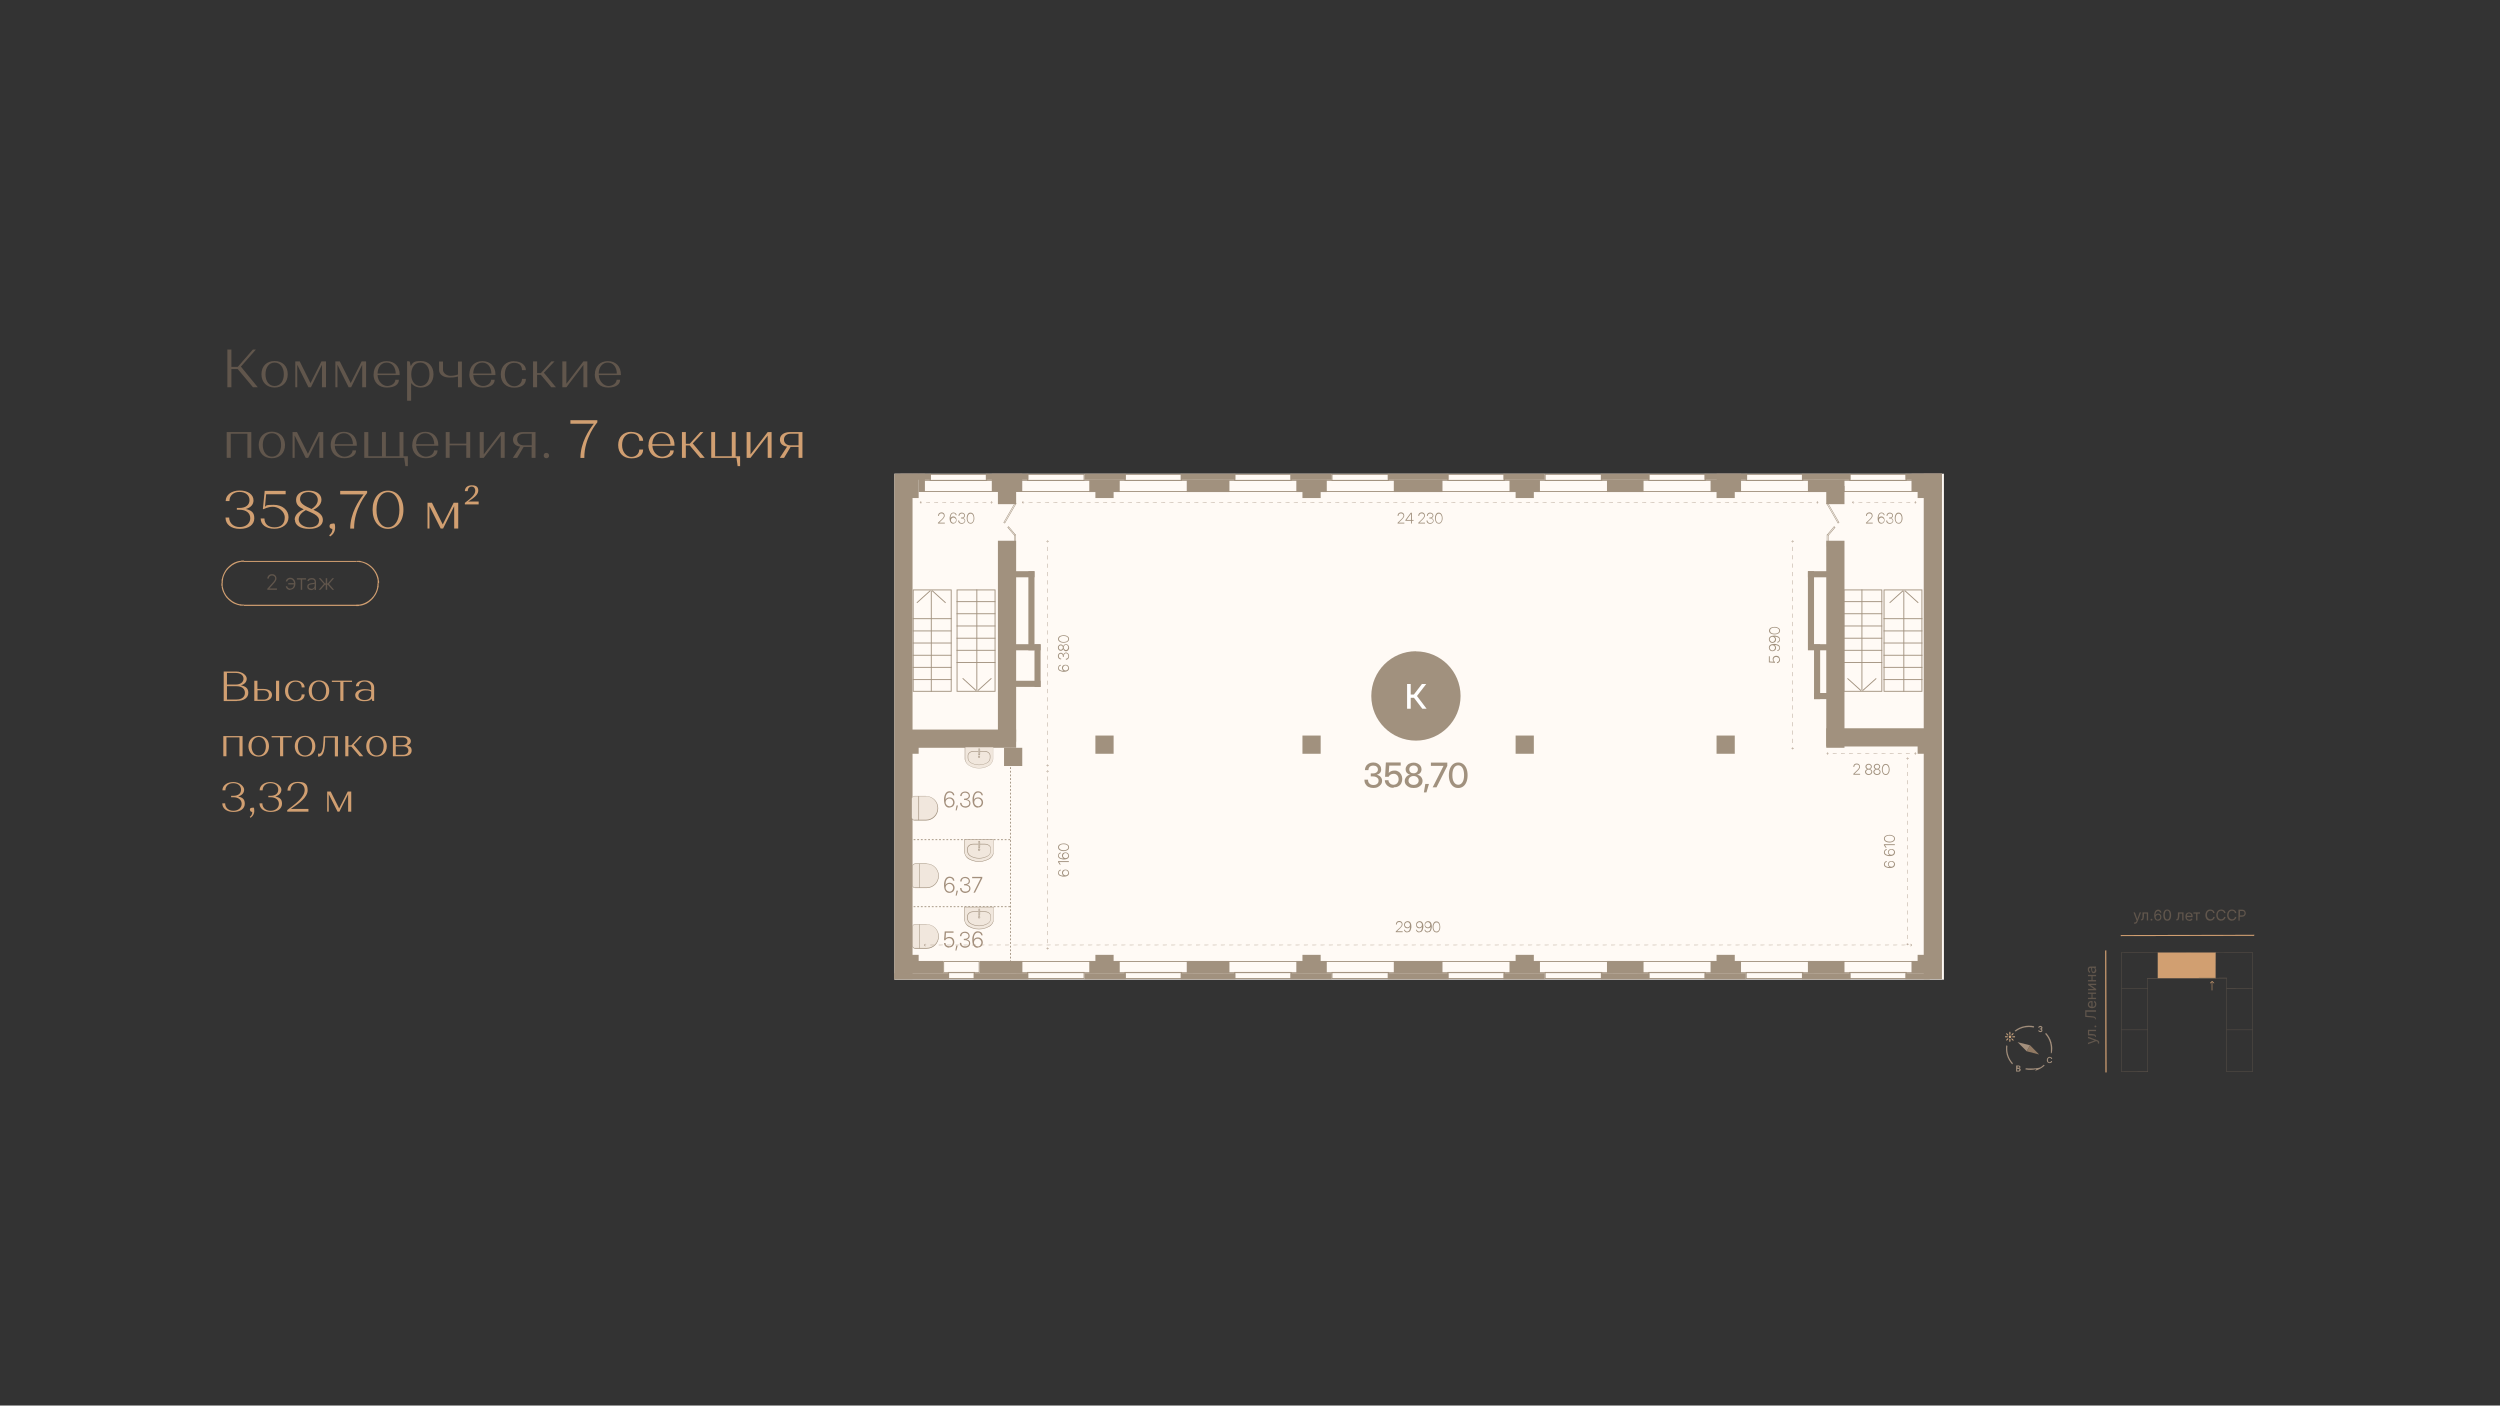 <?xml version="1.0" encoding="UTF-8"?>
<svg xmlns="http://www.w3.org/2000/svg" xmlns:xodm="http://www.corel.com/coreldraw/odm/2003" version="1.1" viewBox="0 0 1921 1080">
  <rect x="0" y="0" width="1921" height="1080" fill="#333333" stroke="none"/>
  <defs>
    <style>
      .cls-1 {
        fill: #f1e7dd;
      }

      .cls-2 {
        fill: #d19f71;
      }

      .cls-3 {
        fill: #cea378;
      }

      .cls-4 {
        fill: #61564c;
      }

      .cls-5, .cls-6, .cls-7, .cls-8 {
        fill: none;
        stroke: #a1917e;
      }

      .cls-5, .cls-6, .cls-8 {
        stroke-miterlimit: 22.9;
      }

      .cls-5, .cls-8 {
        stroke-width: .7px;
      }

      .cls-9 {
        fill: #a1917e;
      }

      .cls-10, .cls-11 {
        fill: #a38f7c;
      }

      .cls-12 {
        fill: #927a63;
      }

      .cls-11 {
        fill-rule: evenodd;
      }

      .cls-13 {
        fill: #fff;
      }

      .cls-6 {
        stroke-width: .4px;
      }

      .cls-7 {
        stroke-miterlimit: 24;
        stroke-width: .4px;
      }

      .cls-14 {
        fill: #fffaf5;
      }

      .cls-8 {
        stroke-dasharray: 1.4 1.4;
      }
    </style>
  </defs>
  <!-- Generator: Adobe Illustrator 28.6.0, SVG Export Plug-In . SVG Version: 1.2.0 Build 709)  -->
  <g>
    <g id="Layer_1">
      <polygon class="cls-4" points="174.7 297.6 177.8 297.6 177.8 283.6 182.7 283.6 194.4 297.6 198.1 297.6 185.1 281.7 196.6 268.6 194.3 268.6 182.7 281.9 177.8 281.9 177.8 268.6 174.7 268.6 174.7 297.6"/>
      <path id="_1" class="cls-4" d="M200.9,287.6c0,6.1,4.1,10.2,10.1,10.2s10.1-4,10.1-10.2-4-10.2-10.1-10.2-10.1,4-10.1,10.2ZM204,287.6c0-5.4,2.8-9,7-9s7.1,3.6,7.1,9-2.8,9-7.1,9-7-3.6-7-9Z"/>
      <polygon id="_2" class="cls-4" points="226.9 297.6 228.4 297.6 228.4 280.3 237 297.6 238.9 297.6 247.4 280.3 247.4 297.6 250.5 297.6 250.5 277.7 247 277.7 238.6 294.4 230.3 277.7 226.9 277.7 226.9 297.6"/>
      <polygon id="_3" class="cls-4" points="257.7 297.6 259.3 297.6 259.3 280.3 267.9 297.6 269.8 297.6 278.3 280.3 278.3 297.6 281.3 297.6 281.3 277.7 277.9 277.7 269.5 294.4 261.1 277.7 257.7 277.7 257.7 297.6"/>
      <path id="_4" class="cls-4" d="M287,287.6c0,6.1,4,10.2,10.3,10.2s9.2-2.6,9.2-6h-2.7c0,2.6-2.9,4.8-6.3,4.8s-7.2-3.4-7.4-8.4h17v-.4c0-6.3-4-10.3-10-10.3s-10,4-10,10.2h0ZM304.1,287h-14c.2-5,2.9-8.4,7-8.4s6.8,3.3,7,8.4Z"/>
      <path id="_5" class="cls-4" d="M312.9,307.9h3v-13.6c1.7,2.2,4.3,3.5,7.5,3.5,5.8,0,9.7-4,9.7-10.2s-3.9-10.2-9.7-10.2-6.2,1.4-7.8,3.9l-.7-3.3c-.2-.2-.5-.4-.8-.4h-1.3v30.2ZM316,287.6c0-5.4,2.8-9,7-9s7,3.6,7,9-2.8,9-7,9-7-3.6-7-9h0Z"/>
      <path id="_6" class="cls-4" d="M337.4,284.2c0,3.5,3.2,5.9,7.8,5.9s5.3-.5,6.7-.8v8.3h3v-19.8h-3v10c-1.2.4-3.3,1-5.8,1s-5.7-1.9-5.7-4.6v-6.4h-3v6.5h0Z"/>
      <path id="_7" class="cls-4" d="M360.6,287.6c0,6.1,4,10.2,10.3,10.2s9.2-2.6,9.2-6h-2.7c0,2.6-2.9,4.8-6.3,4.8s-7.2-3.4-7.4-8.4h17v-.4c0-6.3-4-10.3-10-10.3s-10,4-10,10.2h0ZM377.6,287h-14c.2-5,2.9-8.4,7-8.4s6.8,3.3,7,8.4Z"/>
      <path id="_8" class="cls-4" d="M395.1,277.5c-6.3,0-10.3,4-10.3,10.2s4,10.2,10.3,10.2,9-2.9,9-6.8h-3c0,3.2-2.5,5.7-6.1,5.7s-7.1-3.6-7.1-9,2.8-9,7.1-9,6.1,2.4,6.1,5.6h3c0-3.9-3.8-6.8-9-6.8Z"/>
      <polygon id="_9" class="cls-4" points="409.6 297.6 412.7 297.6 412.7 288 415.6 288 423.6 297.6 427.2 297.6 417.9 286.4 426.1 277.7 423.7 277.7 415.6 286.7 412.7 286.7 412.7 277.7 409.6 277.7 409.6 297.6"/>
      <polygon id="_10" class="cls-4" points="435.2 297.6 448.3 280.4 448.3 297.6 451.3 297.6 451.3 277.7 448.3 277.7 435.2 294.9 435.2 277.7 432.1 277.7 432.1 297.6 435.2 297.6"/>
      <path id="_11" class="cls-4" d="M457,287.6c0,6.1,4,10.2,10.3,10.2s9.2-2.6,9.2-6h-2.7c0,2.6-2.9,4.8-6.3,4.8s-7.2-3.4-7.4-8.4h17v-.4c0-6.3-4-10.3-10-10.3s-10,4-10,10.2h0ZM474,287h-14c.2-5,2.9-8.4,7-8.4s6.8,3.3,7,8.4Z"/>
      <polygon id="_12" class="cls-4" points="177.3 351.8 177.3 333.3 190.1 333.3 190.1 351.8 193.1 351.8 193.1 332 174.2 332 174.2 351.8 177.3 351.8"/>
      <path id="_13" class="cls-4" d="M198.8,341.9c0,6.1,4,10.2,10.1,10.2s10.1-4,10.1-10.2-4.1-10.2-10.1-10.2-10.1,4-10.1,10.2ZM201.9,341.9c0-5.4,2.8-9,7.1-9s7,3.6,7,9-2.8,9-7,9-7.1-3.6-7.1-9Z"/>
      <polygon id="_14" class="cls-4" points="224.8 351.8 226.4 351.8 226.4 334.6 234.9 351.8 236.8 351.8 245.4 334.6 245.4 351.8 248.4 351.8 248.4 332 244.9 332 236.6 348.7 228.2 332 224.8 332 224.8 351.8"/>
      <path id="_15" class="cls-4" d="M254.1,341.9c0,6.1,4.1,10.2,10.3,10.2s9.2-2.6,9.2-6h-2.7c0,2.6-2.9,4.8-6.3,4.8s-7.2-3.4-7.4-8.4h17v-.4c0-6.3-4-10.3-10-10.3s-10.1,4-10.1,10.2h0ZM271.2,341.3h-14c.2-5,2.9-8.4,7-8.4s6.8,3.3,7,8.4Z"/>
      <polygon id="_16" class="cls-4" points="279.9 332 279.9 351.8 310.6 351.8 311.5 358.2 313.4 358.2 313.4 350.6 310 350.6 310 332 307 332 307 350.6 296.5 350.6 296.5 332 293.5 332 293.5 350.6 283 350.6 283 332 279.9 332"/>
      <path id="_17" class="cls-4" d="M316.7,341.9c0,6.1,4,10.2,10.3,10.2s9.2-2.6,9.2-6h-2.7c0,2.6-2.9,4.8-6.3,4.8s-7.2-3.4-7.4-8.4h17v-.4c0-6.3-4-10.3-10-10.3s-10,4-10,10.2h0ZM333.7,341.3h-14c.2-5,2.9-8.4,7-8.4s6.8,3.3,7,8.4Z"/>
      <polygon id="_18" class="cls-4" points="345.5 351.8 345.5 342.2 358.3 342.2 358.3 351.8 361.3 351.8 361.3 332 358.3 332 358.3 340.9 345.5 340.9 345.5 332 342.5 332 342.5 351.8 345.5 351.8"/>
      <polygon id="_19" class="cls-4" points="371.7 351.8 384.8 334.7 384.8 351.8 387.8 351.8 387.8 332 384.8 332 371.7 349.2 371.7 332 368.6 332 368.6 351.8 371.7 351.8"/>
      <path id="_20" class="cls-4" d="M394.1,351.8h3.3l5-8.4h6.1v8.4h3v-19.8h-9.5c-4.7,0-7.8,2.3-7.8,5.7s2.1,4.9,5.5,5.5l-5.6,8.6ZM397.4,337.8c0-2.7,2-4.5,5-4.5h6.2v8.9h-6.2c-3,0-5-1.8-5-4.4Z"/>
      <path id="_21" class="cls-4" d="M417.8,350.1c0,1.2.8,2,2,2s2.1-.8,2.1-2-.8-2.1-2.1-2.1-2,.8-2,2.1Z"/>
      <path id="_22" class="cls-2" d="M438.3,325.6h18c-3.6,4.5-10.3,14.5-10.3,26.3h3c-.2-15.7,10-27.4,10-27.4v-1.6h-20.7v2.6Z"/>
      <path id="_23" class="cls-2" d="M485.2,331.8c-6.3,0-10.2,4-10.2,10.2s4,10.2,10.2,10.2,9-2.9,9-6.8h-3c0,3.2-2.5,5.7-6.1,5.7s-7.1-3.6-7.1-9,2.8-9,7.1-9,6.1,2.4,6.1,5.6h3c0-3.9-3.8-6.8-9-6.8Z"/>
      <path id="_24" class="cls-2" d="M498.2,341.9c0,6.1,4,10.2,10.3,10.2s9.2-2.6,9.2-6h-2.7c0,2.6-2.9,4.8-6.3,4.8s-7.2-3.4-7.4-8.4h17v-.4c0-6.3-4-10.3-10-10.3s-10,4-10,10.2h0ZM515.2,341.3h-14c.2-5,2.9-8.4,7-8.4s6.8,3.3,7,8.4Z"/>
      <polygon id="_25" class="cls-2" points="524 351.8 527 351.8 527 342.3 530 342.3 538 351.8 541.5 351.8 532.3 340.7 540.5 332 538.1 332 530 341 527 341 527 332 524 332 524 351.8"/>
      <polygon id="_26" class="cls-2" points="546.5 332 546.5 351.8 565.9 351.8 566.8 358.2 568.7 358.2 568.7 350.6 565.3 350.6 565.3 332 562.3 332 562.3 350.6 549.5 350.6 549.5 332 546.5 332"/>
      <polygon id="_27" class="cls-2" points="576.7 351.8 589.9 334.7 589.9 351.8 592.9 351.8 592.9 332 589.9 332 576.7 349.2 576.7 332 573.7 332 573.7 351.8 576.7 351.8"/>
      <path id="_28" class="cls-2" d="M599.2,351.8h3.3l5-8.4h6.1v8.4h3v-19.8h-9.5c-4.7,0-7.8,2.3-7.8,5.7s2.1,4.9,5.5,5.5l-5.6,8.6h0ZM602.4,337.8c0-2.7,2-4.5,5-4.5h6.2v8.9h-6.2c-3,0-5-1.8-5-4.4Z"/>
      <path id="_29" class="cls-2" d="M173.3,397.9c0,4.9,4.1,8.5,11,8.5s11.1-3.3,11.1-8.1-2.4-6.1-6.5-7.2c3.7-1,5.9-3.4,5.9-6.6,0-4.5-4.3-7.6-10.6-7.6s-10.8,3.4-10.8,8.1h2.9c0-4,2.9-7,7.7-7s7.7,2.6,7.7,6.3-2.8,6-7.6,6h-2.1v1.4h2.1c5.2,0,8.2,2.6,8.2,6.5s-3.3,6.8-8.1,6.8-8.1-3.1-8.1-7.3h-2.8Z"/>
      <path id="_30" class="cls-2" d="M200.3,398.4c0,4.8,4.2,7.9,10.5,7.9s10.9-3.5,10.9-8.9-4.6-9.5-11.5-9.5-5.4.8-6.6,1.5l.9-9.6h15v-2.6h-16.1l-1.4,13.8.5.3s3.2-1.9,7.2-1.9,9.1,3.3,9.1,8.3-3,7.5-7.9,7.5-7.7-2.7-7.7-6.8h-2.8Z"/>
      <path id="_31" class="cls-2" d="M226.6,399.3c0,4.3,4.1,7.1,11,7.1s10.5-2.9,10.5-6.9-3.4-6-7.3-7.8c2.2-1,6.2-3.5,6.2-7.7s-3.7-7-9.9-7-9.6,3-9.6,7.1,2.6,5.7,5.9,7.3c-2.5,1-7,3.5-7,8ZM245.1,400.1c0,3.4-3.2,5.1-7.4,5.1s-8.2-2.6-8.2-6.1,3.4-6,5.5-7.1c4.8,2.2,10.2,3.8,10.2,8.1ZM230.6,383.3c0-2.9,2.2-5.2,6.4-5.2s7.2,2.6,7.2,6-3,5.9-4.8,7c-4.4-2-8.9-3.8-8.9-7.8Z"/>
      <path id="_32" class="cls-2" d="M253.2,404.4c0,1.2.9,2,2.2,2,.2,3.2-2.5,4.9-2.5,4.9l.8.9s3.8-2.1,3.8-6.6-.9-3.2-2.3-3.2-2,.8-2,2h0Z"/>
      <path id="_33" class="cls-2" d="M261.4,379.9h18c-3.6,4.5-10.3,14.5-10.3,26.3h3c-.2-15.7,10-27.4,10-27.4v-1.6h-20.7v2.6Z"/>
      <path id="_34" class="cls-2" d="M286.3,391.7c0,8.8,4.8,14.7,11.8,14.7s11.9-5.9,11.9-14.7-4.8-14.7-11.9-14.7-11.8,5.9-11.8,14.7ZM289.3,391.7c0-8.1,3.5-13.5,8.8-13.5s8.8,5.4,8.8,13.5-3.5,13.5-8.8,13.5-8.8-5.4-8.8-13.5Z"/>
      <polygon id="_35" class="cls-2" points="328.5 406.1 330 406.1 330 388.9 338.6 406.1 340.5 406.1 349 388.9 349 406.1 352.1 406.1 352.1 386.3 348.6 386.3 340.2 403 331.9 386.3 328.5 386.3 328.5 406.1"/>
      <path id="_36" class="cls-2" d="M367.8,387.5v-2.1h-8.1c4-2.4,7.8-5.2,7.8-8.4s-2-4.1-5.1-4.1-5.2,1.8-5.2,4.5h2.2c0-2.1,1.2-3.5,3-3.5s2.8,1.3,2.8,3.1c0,3.2-3.5,6-8,9.4v1.2h10.7Z"/>
      <path class="cls-4" d="M205.4,453.2v-.8l3.9-4.4c.5-.6.9-1,1.2-1.4.3-.4.5-.8.7-1.1.1-.4.2-.7.2-1.1,0-.7-.2-1.2-.7-1.6s-1-.6-1.7-.6-1.3.2-1.8.7c-.4.5-.7,1-.7,1.7h-1.1c0-.7.1-1.2.5-1.8.3-.5.7-.9,1.3-1.2.5-.3,1.1-.4,1.8-.4s1.3.1,1.8.4c.5.3.9.7,1.2,1.2s.4,1,.4,1.6,0,.9-.2,1.3c-.2.4-.4.9-.8,1.4-.4.5-.9,1.1-1.6,1.9l-2.9,3.2h0c0,0,5.9,0,5.9,0v1h-7.5,0Z"/>
      <path id="_1_695" class="cls-4" d="M223.1,453.4c-.6,0-1.2-.1-1.7-.4-.5-.2-.9-.6-1.2-1-.3-.4-.5-.9-.6-1.5h1.1c.1.6.4,1,.8,1.3.4.3.9.5,1.5.5s1.5-.3,2-.9c.5-.6.8-1.4.9-2.3h-4.4v-1h4.4c0-.9-.4-1.7-.9-2.2-.5-.6-1.2-.9-1.9-.9s-1.2.2-1.6.5c-.4.4-.7.8-.8,1.3h-1.1c0-.6.3-1.1.6-1.5.3-.4.7-.7,1.2-1,.5-.2,1-.4,1.6-.4s1.5.2,2.1.6c.6.4,1.1,1,1.4,1.6.3.7.5,1.5.5,2.4s-.2,1.7-.5,2.4c-.3.7-.8,1.2-1.4,1.6-.6.4-1.3.6-2.1.6h0Z"/>
      <polygon id="_2_696" class="cls-4" points="231.1 453.2 231.1 445.3 228.1 445.3 228.1 444.3 235.2 444.3 235.2 445.3 232.2 445.3 232.2 453.2 231.1 453.2"/>
      <path id="_3_697" class="cls-4" d="M239.1,453.4c-.5,0-1-.1-1.5-.3-.4-.2-.8-.5-1.1-.9-.3-.4-.4-.9-.4-1.5s.1-1,.4-1.4c.3-.3.7-.6,1.2-.8.5-.2,1.1-.3,1.8-.4.8,0,1.3-.2,1.7-.2.4,0,.6-.3.6-.6v-.2c0-.6-.2-1.1-.6-1.4-.4-.3-.9-.5-1.6-.5s-1.2.1-1.6.4c-.4.3-.7.6-.8,1l-1.1-.4c.2-.5.5-.9.8-1.2.4-.3.8-.5,1.2-.6.4-.1.9-.2,1.4-.2s.7,0,1.1.1c.4.1.7.2,1.1.5s.6.5.8.9c.2.4.3.9.3,1.5v6.1h-1.1v-1.4h0c-.2.4-.5.8-1,1.1-.5.3-1.1.5-1.8.5h0ZM239.2,452.5c.6,0,1-.1,1.4-.4s.7-.6.9-1c.2-.4.3-.9.3-1.3v-1.3c-.1,0-.3.2-.6.2-.3,0-.6.1-.9.2-.3,0-.6,0-.8.1-.8,0-1.3.3-1.8.5-.4.3-.6.6-.6,1.2s.2,1,.6,1.2c.4.3.9.4,1.4.4Z"/>
      <polygon id="_4_698" class="cls-4" points="244.9 453.2 248.9 448.7 244.9 444.3 246.3 444.3 249.7 448.3 250.3 448.3 250.3 444.3 251.4 444.3 251.4 448.3 251.9 448.3 255.4 444.3 256.7 444.3 252.8 448.7 256.7 453.2 255.4 453.2 251.9 449.3 251.4 449.3 251.4 453.2 250.3 453.2 250.3 449.3 249.7 449.3 246.2 453.2 244.9 453.2"/>
      <path class="cls-2" d="M273.8,431.8h-86.3v-.8h86.3v.8ZM291.1,448.2h-.9v-.9s0-.8,0-.8v-.8c-.1,0-.2-.8-.2-.8l-.2-.8-.2-.8-.3-.8-.3-.8-.3-.7-.4-.7-.4-.7-.4-.7-.5-.6-.5-.6-.5-.6-.5-.6-.6-.5-.6-.5-.6-.5-.6-.5-.7-.4-.7-.4-.7-.4-.7-.3-.7-.3-.8-.3-.8-.2-.8-.2h-.8c0-.1-.8-.2-.8-.2h-.8c0,0-.8,0-.8,0v-.8h.9s.9,0,.9,0h.9c0,.1.9.3.9.3l.8.2.8.2.8.3.8.3.8.3.7.4.7.4.7.5.7.5.6.5.6.5.6.6.6.6.5.6.5.7.5.7.5.7.4.7.4.8.4.8.3.8.3.8.2.8.2.8v.9c.1,0,.3.9.3.9v.9c0,0,0,.9,0,.9h0ZM290.2,448.2h.9-.9ZM273.8,465.5v-.9h.8s.8,0,.8,0h.8c0-.1.8-.2.8-.2l.8-.2.8-.2.8-.3.7-.3.7-.3.7-.4.7-.4.7-.4.6-.5.6-.5.6-.5.6-.5.5-.6.5-.6.5-.6.5-.6.4-.7.4-.7.4-.7.3-.7.3-.8.3-.8.2-.8.2-.8v-.8c.1,0,.2-.8.2-.8v-.8c0,0,0-.8,0-.8h.9v.9s0,.9,0,.9v.9c-.1,0-.3.9-.3.9l-.2.8-.2.8-.3.8-.3.8-.4.8-.4.8-.4.7-.5.7-.5.7-.5.7-.5.6-.6.6-.6.6-.6.5-.6.5-.7.5-.7.5-.7.4-.7.4-.8.3-.8.3-.8.3-.8.2-.8.2h-.9c0,.1-.9.3-.9.3h-.9c0,0-.9,0-.9,0h0ZM187.5,464.7h86.3v.9h-86.3v-.9ZM170.2,448.2h.9v.8s0,.8,0,.8v.8c.1,0,.2.8.2.8l.2.8.2.8.3.8.3.8.3.7.4.7.4.7.4.7.5.6.5.6.5.6.6.6.6.5.6.5.6.5.6.5.7.4.7.4.7.4.7.3.7.3.8.3.8.2.8.2h.8c0,.1.8.2.8.2h.8c0,0,.8,0,.8,0v.9h-.9s-.9,0-.9,0h-.9c0-.1-.9-.3-.9-.3l-.8-.2-.8-.2-.8-.3-.8-.3-.8-.3-.7-.4-.7-.4-.7-.5-.7-.5-.6-.5-.6-.5-.6-.6-.6-.6-.6-.6-.5-.7-.5-.7-.4-.7-.4-.7-.4-.8-.4-.8-.3-.8-.3-.8-.2-.8-.2-.8v-.9c-.1,0-.3-.9-.3-.9v-.9c0,0,0-.9,0-.9h0ZM171,448.2h-.9.9ZM187.5,430.9v.8h-.8s-.8,0-.8,0h-.8c0,.1-.8.2-.8.2l-.8.2-.8.2-.8.3-.7.3-.7.3-.7.4-.7.4-.7.4-.6.5-.6.5-.6.5-.6.5-.6.6-.5.6-.5.6-.5.6-.4.7-.4.7-.4.7-.3.7-.3.8-.3.8-.2.8-.2.8v.8c-.1,0-.2.8-.2.8v.8c0,0,0,.9,0,.9h-.9v-.9s0-.9,0-.9v-.9c.1,0,.3-.9.3-.9l.2-.8.2-.8.3-.8.3-.8.4-.8.4-.8.4-.7.4-.7.5-.7.5-.7.6-.6.6-.6.6-.6.6-.5.6-.5.7-.5.7-.5.7-.4.7-.4.8-.3.8-.3.8-.3.8-.2.8-.2h.9c0-.1.9-.3.9-.3h.9c0,0,.9,0,.9,0h0Z"/>
      <rect class="cls-2" x="1658" y="731.8" width="44.7" height="19.9"/>
      <polygon class="cls-4" points="1630.1 823.5 1630.1 823.6 1650.5 823.6 1650.5 823.4 1650.5 823.2 1630.1 823.3 1630.1 823.5"/>
      <polygon class="cls-4" points="1710.7 823.3 1710.7 823.4 1731.1 823.4 1731.1 823.2 1731.1 823.1 1710.7 823.1 1710.7 823.3"/>
      <polygon class="cls-4" points="1650.3 823.6 1650.5 823.6 1650.3 751.6 1650.2 751.6 1650 751.6 1650.2 823.6 1650.3 823.6"/>
      <polygon class="cls-4" points="1710.9 823.4 1711 823.4 1710.9 751.4 1710.7 751.4 1710.6 751.4 1710.7 823.4 1710.9 823.4"/>
      <polygon class="cls-4" points="1730.9 823.4 1731.1 823.4 1730.9 731.8 1730.7 731.8 1730.6 731.8 1730.8 823.4 1730.9 823.4"/>
      <polygon class="cls-4" points="1630.2 823.6 1630.4 823.6 1630.2 731.7 1630 731.7 1629.9 731.7 1630.1 823.6 1630.2 823.6"/>
      <polygon class="cls-4" points="1650 751.7 1650 751.9 1710.9 751.7 1710.9 751.6 1710.9 751.4 1650 751.6 1650 751.7"/>
      <polygon class="cls-4" points="1650 751.7 1650 751.9 1710.9 751.7 1710.9 751.6 1710.9 751.4 1650 751.6 1650 751.7"/>
      <polygon class="cls-4" points="1630.2 731.9 1630.2 732 1730.9 731.8 1730.9 731.7 1730.9 731.5 1630.2 731.7 1630.2 731.9"/>
      <polygon class="cls-4" points="1657.9 751.9 1658.1 751.9 1658 732 1657.9 732 1657.7 732 1657.8 751.9 1657.9 751.9"/>
      <polygon class="cls-4" points="1650.3 759.6 1650.3 759.5 1630.3 759.5 1630.3 759.7 1630.3 759.8 1650.3 759.8 1650.3 759.6"/>
      <polygon class="cls-4" points="1731 759.5 1731 759.3 1710.9 759.3 1710.9 759.5 1710.9 759.7 1731 759.6 1731 759.5"/>
      <polygon class="cls-4" points="1650.3 791.4 1650.3 791.2 1630.2 791.2 1630.2 791.4 1630.2 791.5 1650.3 791.5 1650.3 791.4"/>
      <polygon class="cls-4" points="1711 791.4 1711 791.2 1730.8 791.2 1730.8 791.4 1730.8 791.5 1711 791.5 1711 791.4"/>
      <polygon class="cls-4" points="1702.6 751.7 1702.8 751.7 1702.7 731.8 1702.6 731.8 1702.4 731.8 1702.4 751.7 1702.6 751.7"/>
      <path class="cls-10" d="M1545.4,796.5c0,.5-.4.9-.9.9s-.9-.4-.9-.9.4-.9.9-.9.9.4.9.9Z"/>
      <path class="cls-10" d="M1544.1,793c0-.2.1-.3.3-.3h0c.2,0,.3.1.3.3v1.5c0,.2-.1.3-.3.3h0c-.2,0-.3-.1-.3-.3v-1.5s0,0,0,0Z"/>
      <path class="cls-10" d="M1544.1,798.4c0-.2.1-.3.3-.3h0c.2,0,.3.1.3.3v1.5c0,.2-.1.3-.3.3h0c-.2,0-.3-.1-.3-.3v-1.5Z"/>
      <path class="cls-10" d="M1548.1,796.2c.2,0,.3.1.3.3h0c0,.2-.1.3-.3.3h-1.5c-.2,0-.3-.1-.3-.3h0c0-.2.1-.3.3-.3h1.5s0,0,0,0Z"/>
      <path class="cls-10" d="M1542.4,796.2c.2,0,.3.1.3.3h0c0,.2-.1.3-.3.3h-1.5c-.2,0-.3-.1-.3-.3h0c0-.2.1-.3.3-.3h1.5s0,0,0,0Z"/>
      <path class="cls-10" d="M1547.1,798.9c.1.1.1.3,0,.4h0c-.1.1-.3.1-.4,0l-1.1-1c-.1-.1-.1-.3,0-.4h0c.1-.1.3-.1.4,0l1.1,1Z"/>
      <path class="cls-10" d="M1543.1,794.9c.1.1.1.3,0,.4h0c-.1.1-.3.1-.4,0l-1-1c-.1-.1-.1-.3,0-.4h0c.1-.1.3-.1.4,0l1,1Z"/>
      <path class="cls-10" d="M1546.7,793.8c.1-.1.3-.1.4,0h0c.1.1.1.3,0,.4l-1,1c-.1.1-.3.1-.4,0h0c-.1-.1-.1-.3,0-.4l1-1Z"/>
      <path class="cls-10" d="M1542.7,797.8c.1-.1.3-.1.4,0h0c.1.1.1.3,0,.4l-1,1c-.1.1-.3.1-.4,0h0c-.1-.1-.1-.3,0-.4l1-1h0Z"/>
      <path class="cls-11" d="M1576.4,809.5s0,0,.1,0c.6-2.7.6-5.6-.2-8.4-.8-2.8-2.2-5.3-4.1-7.4-.2.3-.4.5-.7.7.3.3.5.6.7.8,2.6,3.2,3.9,7.3,3.7,11.4,0,.2,0,.4,0,.6v.3c0,.2,0,.4,0,.6,0,0,0,.1,0,.2,0,.1,0,.2,0,.4,0,.1,0,.2,0,.3.2,0,.5.2.8.4h0s0,0,0,0ZM1546.7,817c-3.3-3.6-4.9-8.5-4.2-13.4-.3,0-.6-.2-.9-.3-.3,2.3-.2,4.7.4,7.1.8,2.8,2.2,5.3,4.1,7.4.2-.2.4-.5.6-.7h0ZM1562.8,789.5c0-.3.1-.6.2-.9-2.8-.6-5.7-.6-8.5.2-2.3.6-4.5,1.7-6.4,3.2.3.2.5.4.7.6,3.9-3,9.1-4.2,13.9-3.1h0ZM1563.8,822.8c2.8-.8,5.3-2.2,7.4-4.1,0,0,0,0-.1,0-.2-.1-.5-.3-.7-.5-.3.3-.6.5-.9.8,0,0-.1.1-.2.2,0,0,0,0,0,0-.2.2-.5.3-.7.5-.1,0-.2.1-.3.2-.2.1-.4.2-.7.4,0,0-.2,0-.2.1,0,0,0,0,0,0,0,0-.1,0-.2,0,0,0,0,0,0,0,0,0,0,0,0,0,0,0,0,0-.1,0,0,0-.1,0-.2,0,0,0-.2,0-.3.1h-.2c0,0-.1.1-.2.2,0,0,0,0,0,0,0,0-.1,0-.2,0h-.1c0,0-.1,0-.2,0,0,0,0,0,0,0,0,0-.1,0-.2,0s0,0-.1,0c-.1,0-.3,0-.4.1,0,0-.1,0-.2,0h0c-.1,0-.3,0-.4.1,0,0-.1,0-.2,0,0,0,0,0-.1,0,0,0-.1,0-.2,0,0,0-.1,0-.2,0h0c0,0-.2,0-.3,0-.2,0-.3,0-.5.1h0c0,0-.2,0-.3,0,0,0-.2,0-.3,0,0,0-.2,0-.2,0-.1,0-.2,0-.3,0h-.9c-.2,0-.4,0-.7,0h-1.7c-.3,0-.7,0-1-.1-.1,0-.2,0-.3,0-.2,0-.4,0-.6-.1h0c0,.3-.2.6-.3.9,2.8.6,5.7.5,8.5-.2l-.2.2h0Z"/>
      <path class="cls-10" d="M1576.4,809.5h0s0,0,0,0h0s0,0,0,0h0ZM1576.5,809.6h0c0,0,0,0,0,0h0c0,0,0-.1,0-.1h0ZM1576.3,801.2h0s0,0,0,0ZM1572.2,793.8h0s0,0,0,0h0c0,0,0,0,0,0ZM1571.5,794.5h0s0,0,0,0h0s0,0,0,0ZM1572.3,795.3h0s0,0,0,0ZM1576,806.8h0s0,0,0,0h0ZM1575.9,807.4h0,0ZM1575.8,808.2h0s0,0,0,0h0ZM1575.8,808.4h0s0,0,0,0h0s0,0,0,0ZM1575.7,808.8h0s0,0,0,0h0ZM1575.6,809.1h0s0,0,0,0h0s0,0,0,0ZM1576.4,809.5h0s0,0,0,0h0s0,0,0,0h0ZM1546.7,817h0s0,0,0,0h0s0,0,0,0ZM1542.5,803.6h0s0,0,0,0h0s0,0,0,0h0ZM1541.6,803.3h0c0,0,0,0,0,0h0c0,0,0,0,0,0h0ZM1542,810.4h0s0,0,0,0ZM1546.1,817.8h0s0,.1,0,.1h0c0,0,0-.1,0-.1ZM1562.8,789.5h0c0,0,0,0,0,0h0s0,0,0,0ZM1563.1,788.6h0s0,0,0,0h0s0,0,0,0h0ZM1554.5,788.8h0c0,0,0,0,0,0ZM1548.1,792h0s0,0,0,0h0s0,0,0,0ZM1548.8,792.6h0s0,0,0,0h0s0,0,0,0ZM1562.8,789.5h0c0,0,0,0,0,0h0ZM1563.8,822.8h0s-.1.1-.1.1h.2s0-.1,0-.1h0ZM1571.2,818.7h0s.1,0,.1,0h-.2ZM1571.1,818.6h0c0,0,0,0,0,0h0ZM1570.4,818.2h0s0,0,0,0h0s0,0,0,0ZM1569.5,819h0s0,0,0,0h0ZM1569.2,819.1h0c0,0,0,0,0,0h0ZM1569.2,819.2h0c0,0,0,0,0,0h0ZM1568.4,819.7h0s0,0,0,0ZM1568.1,819.9h0s0,0,0,0ZM1567.5,820.3h0c0,0,0,0,0,0h0ZM1567.2,820.4h0c0,0,0,0,0,0ZM1567.1,820.5h0c0,0,0,0,0,0h0s0,0,0,0ZM1567,820.6h0c0,0,0,0,0,0h0s0,0,0,0ZM1566.9,820.6h0c0,0,0,0,0,0h0s0,0,0,0ZM1566.8,820.6h0c0,0,0,0,0,0h0s0,0,0,0ZM1566.7,820.7h0c0,0,0,0,0,0h0s0,0,0,0ZM1566.5,820.8h0c0,0,0,0,0,0h0ZM1566.2,820.9h0c0,0,0,0,0,0h0ZM1566.2,820.9h0c0,0,0,0,0,0h0s0,0,0,0ZM1565.8,821.1h0c0,0,0,0,0,0h0s0,0,0,0ZM1565.7,821.1h0c0,0,0,0,0,0h0s0,0,0,0ZM1565.6,821.1h0c0,0,0,0,0,0h0,0ZM1565.2,821.2h0c0,0,0,0,0,0h0s0,0,0,0ZM1565.1,821.3h0c0,0,0,0,0,0h0s0,0,0,0ZM1564.9,821.3h0c0,0,0,0,0,0ZM1564.5,821.5h0c0,0,0,0,0,0h0,0ZM1564.3,821.5h0c0,0-.2,0-.2,0h.3ZM1564.3,821.5h0c0,0,0,0,0,0h0ZM1563.9,821.7h0c0,0,0,0,0,0h0ZM1563.7,821.7h0c0,0,0,0,0,0h0,0ZM1563.6,821.7h0c0,0,0,0,0,0h0s0,0,0,0ZM1563.4,821.8h0c0,0,0,0,0,0h0s0,0,0,0ZM1563.1,821.9h0c0,0,0,0,0,0h0,0ZM1562.8,821.9h0c0,0,0,0,0,0h0ZM1562.2,822h0c0,0,0,0,0,0h0ZM1561.9,822.1h0c0,0,0,0,0,0h0,0ZM1561.6,822.1h0c0,0,0,0,0,0h0ZM1561.3,822.1h0c0,0,0,0,0,0h0,0ZM1561,822.2h0c0,0,0,0,0,0h0ZM1556.8,822.1h0c0,0,0,0,0,0h0ZM1556.5,822h0c0,0,0,0,0,0h0ZM1555.8,821.9h0c0,0,0,0,0,0h0ZM1555.8,821.9h0c0,0,0,0,0,0h0s0,0,0,0ZM1555.5,822.8h0s0,0,0,0h0s0,0,0,0h0ZM1564,822.6h0s.1-.1.1-.1h-.2s0,.1,0,.1h0ZM1576.4,809.5h0c0,0,0,0,0,0,0,0,0,0,0,0,0,0,0,0,0,0h0c0,0,0-.1,0-.1,0,0,0,0,0,0,0,0,0,0,0,0,0,0,0,0,0,0h0ZM1576.5,809.6h0c.6-2.7.6-5.6-.2-8.4h0s0,0,0,0c.7,2.8.8,5.6.2,8.3h0s0,0,0,0ZM1576.3,801.2h0c-.8-2.8-2.2-5.4-4.2-7.4h0s0,0,0,0c1.9,2,3.3,4.6,4.1,7.4h0s0,0,0,0ZM1572.2,793.8h0c-.2.2-.4.4-.6.6h0s0,0,0,0c.2-.2.5-.4.7-.7h0s0,0,0,0ZM1571.5,794.5h0c.3.3.5.6.7.9h0s0,0,0,0c-.2-.3-.5-.6-.7-.8h0ZM1572.3,795.3h0c2.6,3.3,3.9,7.3,3.7,11.4h0s0,0,0,0c.2-4.1-1.1-8.2-3.7-11.5h0ZM1576,806.8h0c0,.2,0,.4,0,.6h.1c0-.2,0-.4,0-.6h0ZM1575.9,807.4h0v.2h0c0,.1,0,.1,0,.1h0v-.2h0c0-.1,0-.1,0-.1ZM1575.9,807.6h0c0,0,0,.2,0,.3,0,0,0,.2,0,.3h0s0,0,0,0c0,0,0-.2,0-.3,0,0,0-.2,0-.3h0ZM1575.8,808.2h0c0,.1,0,.2,0,.2h0s0,0,0,0c0,0,0,0,0-.1h0c0,0,0,0,0,0h0ZM1575.8,808.4h0c0,.1,0,.2,0,.4h0s0,0,0,0c0-.1,0-.3,0-.4h0ZM1575.7,808.8h0s0,0,0,.2c0,0,0,.1,0,.2h0s0,0,0,0c0,0,0,0,0-.2,0,0,0-.1,0-.2h0ZM1575.6,809.1h0c.2.1.5.3.8.4h0c0,0,0-.1,0-.1-.3-.1-.5-.3-.8-.4h0ZM1576.4,809.5h0s0,0,0,0h0s0,0,0,0h0s0,0,0,0ZM1546.7,817h0c-3.3-3.6-4.8-8.5-4.2-13.4h0s0,0,0,0c-.7,4.9.9,9.8,4.2,13.4h0s0,0,0,0ZM1542.5,803.6h0c-.3-.2-.6-.2-.9-.4h0c0,0,0,.1,0,.1.3.1.6.2.9.3h0ZM1541.6,803.3h0c-.3,2.3-.2,4.7.4,7.1h0s0,0,0,0c-.6-2.3-.8-4.7-.4-7h0s0,0,0,0ZM1542,810.4h0c.8,2.8,2.2,5.3,4.1,7.4h0s0,0,0,0c-1.9-2.1-3.3-4.6-4.1-7.3h0s0,0,0,0ZM1546.1,817.8h0c.2-.2.4-.5.6-.7h0s0,0,0,0c-.2.2-.4.5-.6.8h0s0,0,0,0ZM1562.8,789.5h0c0-.3.1-.6.2-.9h0s0,0,0,0c-.1.3-.2.6-.3.9h0s0,0,0,0ZM1563.1,788.6h0c-2.8-.7-5.7-.6-8.6.1h0c0,0,0,.1,0,.1,2.8-.8,5.7-.8,8.5-.2h0c0,0,0,0,0,0ZM1554.5,788.8h0c-2.4.6-4.5,1.7-6.4,3.1h0s0,0,0,0c1.9-1.5,4-2.6,6.4-3.2h0ZM1548.1,792h0c.3.2.5.4.7.7h0s0,0,0,0c-.2-.2-.5-.4-.7-.6h0ZM1548.8,792.6h0c3.9-3,9-4.1,13.9-3h0c0,0,0-.1,0-.1-4.9-1.1-10,0-14,3.1h0s0,0,0,0ZM1562.8,789.5h0c0,0,0,0,0,0h0c0-.1,0-.1,0-.1h0ZM1563.8,822.8h0c2.8-.7,5.3-2.1,7.4-4h0s0,0,0,0c-2.1,1.9-4.6,3.3-7.4,4h0ZM1571.2,818.7h0q0,0,0,0s0,0,0,0h0s0,.1,0,.1c0,0,0,0,0,0,0,0,0,0,0,0h0ZM1571.1,818.7h0c-.3-.2-.5-.4-.7-.5h0s0,0,0,0c.2.2.4.3.7.5h0c0,0,0,0,0,0ZM1570.4,818.2h0c-.3.2-.6.5-.9.7h0s0,0,0,0c.3-.3.6-.5.9-.8h0s0,0,0,0ZM1569.5,819h0s0,0-.1,0c0,0,0,0-.1,0h0c0,0,0,.1,0,.1,0,0,0,0,.1,0,0,0,0,0,.1,0h0ZM1569.2,819.1h0s0,0,0,0c0,0,0,0,0,0,0,0,0,0,0,0,0,0,0,0,0,0h0s0,0,0,0h0s0,0,0,0h0s0,0,0,0h0s0,0,0,0h0s0,0,0,0h0s0,0,0,0h0s0,0,0,0h0s0,0,0,0h0s0,0,0,0h0s0,0,0,0h0s0,0,0,0h0s0,0,0,0h0s0,0,0,0c0,0,0,0,0,0h0ZM1569.2,819.2h0c-.1,0-.2.1-.4.2-.1,0-.2.2-.4.3h0s0,0,0,0c.1,0,.2-.2.4-.2.1,0,.2-.2.4-.2h0ZM1568.4,819.7h0c0,0-.1,0-.2,0,0,0-.1,0-.2,0h0s0,0,0,0c0,0,0,0,.1,0,0,0,.1,0,.2-.1h0s0,0,0,0ZM1568.1,819.9h0c-.1,0-.2,0-.3.1-.1,0-.2.1-.3.2h0s0,.1,0,.1c.1,0,.2-.1.3-.2.1,0,.2-.1.3-.2h0ZM1567.5,820.3h0s0,0,0,0c0,0,0,0,0,0,0,0-.1,0-.2,0h0s0,.1,0,.1c0,0,0,0,.2,0,0,0,0,0,0,0,0,0,0,0,0,0h0ZM1567.2,820.4h0s0,0,0,0,0,0,0,0h0s0,0,0,0c0,0,0,0,0,0h0s0,0,0,0h0q0,0,0,0ZM1567.1,820.5h0c0,0,0,0,0,0h0s0,0,0,0h0s0,0,0,0h0s0,0,0,0h0s0,0,0,0h0s0,0,0,0h0s0,0,0,0h0s0,0,0,0h0s0,0,0,0h0s0,.1,0,.1h0s0,0,0,0h0s0,0,0,0c0,0,0,0,0,0h0s0,0,0,0h0s0,0,0,0h0s0,0,0,0h0s0,0,0,0h0s0,0,0,0h0s0,0,0,0h0s0,0,0,0ZM1567,820.6h0c0,0,0,0,0,0,0,0,0,0,0,0,0,0,0,0,0,0h0s0,0,0,0t0,0h0q0,0,0,0ZM1566.9,820.6h0q0,0,0,0h0s0,0,0,0c0,0,0,0,0,0h0s0,0,0,0c0,0,0,0,0,0h0c0,0,0,0,0,0ZM1566.8,820.6h0c0,0,0,0-.1,0,0,0,0,0,0,0h0c0,.1,0,.1.1,0t0,0h0ZM1566.7,820.7h0c0,0-.1,0-.2,0h0c0,0,0,.1,0,.1,0,0,.2,0,.2,0h0ZM1566.5,820.8h0s0,0,0,0c0,0,0,0,0,0s0,0,0,0c0,0-.1,0-.2,0h0c0,0,0,.1,0,.1,0,0,.1,0,.2,0,0,0,0,0,0,0,0,0,0,0,0,0h0,0c0,0,0,0,0,0ZM1566.2,820.9h0c0,0,0,0,0,0h0q0,.1,0,.1h0ZM1566.2,820.9h0c0,0-.2,0-.2,0h0c0,0,0,.1,0,.1h.2c0,0,0-.1,0-.1ZM1566,821h0q0,0,0,0s0,0,0,0h0s0,0,0,0h0s0,0,0,0h0s0,0,0,0h0s0,0,0,0h0s0,0,0,0h0s0,0,0,0h0s0,0,0,0h0s0,0,0,0h0c0,0,0,.1,0,.1h0s0,0,0,0h0s0,0,0,0h0s0,0,0,0h0s0,0,0,0h0s0,0,0,0h0s0,0,0,0h0s0,0,0,0h0s0,0,0,0h0s0,0,0,0h0s0,0,0,0h0s0,0,0,0h0s0,0,0,0h0,0ZM1565.8,821.1h0c0,0,0,0-.1,0h0s0,0,0,0h0s0,0,0,0h0c0,0,0,0,0,0ZM1565.7,821.1h0c0,0-.1,0-.2,0h0c0,0,0,.1,0,.1,0,0,.1,0,.1,0h0c0,0,0,0,0,0ZM1565.6,821.1h0c0,0,0,0,0,0h0q0,.1,0,.1h0ZM1565.5,821.1h0q0,0,0,0h0,0q0,.1,0,.1h0ZM1565.5,821.1h0q0,0,0,0h0c0,.1,0,.1,0,.1h0s0,0,0,0h0ZM1565.4,821.1h0c0,0,0,0-.1,0,0,0,0,0,0,0,0,0,0,0,0,0h0c0,0,0,.1,0,.1,0,0,0,0,0,0,0,0,0,0,0,0,0,0,0,0,0,0h0q0,0,0,0ZM1565.2,821.2h0c0,0,0,0,0,0,0,0,0,0,0,0,0,0,0,0,0,0h0s0,0,0,0h0s0,0,0,0h0c0,0,0,0,0,0ZM1565.1,821.3h0c0,0,0,0-.1,0,0,0,0,0,0,0h0c0,.1,0,0,.1,0,0,0,0,0,0,0h0q0,0,0,0ZM1565,821.3h0c0,0,0,0,0,0,0,0,0,0,0,0h0c0,0,0,.1,0,.1,0,0,0,0,0,0t0,0h0c0,0,0,0,0,0ZM1564.9,821.3h0c0,0-.1,0-.2,0,0,0-.1,0-.2,0h0c0,0,0,.1,0,.1,0,0,.1,0,.2,0,0,0,.1,0,.2,0h0c0,0,0,0,0,0ZM1564.5,821.5h0c0,0-.2,0-.2,0h0c0,0,0,.1,0,.1,0,0,0,0,.1,0h0c0,0,0,0,0,0ZM1564.3,821.5c0,0,0,0,0,0h0q0,.1,0,.1h0"/>
      <path class="cls-10" d="M1575.8,815.7s0,0,0,0c0,.1-.2.2-.2.3,0,0-.2.1-.3.2-.1,0-.3,0-.4,0-.3,0-.5,0-.7-.2-.2,0-.3-.2-.4-.4,0,0,0,0,0-.2-.1-.2-.2-.5-.2-.8,0,0,0,0,0-.2,0-.3,0-.7.2-.9.1-.2.3-.4.5-.5.2-.1.4-.2.7-.2.1,0,.3,0,.4,0,.1,0,.2,0,.3.2,0,0,.2.2.3.3,0,0,.1.2.1.4h.8c0-.3-.1-.5-.2-.7-.1-.2-.2-.4-.4-.5-.2-.1-.4-.2-.6-.3-.2,0-.5-.1-.7-.1-.4,0-.8,0-1.1.3-.3.2-.6.5-.8.8-.2.4-.3.8-.3,1.3,0,0,0,.2,0,.2,0,.3,0,.6.2.9,0,0,0,0,0,.2.2.3.4.6.8.8.3.2.7.3,1.1.3.3,0,.5,0,.8-.1s.4-.2.6-.3.3-.3.4-.5c0,0,0-.2.1-.3,0-.1,0-.2,0-.4h-.8s0,.2,0,.3h0s0,0,0,0Z"/>
      <path class="cls-10" d="M1569.4,791c-.2-.2-.3-.3-.6-.3,0,0-.2,0-.2,0,0,0,.1,0,.2,0,.2,0,.3-.2.4-.3.2-.2.2-.4.2-.7,0-.2,0-.5-.2-.7,0-.1-.2-.2-.3-.3,0,0-.2-.1-.3-.2-.2,0-.4-.1-.6-.2,0,0-.1,0-.2,0-.3,0-.6,0-.8.2-.2.1-.4.2-.6.5s-.2.4-.2.7h.8s0-.2.1-.3c0,0,.2-.2.3-.2.1,0,.2,0,.4,0,0,0,0,0,.1,0,0,0,.2,0,.3,0,0,0,.2.1.3.2,0,0,0,.2,0,.3,0,.1,0,.2-.1.4,0,0-.2.2-.3.2,0,0-.2,0-.3,0,0,0,0,0,0,0h-.4s0,.7,0,.7h.4s0,0,0,0c.2,0,.3,0,.4,0,.1,0,.2.2.3.3,0,.1.1.2.1.4,0,.1,0,.2-.1.3,0,.1-.2.2-.3.2-.1,0-.3,0-.4,0,0,0-.3,0-.4,0-.1,0-.2-.1-.3-.2,0,0-.1-.2-.1-.3h-.8c0,.3,0,.5.2.7.1.2.3.3.6.5.3.1.6.2.9.2,0,0,0,0,0,0,.3,0,.6,0,.8-.2,0,0,0,0,0,0,.2-.1.4-.3.5-.4.1-.2.2-.5.2-.7,0-.3,0-.5-.3-.7h0c0,0,0,0,0,0Z"/>
      <path class="cls-10" d="M1552.6,821.5c0-.2-.2-.3-.4-.4-.2,0-.3-.2-.5-.2.1,0,.3-.2.4-.2.1,0,.2-.2.3-.3,0-.2.1-.3.1-.5,0-.2,0-.5-.2-.6-.1-.2-.3-.3-.5-.4-.2,0-.5-.2-.8-.2h-1.8v4.7h1.9c.4,0,.7,0,.9-.2.2-.1.4-.2.5-.5.1-.2.2-.4.2-.7s0-.4-.1-.6h0s0,0,0,0ZM1550,819.4h.9c.2,0,.4,0,.6.2.1.1.2.3.2.4,0,.1,0,.2,0,.3,0,.1-.2.2-.3.2,0,0-.2,0-.3,0,0,0,0,0,0,0h-.8v-1.3h0ZM1551.6,822.5c-.1.1-.3.2-.7.2h-.9v-1.4h.9c.2,0,.3,0,.4.1.1,0,.2.2.3.3,0,.1.1.2,0,.4,0,.2,0,.3-.2.4h0s0,0,0,0Z"/>
      <polygon class="cls-12" points="1559.9 803.2 1557.3 807.8 1566.9 810.3 1559.9 803.2 1559.9 803.2"/>
      <polygon class="cls-10" points="1557.3 807.8 1559.9 803.2 1550.3 800.8 1557.3 807.8"/>
      <path class="cls-3" d="M1545.4,796.8c0,.5-.4.9-.9.9s-.9-.4-.9-.9.4-.9.9-.9.9.4.9.9Z"/>
      <path class="cls-3" d="M1544.1,793.4c0-.2.1-.3.3-.3h0c.2,0,.3.1.3.3v1.5c0,.2-.1.3-.3.3h0c-.2,0-.3-.1-.3-.3v-1.5Z"/>
      <path class="cls-3" d="M1544.1,798.8c0-.2.1-.3.3-.3h0c.2,0,.3.1.3.3v1.5c0,.2-.1.3-.3.3h0c-.2,0-.3-.1-.3-.3v-1.5Z"/>
      <path class="cls-3" d="M1548.1,796.5c.2,0,.3.1.3.3h0c0,.2-.1.3-.3.3h-1.5c-.2,0-.3-.1-.3-.3h0c0-.2.1-.3.3-.3h1.5Z"/>
      <path class="cls-3" d="M1542.5,796.5c.2,0,.3.1.3.3h0c0,.2-.1.3-.3.3h-1.5c-.2,0-.3-.1-.3-.3h0c0-.2.1-.3.3-.3h1.5s0,0,0,0Z"/>
      <path class="cls-3" d="M1547.1,799.2c.1.1.1.3,0,.4h0c-.1.1-.3.1-.4,0l-1-1c-.1-.1-.1-.3,0-.4h0c.1-.1.3-.1.4,0l1,1Z"/>
      <path class="cls-3" d="M1543.1,795.3c.1.1.1.3,0,.4h0c-.1.1-.3.1-.4,0l-1-1c-.1-.1-.1-.3,0-.4h0c.1-.1.3-.1.4,0l1,1h0Z"/>
      <path class="cls-3" d="M1546.7,794.2c.1-.1.3-.1.4,0h0c.1.1.1.3,0,.4l-1,1c-.1.1-.3.1-.4,0h0c-.1-.1-.1-.3,0-.4l1-1Z"/>
      <path class="cls-3" d="M1542.7,798.1c.1-.1.3-.1.4,0h0c.1.1.1.3,0,.4l-1,1c-.1.1-.3.1-.4,0h0c-.1-.1-.1-.3,0-.4l1-1Z"/>
      <polygon class="cls-2" points="1629.9 718.9 1629.9 719 1731.8 718.7 1731.8 718.7 1731.8 718.6 1629.9 718.8 1629.9 718.9"/>
      <path id="_1_699" class="cls-2" d="M1629.6,719h0c0,0,.7,0,.7,0h0c0,0-.4.4-.4.4l-.4-.4ZM1630,719.3h-.4v-.4l.4.4ZM1731.8,719.1l-101.8.2v-.7s101.8-.2,101.8-.2l.4.4-.4.4ZM1732.1,718.7v.4h-.4l.4-.4ZM1732.1,718.7h0c0,0-.7,0-.7,0h0c0,0,.7,0,.7,0ZM1732.1,718.6h0c0,0-.7,0-.7,0h0c0,0,.4-.4.4-.4l.4.4ZM1731.8,718.2h.4v.4l-.4-.4ZM1629.9,718.5l101.8-.2v.7l-101.8.2-.4-.4.4-.4ZM1629.6,718.8v-.4h.4l-.4.4ZM1629.6,718.9h0c0,0,.7,0,.7,0h0c0,0-.7,0-.7,0h0ZM1629.6,718.9h0s0,0,0,0Z"/>
      <polygon class="cls-2" points="1618.1 730.7 1618 730.7 1618.2 823.7 1618.3 823.7 1618.3 823.7 1618.1 730.7 1618.1 730.7"/>
      <path id="_1_700" class="cls-2" d="M1618,730.3h0v.7h0l-.4-.4.4-.4ZM1617.6,730.7v-.4h.4l-.4.4ZM1617.8,823.7l-.2-93h.7l.2,93-.4.4-.4-.4ZM1618.2,824.1h-.4v-.4l.4.4ZM1618.3,824.1h0v-.7s0,0,0,0h0v.7h0ZM1618.3,823.4h0ZM1618.3,824.1h0v-.7h0l.4.4-.4.4ZM1618.7,823.7v.4h-.4l.4-.4ZM1618.5,730.7l.2,93h-.7l-.2-93,.4-.4.4.4ZM1618.1,730.3h.4v.4l-.4-.4ZM1618.1,730.3h0v.7h0v-.7Z"/>
      <path class="cls-2" d="M1699.9,753.9c0,0-.2,0-.3,0l-1.4,1.4c0,0,0,.2,0,.3,0,0,.2,0,.3,0l1.3-1.2,1.3,1.2c0,0,.2,0,.3,0,0,0,0-.2,0-.3l-1.4-1.4h0ZM1699.7,761h.2v-6.9h-.4v6.9h.2Z"/>
      <path class="cls-4" d="M1639.8,709.6l.3-.9h.1c.3.1.6,0,.8,0,.2-.1.4-.4.6-.8l.2-.5-2.4-6.3h1.1l1.3,3.7c0,.3.2.5.3.8,0,.3.1.5.2.8,0-.3.1-.5.2-.8,0-.3.2-.5.3-.8l1.3-3.7h1.1l-2.8,7.2c-.2.5-.4.9-.7,1.1-.3.2-.7.4-1.1.4s-.3,0-.5,0c-.1,0-.2,0-.3,0ZM1645.1,707.3v-.9h.2c.2,0,.4,0,.6-.2.1-.1.2-.4.3-.7,0-.4.1-.9.1-1.6v-2.8h4.3v6.2h-1v-5.3h-2.2v2.2c-.1.7-.2,1.3-.3,1.7-.1.5-.3.8-.6,1-.3.2-.6.3-1.1.3h-.3ZM1653.2,707.4c-.2,0-.4,0-.5-.2-.2-.2-.2-.3-.2-.5s0-.4.2-.5.3-.2.5-.2.4,0,.5.2c.2.2.2.3.2.5s0,.4-.2.5c-.2.1-.3.2-.5.2ZM1658.2,707.5c-.3,0-.7,0-1-.2-.3-.1-.7-.3-.9-.6-.3-.3-.5-.7-.7-1.2-.2-.5-.3-1.1-.3-1.9,0-1.5.3-2.6.8-3.4.5-.8,1.3-1.2,2.2-1.2s.9,0,1.2.3c.4.2.7.5.9.8.2.3.4.7.4,1.2h-1c0-.4-.3-.7-.5-.9-.3-.2-.6-.4-1-.4-.6,0-1.1.3-1.5.8-.4.5-.6,1.3-.6,2.3h0c.2-.3.5-.6.9-.8.3-.2.8-.3,1.2-.3s.9.1,1.3.3c.4.2.7.6.9,1,.2.4.3.9.3,1.4s-.1,1-.3,1.4c-.2.4-.6.8-1,1-.4.2-.9.4-1.5.4h0ZM1658.2,706.5c.3,0,.6,0,.9-.2s.5-.4.6-.7c.2-.3.2-.6.2-.9s0-.7-.2-.9c-.2-.3-.4-.5-.6-.7-.3-.2-.6-.2-.9-.2s-.6,0-.9.3-.5.4-.7.7c-.2.3-.2.6-.2.9s0,.6.2.9c.2.3.4.5.6.7.3.2.6.3.9.3ZM1665.3,707.5c-.9,0-1.7-.4-2.2-1.1-.5-.8-.8-1.8-.8-3.2s.3-2.4.8-3.2,1.2-1.1,2.2-1.1,1.6.4,2.2,1.1c.5.8.8,1.8.8,3.2s-.3,2.4-.8,3.2c-.5.7-1.2,1.1-2.2,1.1ZM1665.3,706.5c.6,0,1.1-.3,1.4-.9.3-.6.5-1.4.5-2.5s-.2-1.9-.5-2.5c-.3-.6-.8-.9-1.4-.9s-1.1.3-1.4.9c-.3.6-.5,1.4-.5,2.5s.2,1.9.5,2.5c.3.6.8.9,1.4.9ZM1672.2,707.3v-.9h.2c.2,0,.4,0,.6-.2.1-.1.2-.4.3-.7,0-.4.1-.9.2-1.6v-2.8h4.3v6.2h-1v-5.3h-2.2v2.2c-.1.7-.2,1.3-.3,1.7-.1.5-.3.8-.6,1-.3.2-.6.3-1.1.3h-.3ZM1682.2,707.5c-.6,0-1.1-.1-1.6-.4-.4-.3-.8-.7-1-1.1-.2-.5-.3-1-.3-1.7s.1-1.2.3-1.7c.2-.5.6-.9,1-1.1.4-.3.9-.4,1.5-.4s.7,0,1,.2.6.3.9.5c.3.2.5.6.6,1,.2.4.2.9.2,1.5v.4h-4.5c0,.7.2,1.2.6,1.5s.8.5,1.3.5.7,0,.9-.2c.3-.2.5-.4.6-.7l1,.3c-.1.5-.4.9-.9,1.2-.4.3-1,.4-1.6.4h0ZM1680.3,703.7h3.5c0-.5-.2-1-.5-1.3-.3-.3-.7-.5-1.2-.5s-.7,0-.9.2-.5.4-.6.7c-.2.3-.2.6-.2.9ZM1687.5,707.3v-5.3h-2.1v-.9h5.1v.9h-2v5.3h-1,0ZM1698.3,707.5c-.7,0-1.3-.2-1.9-.5-.6-.3-1-.8-1.3-1.5-.3-.6-.5-1.4-.5-2.3s.2-1.6.5-2.3.8-1.1,1.3-1.5,1.2-.5,1.9-.5,1.1.1,1.6.3c.5.2.9.5,1.2.9.3.4.5.9.6,1.5h-1.1c0-.4-.2-.7-.4-1-.2-.3-.5-.5-.8-.6-.3-.1-.7-.2-1-.2s-.9.1-1.3.4c-.4.2-.7.6-1,1.1-.2.5-.3,1.1-.3,1.8s.1,1.3.4,1.8.6.9,1,1.1c.4.3.8.4,1.3.4s.7,0,1-.2c.3-.1.6-.3.8-.6.2-.3.4-.6.4-1h1.1c0,.6-.3,1-.6,1.5-.3.4-.7.7-1.2,1-.5.2-1,.3-1.6.3h0ZM1706.7,707.5c-.7,0-1.3-.2-1.9-.5-.6-.3-1-.8-1.3-1.5-.3-.6-.5-1.4-.5-2.3s.2-1.6.5-2.3.8-1.1,1.3-1.5c.6-.3,1.2-.5,1.9-.5s1.1.1,1.6.3c.5.2.9.5,1.2.9.3.4.5.9.6,1.5h-1.1c0-.4-.2-.7-.5-1-.2-.3-.5-.5-.8-.6-.3-.1-.7-.2-1-.2s-.9.1-1.3.4c-.4.2-.7.6-1,1.1-.2.5-.3,1.1-.3,1.8s.1,1.3.3,1.8c.2.5.6.9,1,1.1.4.3.8.4,1.3.4s.7,0,1-.2c.3-.1.6-.3.8-.6.2-.3.4-.6.5-1h1.1c0,.6-.3,1-.6,1.5-.3.4-.7.7-1.2,1-.5.2-1,.3-1.6.3h0ZM1715,707.5c-.7,0-1.3-.2-1.9-.5-.6-.3-1-.8-1.3-1.5-.3-.6-.5-1.4-.5-2.3s.2-1.6.5-2.3.8-1.1,1.3-1.5,1.2-.5,1.9-.5,1.1.1,1.6.3c.5.2.9.5,1.2.9.3.4.5.9.6,1.5h-1.1c0-.4-.2-.7-.4-1-.2-.3-.5-.5-.8-.6-.3-.1-.7-.2-1-.2-.5,0-1,.1-1.4.4-.4.2-.7.6-.9,1.1-.2.5-.4,1.1-.4,1.8s.1,1.3.4,1.8.6.9,1,1.1c.4.3.8.4,1.3.4s.7,0,1-.2c.3-.1.6-.3.8-.6.2-.3.4-.6.4-1h1.1c0,.6-.3,1-.6,1.5-.3.4-.7.7-1.2,1-.5.2-1,.3-1.6.3h0ZM1720,707.3v-8.3h2.8c.7,0,1.2.1,1.6.4.4.2.7.5.9,1,.2.4.3.8.3,1.3s0,1-.3,1.3c-.2.4-.5.7-.9,1-.4.2-.9.4-1.6.4h-1.8v3h-1.1,0ZM1721.1,703.4h1.8c.7,0,1.1-.2,1.4-.5s.4-.7.4-1.2-.1-.9-.4-1.2c-.3-.3-.8-.5-1.4-.5h-1.7v3.5h0Z"/>
      <path class="cls-4" d="M1612.9,802l-.9-.3h0c0-.4,0-.7,0-.9,0-.2-.4-.4-.8-.6l-.5-.2-6.3,2.4v-1.1l3.7-1.3c.3,0,.5-.2.8-.3.3,0,.5-.2.8-.2-.3,0-.5-.1-.8-.2-.3,0-.5-.2-.8-.3l-3.7-1.3v-1.1l7.2,2.7c.5.2.9.4,1.1.7.2.3.3.7.3,1.1s0,.3,0,.5c0,.1,0,.2,0,.3ZM1610.7,796.8h-.9v-.2c0-.2,0-.4-.2-.6s-.4-.2-.8-.3c-.4,0-.9-.1-1.6-.1h-2.8v-4.3h6.2v1h-5.3v2.2h2.2c.7.1,1.3.2,1.7.3s.8.3,1,.6.3.6.3,1.1v.3h0ZM1610.8,788.7c0,.2,0,.4-.2.5s-.3.2-.5.2-.4,0-.5-.2c-.1-.2-.2-.3-.2-.5s0-.4.2-.5c.2-.1.3-.2.5-.2s.4,0,.5.2c.2.2.2.3.2.5ZM1610.7,783.2h-.9v-.2c0-.3,0-.5-.2-.6-.1-.2-.3-.3-.6-.4-.3,0-.7-.2-1.3-.2l-5.4-.4v-5.1h8.3v1.1h-7.4v3.1l4.5.4c.7,0,1.2.2,1.6.3.4.1.7.4.9.7.2.3.3.7.3,1.2v.3h0ZM1610.8,771.7c0,.6-.1,1.1-.4,1.6s-.6.8-1.1,1c-.5.2-1.1.4-1.7.4s-1.2-.1-1.7-.3-.9-.6-1.2-1c-.3-.4-.4-.9-.4-1.5s0-.7.2-1c.1-.3.3-.6.5-.9.2-.3.6-.5,1-.6.4-.2.9-.2,1.5-.2h.4v4.5c.7,0,1.2-.2,1.5-.6.3-.3.5-.8.5-1.4s0-.7-.2-1c-.2-.3-.4-.5-.7-.6l.3-1c.5.1.8.4,1.1.9.3.5.4,1,.4,1.6h0ZM1607,773.6v-3.5c-.5,0-1,.2-1.3.5-.3.3-.5.7-.5,1.2s0,.7.3.9c.2.3.4.5.7.6.3.2.6.2.9.3ZM1604.4,766.7h2.7v-3h-2.7v-1h6.2v1h-2.7v3h2.7v1h-6.2v-1ZM1610.7,755.9v1h-4.5c0,0,4.5,3,4.5,3v1h-6.2v-1h4.5c0,0-4.5-3-4.5-3v-1h6.2ZM1604.4,753.1h2.7v-3h-2.7v-1h6.2v1h-2.7v3h2.7v1h-6.2v-1ZM1610.8,745.6c0,.4,0,.8-.2,1.1-.2.3-.4.6-.7.8-.3.2-.6.3-1.1.3s-.7,0-.9-.2c-.2-.1-.4-.3-.5-.6s-.2-.5-.3-.8c0-.3-.1-.6-.2-.9,0-.4,0-.7-.1-.9,0-.2,0-.4-.1-.5,0-.1-.2-.2-.3-.2h0c-.4,0-.7.1-.9.3-.2.2-.3.5-.3,1s0,.8.3,1.1c.2.2.4.4.6.5l-.3,1c-.4-.2-.7-.4-.9-.7-.2-.3-.4-.6-.5-.9s-.1-.7-.1-1,0-.5,0-.7c0-.3.2-.5.3-.8.2-.2.4-.5.7-.6s.7-.2,1.2-.2h4.1v1h-.8c.1.1.3.2.4.4.2.2.3.4.4.6,0,.2.2.6.2.9h0ZM1609.9,745.4c0-.4,0-.7-.2-.9-.2-.3-.3-.5-.6-.6-.2-.1-.5-.2-.7-.2h-.9c0,0,0,.1.1.3,0,.1,0,.3,0,.5,0,.2,0,.3,0,.5,0,.2,0,.3,0,.4,0,.2,0,.5.2.7,0,.2.2.4.3.5.1.1.3.2.6.2s.6-.1.7-.4c.2-.2.2-.5.2-.9Z"/>
      <path class="cls-2" d="M182.1,538.6c5.4,0,8.7-2.5,8.7-6.2s-2.1-5-5.7-5.8c2.9-.8,4.5-2.7,4.5-5.1s-3.1-5.5-8.2-5.5h-9.5v22.7h10.1ZM174.4,537.4v-10.1h7.4c4.1,0,6.4,2,6.4,5.1s-2.4,5.1-6.4,5.1h-7.4ZM174.4,526v-8.9h6.8c3.7,0,5.9,1.8,5.9,4.4s-2.2,4.5-5.9,4.5h-6.8Z"/>
      <path id="_1_701" class="cls-2" d="M195.5,538.6h7.2c3.8,0,6.3-1.8,6.3-4.6s-2.5-4.6-6.3-4.6h-4.9v-6.3h-2.4v15.5ZM197.9,537.6v-7.2h4.6c2.5,0,4.1,1.4,4.1,3.6s-1.6,3.6-4.1,3.6h-4.6ZM214.5,538.6v-15.5h-2.4v15.5h2.4Z"/>
      <path id="_2_702" class="cls-2" d="M227,522.9c-4.9,0-8,3.2-8,8s3.1,8,8,8,7.1-2.3,7.1-5.3h-2.3c0,2.5-2,4.4-4.8,4.4s-5.6-2.8-5.6-7.1,2.2-7.1,5.6-7.1,4.8,1.9,4.8,4.4h2.3c0-3-2.9-5.3-7.1-5.3h0Z"/>
      <path id="_3_703" class="cls-2" d="M237.2,530.8c0,4.8,3.2,8,7.9,8s7.9-3.2,7.9-8-3.2-8-7.9-8-7.9,3.2-7.9,8ZM239.6,530.8c0-4.2,2.2-7.1,5.5-7.1s5.5,2.8,5.5,7.1-2.2,7.1-5.5,7.1-5.5-2.8-5.5-7.1Z"/>
      <polygon id="_4_704" class="cls-2" points="270.5 524 270.5 523 255 523 255 524 261.5 524 261.5 538.6 263.9 538.6 263.9 524 270.5 524"/>
      <path id="_5_705" class="cls-2" d="M273,534.3c0,2.7,2.6,4.5,6.7,4.5s4.7-.7,5.9-2l.3,1.5c.1.2.4.3.6.3h1v-10.4c0-3.3-2.9-5.4-7.2-5.4s-6.8,1.8-6.8,4.5h2.3c0-2.2,1.7-3.6,4.4-3.6s5,1.8,5,4.5v2.1c-1.3-.5-3.2-.8-5-.8-4.3,0-7.3,1.9-7.3,4.8ZM280.2,537.9c-2.9,0-4.8-1.4-4.8-3.5s2.2-3.9,5.4-3.9,3.5.4,4.4,1v2.3c0,2.5-2,4.1-5,4.1Z"/>
      <polygon id="_6_706" class="cls-2" points="174 581.1 174 566.6 184 566.6 184 581.1 186.4 581.1 186.4 565.6 171.6 565.6 171.6 581.1 174 581.1"/>
      <path id="_7_707" class="cls-2" d="M190.9,573.4c0,4.8,3.2,8,7.9,8s7.9-3.2,7.9-8-3.2-8-7.9-8-7.9,3.2-7.9,8ZM193.3,573.4c0-4.2,2.2-7.1,5.5-7.1s5.5,2.8,5.5,7.1-2.2,7.1-5.5,7.1-5.5-2.8-5.5-7.1Z"/>
      <polygon id="_8_708" class="cls-2" points="224.2 566.6 224.2 565.6 208.7 565.6 208.7 566.6 215.2 566.6 215.2 581.1 217.6 581.1 217.6 566.6 224.2 566.6"/>
      <path id="_9_709" class="cls-2" d="M226.5,573.4c0,4.8,3.2,8,7.9,8s7.9-3.2,7.9-8-3.2-8-7.9-8-7.9,3.2-7.9,8ZM228.9,573.4c0-4.2,2.2-7.1,5.5-7.1s5.5,2.8,5.5,7.1-2.2,7.1-5.5,7.1-5.5-2.8-5.5-7.1Z"/>
      <path id="_10_710" class="cls-2" d="M245.3,579.2c-.4,0-.9-.2-.9-.2v2.4c3.6,0,5-3.2,5.4-11.5v-3.2h7.5v14.5h2.4v-15.5h-11l-.2,4.2c-.2,6-1.4,9.3-3.2,9.3Z"/>
      <polygon id="_11_711" class="cls-2" points="265.3 581.1 267.7 581.1 267.7 573.7 270 573.7 276.3 581.1 279.1 581.1 271.8 572.4 278.2 565.6 276.4 565.6 270 572.7 267.7 572.7 267.7 565.6 265.3 565.6 265.3 581.1"/>
      <path id="_12_712" class="cls-2" d="M281.4,573.4c0,4.8,3.2,8,7.9,8s7.9-3.2,7.9-8-3.2-8-7.9-8-7.9,3.2-7.9,8ZM283.8,573.4c0-4.2,2.2-7.1,5.5-7.1s5.5,2.8,5.5,7.1-2.2,7.1-5.5,7.1-5.5-2.8-5.5-7.1Z"/>
      <path id="_13_713" class="cls-2" d="M301.8,581.1h8.4c3.7,0,6.1-1.7,6.1-4.3s-1.3-3.3-3.4-3.9c1.8-.7,2.8-1.8,2.8-3.4,0-2.4-2.4-4-6-4h-7.8v15.5h0ZM304.1,580.1v-6.6h5.7c2.4,0,4,1.3,4,3.2s-1.6,3.3-4,3.3h-5.7ZM304.1,572.6v-6h5c2.4,0,4,1.2,4,3s-1.6,3-4.1,3h-4.9Z"/>
      <polygon id="_14_714" class="cls-2" points="251.4 623.7 252.6 623.7 252.6 610.2 259.4 623.7 260.8 623.7 267.5 610.2 267.5 623.7 269.9 623.7 269.9 608.2 267.2 608.2 260.6 621.2 254.1 608.2 251.4 608.2 251.4 623.7"/>
      <path id="_15_715" class="cls-2" d="M170.8,617.3c0,3.8,3.2,6.6,8.6,6.6s8.7-2.6,8.7-6.3-1.9-4.8-5.1-5.6c2.9-.8,4.6-2.7,4.6-5.2s-3.4-5.9-8.3-5.9-8.4,2.7-8.4,6.4h2.3c0-3.2,2.3-5.5,6-5.5s6,2,6,5-2.2,4.7-5.9,4.7h-1.7v1.1h1.6c4.1,0,6.5,2.1,6.5,5.1s-2.6,5.3-6.4,5.3-6.3-2.4-6.3-5.7h-2.2Z"/>
      <path id="_16_716" class="cls-2" d="M192.1,622.3c0,.9.7,1.6,1.7,1.6.2,2.5-1.9,3.8-1.9,3.8l.6.7s2.9-1.7,2.9-5.2-.7-2.5-1.8-2.5-1.6.6-1.6,1.5h0Z"/>
      <path id="_17_717" class="cls-2" d="M199.4,617.3c0,3.8,3.2,6.6,8.6,6.6s8.7-2.6,8.7-6.3-1.9-4.8-5.1-5.6c2.9-.8,4.6-2.7,4.6-5.2s-3.4-5.9-8.3-5.9-8.4,2.7-8.4,6.4h2.3c0-3.2,2.3-5.5,6-5.5s6,2,6,5-2.2,4.7-5.9,4.7h-1.7v1.1h1.6c4.1,0,6.5,2.1,6.5,5.1s-2.6,5.3-6.4,5.3-6.3-2.4-6.3-5.7h-2.2,0Z"/>
      <path id="_18_718" class="cls-2" d="M237,623.7v-2.1h-13.5c6.2-4.2,12.9-8.9,12.9-14.4s-3-6.4-7.7-6.4-7.8,2.7-7.8,6.7h2.3c0-3.5,2.2-5.8,5.5-5.8s5.4,2.2,5.4,5.3c0,5.5-6.5,10.2-13.4,15.5v1.2h16.3Z"/>
      <rect class="cls-14" x="687.2" y="364" width="806.5" height="388.8"/>
      <path class="cls-10" d="M729.5,620.6c-1.3,0-2.3-.5-3-1.5-.7-1-1.1-2.4-1.1-4.2s0-1.8.2-2.7c.2-.8.4-1.5.8-2.2.3-.6.8-1.1,1.3-1.5.5-.3,1.2-.5,2-.5s1.8.3,2.5.9c.7.6,1,1.3,1.2,2.2h-1.1c-.1-.6-.4-1.2-.8-1.5-.4-.4-1-.6-1.7-.6-1.1,0-1.9.5-2.5,1.5-.6,1-.8,2.3-.8,4h0c.2-.5.6-1,1.2-1.3.6-.3,1.2-.5,2-.5s1.4.2,1.9.5c.6.3,1,.8,1.4,1.4.3.6.5,1.3.5,2s-.2,1.4-.5,2c-.3.6-.8,1.1-1.4,1.4s-1.3.5-2,.5h0ZM729.5,619.6c.5,0,1-.1,1.5-.4.4-.3.8-.6,1-1.1.3-.5.4-1,.4-1.5s-.1-1-.4-1.5c-.3-.4-.6-.8-1-1.1-.4-.3-.9-.4-1.5-.4s-1.1.1-1.5.4c-.5.3-.8.6-1.1,1.1-.2.5-.3,1-.3,1.5,0,.6.2,1.1.5,1.5.3.4.6.8,1,1,.4.2.9.4,1.4.4h0ZM734.3,622.7l.7-3.8h1.1l-1,3.8h-.8ZM741.8,620.6c-.8,0-1.5-.2-2.1-.5s-1.1-.8-1.5-1.3c-.3-.6-.5-1.2-.5-1.9h1.1c0,.8.3,1.5.8,2,.5.5,1.3.7,2.2.7s1.6-.2,2.2-.7c.6-.5.8-1.1.8-1.8s-.1-.9-.4-1.3c-.3-.4-.7-.7-1.2-.8-.5-.2-1.1-.3-1.7-.3h-.7v-1h.7c.8,0,1.5-.2,2.1-.6.5-.4.8-1,.8-1.6s-.2-1.3-.8-1.7c-.5-.4-1.2-.7-2-.7s-1.5.2-2,.7c-.5.5-.7,1.1-.7,1.9h-1.1c0-.7.2-1.3.5-1.8.3-.5.8-1,1.3-1.2.6-.3,1.2-.5,2-.5s1.4.2,1.9.4c.6.3,1,.7,1.3,1.2.3.5.5,1.1.5,1.7s-.2,1.2-.6,1.7c-.4.5-1,.8-1.7,1h0c.8.2,1.5.5,2,1.1.5.5.7,1.2.7,1.9s-.2,1.3-.5,1.8c-.4.5-.8,1-1.5,1.2-.6.3-1.3.5-2.1.5h0ZM751.4,620.6c-1.3,0-2.3-.5-3-1.5s-1.1-2.4-1.1-4.2,0-1.8.2-2.7c.2-.8.4-1.5.8-2.2.3-.6.8-1.1,1.3-1.5.5-.3,1.2-.5,2-.5s1.8.3,2.5.9c.7.6,1,1.3,1.2,2.2h-1.1c-.1-.6-.4-1.2-.8-1.5-.4-.4-1-.6-1.7-.6-1.1,0-1.9.5-2.5,1.5-.6,1-.8,2.3-.8,4h0c.2-.5.7-1,1.2-1.3.6-.3,1.2-.5,2-.5s1.4.2,1.9.5c.6.3,1,.8,1.4,1.4.3.6.5,1.3.5,2s-.2,1.4-.5,2c-.3.6-.8,1.1-1.4,1.4-.6.3-1.3.5-2.1.5h0ZM751.4,619.6c.5,0,1-.1,1.5-.4.4-.3.8-.6,1-1.1.2-.5.4-1,.4-1.5s-.1-1-.4-1.5c-.3-.4-.6-.8-1-1.1s-.9-.4-1.5-.4-1.1.1-1.5.4c-.5.3-.8.6-1,1.1-.2.5-.3,1-.3,1.5,0,.6.2,1.1.5,1.5.3.4.6.8,1,1,.4.2.9.4,1.4.4h0Z"/>
      <path class="cls-10" d="M729.5,686.1c-1.3,0-2.3-.5-3-1.5-.7-1-1.1-2.4-1.1-4.2s0-1.8.2-2.7c.2-.8.4-1.5.8-2.2.3-.6.8-1.1,1.3-1.4.5-.3,1.2-.5,2-.5s1.8.3,2.5.8c.7.6,1,1.3,1.2,2.3h-1.1c-.1-.6-.4-1.2-.8-1.5-.4-.4-1-.6-1.7-.6-1.1,0-1.9.5-2.5,1.5-.6,1-.8,2.3-.8,4h0c.2-.5.6-1,1.2-1.3.6-.3,1.2-.5,2-.5s1.4.2,1.9.5c.6.3,1,.8,1.4,1.4.3.6.5,1.3.5,2s-.2,1.4-.5,2c-.3.6-.8,1.1-1.4,1.4s-1.3.5-2,.5ZM729.5,685.2c.5,0,1-.1,1.5-.4.4-.3.8-.6,1-1.1.3-.5.4-1,.4-1.5s-.1-1-.4-1.5-.6-.8-1-1.1c-.4-.3-.9-.4-1.5-.4s-1.1.1-1.5.4c-.5.3-.8.6-1.1,1.1-.2.5-.3,1-.3,1.5,0,.6.2,1.1.5,1.5.3.4.6.8,1,1,.4.2.9.4,1.4.4h0ZM734.3,688.2l.7-3.8h1.1l-1,3.8h-.8ZM741.8,686.2c-.8,0-1.5-.2-2.1-.5s-1.1-.8-1.5-1.3c-.3-.6-.5-1.2-.5-2h1.1c0,.8.3,1.5.8,2,.5.5,1.3.7,2.2.7s1.6-.2,2.2-.7c.6-.5.8-1.1.8-1.8s-.1-.9-.4-1.2c-.3-.4-.7-.7-1.2-.8-.5-.2-1.1-.3-1.7-.3h-.7v-1h.7c.8,0,1.5-.2,2.1-.6.5-.4.8-1,.8-1.6s-.2-1.3-.8-1.7-1.2-.7-2-.7-1.5.2-2,.7c-.5.5-.7,1.1-.7,1.9h-1.1c0-.7.2-1.3.5-1.8.3-.5.8-1,1.3-1.2.6-.3,1.2-.5,2-.5s1.4.2,1.9.4c.6.3,1,.7,1.3,1.2.3.5.5,1.1.5,1.7s-.2,1.2-.6,1.7c-.4.5-1,.8-1.7,1h0c.8.2,1.5.5,2,1,.5.5.7,1.2.7,1.9s-.2,1.3-.5,1.8c-.4.5-.8,1-1.5,1.2s-1.3.5-2.1.5h0ZM748,686l5.6-11.2h0s-6.6,0-6.6,0v-1h7.8v1l-5.6,11.1h-1.2Z"/>
      <path class="cls-10" d="M729.3,728.2c-.8,0-1.4-.2-2-.5-.6-.3-1-.7-1.4-1.3-.3-.5-.5-1.1-.5-1.8h1.1c0,.7.3,1.3.8,1.8.5.5,1.2.7,2,.7s1.1-.1,1.5-.4c.4-.3.8-.6,1-1.1.2-.5.4-1,.4-1.6s-.1-1.1-.4-1.6c-.2-.5-.6-.8-1-1.1s-.9-.4-1.5-.4-1.3.1-1.8.4c-.5.3-.9.7-1.1,1.2h-1l.5-6.8h6.8v1h-5.8l-.3,4.4h0c.3-.4.7-.7,1.2-.9.5-.2,1-.3,1.7-.3s1.4.2,2,.5c.6.3,1,.8,1.3,1.4.3.6.5,1.3.5,2.1s-.2,1.5-.5,2.1-.8,1.1-1.4,1.5c-.6.3-1.3.5-2.1.5h0ZM734.1,730.4l.7-3.8h1.1l-1,3.8h-.8ZM741.6,728.3c-.8,0-1.5-.2-2.1-.5s-1.1-.8-1.5-1.3c-.3-.6-.5-1.2-.5-2h1.1c0,.8.3,1.5.8,2,.5.5,1.3.7,2.2.7s1.6-.2,2.2-.7c.6-.5.8-1.1.8-1.8s-.1-.9-.4-1.2c-.3-.4-.7-.7-1.2-.8-.5-.2-1.1-.3-1.7-.3h-.7v-1h.7c.8,0,1.5-.2,2.1-.6.5-.4.8-1,.8-1.6s-.2-1.3-.8-1.7-1.2-.7-2-.7-1.5.2-2,.7c-.5.5-.7,1.1-.7,1.9h-1.1c0-.7.2-1.3.5-1.8.3-.5.8-1,1.3-1.2.6-.3,1.2-.5,2-.5s1.4.1,1.9.4,1,.7,1.3,1.2c.3.5.5,1.1.5,1.7s-.2,1.2-.6,1.7c-.4.5-1,.8-1.7,1h0c.8.2,1.5.5,2,1,.5.5.7,1.2.7,1.9s-.2,1.3-.5,1.8c-.4.5-.8,1-1.5,1.2-.6.3-1.3.5-2.1.5h0ZM751.2,728.3c-1.3,0-2.3-.5-3-1.5-.7-1-1.1-2.4-1.1-4.3s0-1.8.2-2.7c.2-.8.4-1.5.8-2.2.3-.6.8-1.1,1.3-1.5.5-.3,1.2-.5,2-.5s1.8.3,2.5.8c.7.6,1,1.3,1.2,2.3h-1.1c-.1-.6-.4-1.2-.8-1.5-.4-.4-1-.6-1.7-.6-1.1,0-1.9.5-2.5,1.5-.6,1-.8,2.3-.8,4h0c.2-.5.7-1,1.2-1.3.6-.3,1.2-.5,2-.5s1.4.2,1.9.5c.6.3,1,.8,1.4,1.4.3.6.5,1.3.5,2s-.2,1.4-.5,2c-.3.6-.8,1.1-1.4,1.4-.6.3-1.3.5-2.1.5h0ZM751.2,727.3c.5,0,1-.1,1.5-.4.4-.3.8-.6,1-1.1.2-.5.4-1,.4-1.5s-.1-1.1-.4-1.5c-.3-.4-.6-.8-1-1.1-.4-.3-.9-.4-1.5-.4s-1,.1-1.5.4c-.5.3-.8.6-1,1.1s-.3,1-.3,1.5c0,.6.2,1.1.5,1.5.3.4.6.8,1,1,.4.2.9.4,1.4.4Z"/>
      <rect class="cls-9" x="1393.9" y="495.1" width="4.7" height="42.1"/>
      <rect class="cls-9" x="1393.9" y="532.5" width="18.7" height="4.7"/>
      <rect class="cls-9" x="1393.9" y="495" width="18.7" height="4.7"/>
      <rect class="cls-9" x="1389.2" y="438.9" width="23.4" height="4.7"/>
      <rect class="cls-9" x="1389.2" y="438.9" width="4.7" height="60.8"/>
      <rect class="cls-9" x="687.2" y="364" width="14" height="388.4"/>
      <rect class="cls-9" x="762.1" y="364" width="23.4" height="14"/>
      <rect class="cls-9" x="706" y="364" width="4.7" height="14"/>
      <rect class="cls-9" x="701.3" y="364" width="14" height="4.7"/>
      <rect class="cls-9" x="757.5" y="364" width="32.8" height="4.7"/>
      <rect class="cls-9" x="833.3" y="364" width="31.8" height="4.7"/>
      <rect class="cls-9" x="991.5" y="364" width="31.8" height="4.7"/>
      <rect class="cls-9" x="1155.2" y="364" width="31.8" height="4.7"/>
      <rect class="cls-9" x="1309.7" y="364" width="32.8" height="4.7"/>
      <rect class="cls-9" x="1384.6" y="364" width="37.4" height="4.7"/>
      <rect class="cls-9" x="1464.1" y="364" width="28.1" height="4.7"/>
      <rect class="cls-9" x="1389.2" y="368.7" width="28.1" height="9.4"/>
      <rect class="cls-9" x="911.9" y="368.7" width="32.8" height="9.4"/>
      <rect class="cls-9" x="1071" y="368.7" width="37.4" height="9.4"/>
      <rect class="cls-9" x="907.2" y="364" width="42.1" height="4.7"/>
      <rect class="cls-9" x="1066.3" y="364" width="46.8" height="4.7"/>
      <rect class="cls-9" x="1230.1" y="364" width="37.4" height="4.7"/>
      <rect class="cls-9" x="837" y="368.7" width="23.4" height="9.4"/>
      <rect class="cls-9" x="996.1" y="368.7" width="23.4" height="9.4"/>
      <rect class="cls-9" x="1234.8" y="368.7" width="28.1" height="9.4"/>
      <rect class="cls-9" x="1159.9" y="368.7" width="23.4" height="9.4"/>
      <rect class="cls-9" x="1314.4" y="368.7" width="23.4" height="9.4"/>
      <rect class="cls-9" x="1478.2" y="364" width="14" height="388.4"/>
      <rect class="cls-9" x="1403.3" y="559.6" width="84.2" height="14"/>
      <rect class="cls-9" x="691.9" y="560.6" width="88.9" height="14"/>
      <rect class="cls-9" x="1403.3" y="415.5" width="14" height="159.1"/>
      <rect class="cls-9" x="766.8" y="415.5" width="14" height="154.4"/>
      <rect class="cls-9" x="766.8" y="373.4" width="14" height="14"/>
      <rect class="cls-9" x="1403.3" y="373.4" width="14" height="14"/>
      <rect class="cls-9" x="1319.1" y="364" width="18.7" height="14"/>
      <rect class="cls-9" x="1468.8" y="364" width="23.4" height="14"/>
      <rect class="cls-9" x="1319" y="565.2" width="14" height="14"/>
      <rect class="cls-9" x="1473.5" y="368.7" width="14" height="14"/>
      <rect class="cls-9" x="1473.5" y="565.2" width="14" height="14"/>
      <rect class="cls-9" x="1164.6" y="565.2" width="14" height="14"/>
      <rect class="cls-9" x="1000.8" y="565.2" width="14" height="14"/>
      <rect class="cls-9" x="841.7" y="565.2" width="14" height="14"/>
      <rect class="cls-9" x="771.5" y="574.6" width="14" height="14"/>
      <rect class="cls-9" x="691.9" y="565.2" width="14" height="14"/>
      <rect class="cls-9" x="691.9" y="733.7" width="14" height="14"/>
      <rect class="cls-9" x="1164.6" y="733.7" width="14" height="14"/>
      <rect class="cls-9" x="1319" y="733.7" width="14" height="14"/>
      <rect class="cls-9" x="1473.5" y="733.7" width="14" height="14"/>
      <rect class="cls-9" x="1468.8" y="738.4" width="14" height="9.4"/>
      <rect class="cls-9" x="1464.1" y="747.8" width="18.7" height="4.7"/>
      <rect class="cls-9" x="1384.6" y="747.8" width="37.4" height="4.7"/>
      <rect class="cls-9" x="1389.2" y="738.4" width="28.1" height="9.4"/>
      <rect class="cls-9" x="841.7" y="368.7" width="14" height="14"/>
      <rect class="cls-9" x="691.9" y="364" width="14" height="18.7"/>
      <rect class="cls-9" x="1000.8" y="368.7" width="14" height="14"/>
      <rect class="cls-9" x="1164.6" y="368.7" width="14" height="14"/>
      <rect class="cls-9" x="1319" y="368.7" width="14" height="14"/>
      <line class="cls-8" x1="776.5" y1="569.9" x2="776.5" y2="747.8"/>
      <line class="cls-8" x1="776.2" y1="696.7" x2="691.9" y2="696.7"/>
      <line class="cls-8" x1="776.2" y1="645.2" x2="691.9" y2="645.2"/>
      <polygon class="cls-5" points="1447.7 531.2 1476.8 531.2 1476.8 453.3 1447.7 453.3 1447.7 531.2"/>
      <line class="cls-5" x1="1462.9" y1="453.9" x2="1462.9" y2="531.5"/>
      <line class="cls-5" x1="1447.3" y1="503.5" x2="1477.2" y2="503.5"/>
      <line class="cls-5" x1="1447.3" y1="512.8" x2="1477.2" y2="512.8"/>
      <line class="cls-5" x1="1447.3" y1="522.2" x2="1477.2" y2="522.2"/>
      <line class="cls-5" x1="1447.3" y1="494.1" x2="1477.2" y2="494.1"/>
      <line class="cls-5" x1="1447.3" y1="484.8" x2="1477.2" y2="484.8"/>
      <line class="cls-5" x1="1447.3" y1="475.4" x2="1477.2" y2="475.4"/>
      <line class="cls-5" x1="1452" y1="463.2" x2="1462.4" y2="453.8"/>
      <line class="cls-5" x1="1474" y1="463.2" x2="1463.6" y2="453.8"/>
      <polygon class="cls-5" points="1446 453.3 1416.8 453.3 1416.8 531.2 1446 531.2 1446 453.3"/>
      <line class="cls-5" x1="1430.7" y1="530.6" x2="1430.7" y2="452.9"/>
      <line class="cls-5" x1="1446.3" y1="481" x2="1416.4" y2="481"/>
      <line class="cls-5" x1="1446.3" y1="471.6" x2="1416.4" y2="471.6"/>
      <line class="cls-5" x1="1446.3" y1="462.3" x2="1416.4" y2="462.3"/>
      <line class="cls-5" x1="1446.3" y1="490.4" x2="1416.4" y2="490.4"/>
      <line class="cls-5" x1="1446.3" y1="499.7" x2="1416.4" y2="499.7"/>
      <line class="cls-5" x1="1446.3" y1="509.1" x2="1416.4" y2="509.1"/>
      <line class="cls-5" x1="1441.7" y1="521.3" x2="1431.2" y2="530.7"/>
      <line class="cls-5" x1="1419.6" y1="521.3" x2="1430" y2="530.7"/>
      <polygon class="cls-5" points="730.9 531.2 701.7 531.2 701.7 453.3 730.9 453.3 730.9 531.2"/>
      <line class="cls-5" x1="715.6" y1="453.9" x2="715.6" y2="531.5"/>
      <line class="cls-5" x1="731.2" y1="503.5" x2="701.3" y2="503.5"/>
      <line class="cls-5" x1="731.2" y1="512.8" x2="701.3" y2="512.8"/>
      <line class="cls-5" x1="731.2" y1="522.2" x2="701.3" y2="522.2"/>
      <line class="cls-5" x1="731.2" y1="494.1" x2="701.3" y2="494.1"/>
      <line class="cls-5" x1="731.2" y1="484.8" x2="701.3" y2="484.8"/>
      <line class="cls-5" x1="731.2" y1="475.4" x2="701.3" y2="475.4"/>
      <line class="cls-5" x1="726.6" y1="463.2" x2="716.2" y2="453.8"/>
      <line class="cls-5" x1="704.5" y1="463.2" x2="714.9" y2="453.8"/>
      <polygon class="cls-5" points="735.4 453.3 764.6 453.3 764.6 531.2 735.4 531.2 735.4 453.3"/>
      <line class="cls-5" x1="750.6" y1="530.6" x2="750.6" y2="452.9"/>
      <line class="cls-5" x1="735" y1="481" x2="764.9" y2="481"/>
      <line class="cls-5" x1="735" y1="471.6" x2="764.9" y2="471.6"/>
      <line class="cls-5" x1="735" y1="462.3" x2="764.9" y2="462.3"/>
      <line class="cls-5" x1="735" y1="490.4" x2="764.9" y2="490.4"/>
      <line class="cls-5" x1="735" y1="499.7" x2="764.9" y2="499.7"/>
      <line class="cls-5" x1="735" y1="509.1" x2="764.9" y2="509.1"/>
      <line class="cls-5" x1="739.7" y1="521.2" x2="750.1" y2="530.7"/>
      <line class="cls-5" x1="761.8" y1="521.2" x2="751.3" y2="530.7"/>
      <rect class="cls-5" x="948.7" y="364.5" width="43.5" height="4.7"/>
      <rect class="cls-5" x="940.3" y="369.1" width="60.1" height="8.6"/>
      <rect class="cls-5" x="1023.5" y="364.5" width="43.5" height="4.7"/>
      <rect class="cls-5" x="1015.2" y="369.1" width="60.1" height="8.6"/>
      <rect class="cls-5" x="1187.3" y="364.5" width="43.5" height="4.7"/>
      <rect class="cls-5" x="1179" y="369.1" width="60.1" height="8.6"/>
      <rect class="cls-5" x="1112.5" y="364.5" width="43.5" height="4.7"/>
      <rect class="cls-5" x="1104.2" y="369.1" width="60.1" height="8.6"/>
      <rect class="cls-5" x="1266.9" y="364.5" width="43.5" height="4.7"/>
      <rect class="cls-5" x="1258.6" y="369.1" width="60.1" height="8.6"/>
      <rect class="cls-5" x="1341.8" y="364.5" width="43.5" height="4.7"/>
      <rect class="cls-5" x="1333.5" y="369.1" width="60.1" height="8.6"/>
      <rect class="cls-5" x="1341.8" y="747.2" width="43.5" height="4.7"/>
      <rect class="cls-5" x="1333.5" y="738.8" width="60.1" height="8.6"/>
      <rect class="cls-5" x="1421.3" y="364.5" width="43.5" height="4.7"/>
      <rect class="cls-5" x="1413" y="369.1" width="60.1" height="8.6"/>
      <rect class="cls-5" x="1421.3" y="747.2" width="43.5" height="4.7"/>
      <rect class="cls-5" x="1413" y="738.8" width="60.1" height="8.6"/>
      <rect class="cls-5" x="789.5" y="364.5" width="43.5" height="4.7"/>
      <rect class="cls-5" x="781.2" y="369.1" width="60.1" height="8.6"/>
      <rect class="cls-5" x="714.7" y="364.5" width="43.5" height="4.7"/>
      <rect class="cls-5" x="706.3" y="369.1" width="60.1" height="8.6"/>
      <rect class="cls-5" x="864.4" y="364.5" width="43.5" height="4.7"/>
      <rect class="cls-5" x="856.1" y="369.1" width="60.1" height="8.6"/>
      <rect class="cls-9" x="833.3" y="747.8" width="31.8" height="4.7"/>
      <rect class="cls-9" x="991.5" y="747.8" width="31.8" height="4.7"/>
      <rect class="cls-9" x="1155.2" y="747.8" width="31.8" height="4.7"/>
      <rect class="cls-9" x="1230.1" y="747.8" width="37.4" height="4.7"/>
      <rect class="cls-9" x="911.9" y="738.4" width="32.8" height="9.4"/>
      <rect class="cls-9" x="752.8" y="738.4" width="32.8" height="9.4"/>
      <rect class="cls-9" x="691.9" y="738.4" width="32.8" height="9.4"/>
      <rect class="cls-9" x="1071" y="738.4" width="37.4" height="9.4"/>
      <rect class="cls-9" x="907.2" y="747.8" width="42.1" height="4.7"/>
      <rect class="cls-9" x="748.1" y="747.8" width="42.1" height="4.7"/>
      <rect class="cls-9" x="687.2" y="747.8" width="42.1" height="4.7"/>
      <rect class="cls-9" x="1066.3" y="747.8" width="46.8" height="4.7"/>
      <rect class="cls-9" x="837" y="738.4" width="23.4" height="9.4"/>
      <rect class="cls-9" x="996.1" y="738.4" width="23.4" height="9.4"/>
      <rect class="cls-9" x="1159.9" y="738.4" width="23.4" height="9.4"/>
      <rect class="cls-9" x="1309.7" y="747.8" width="31.8" height="4.7"/>
      <rect class="cls-9" x="1314.4" y="738.4" width="23.4" height="9.4"/>
      <rect class="cls-9" x="1234.8" y="738.4" width="28.1" height="9.4"/>
      <rect class="cls-9" x="841.7" y="733.7" width="14" height="14"/>
      <rect class="cls-9" x="1000.8" y="733.7" width="14" height="14"/>
      <rect class="cls-5" x="948.7" y="747.2" width="43.5" height="4.7"/>
      <rect class="cls-5" x="940.3" y="738.8" width="60.1" height="8.6"/>
      <rect class="cls-5" x="1023.5" y="747.2" width="43.5" height="4.7"/>
      <rect class="cls-5" x="1015.2" y="738.8" width="60.1" height="8.6"/>
      <rect class="cls-5" x="1112.5" y="747.2" width="43.5" height="4.7"/>
      <rect class="cls-5" x="1104.2" y="738.8" width="60.1" height="8.6"/>
      <rect class="cls-5" x="1187.3" y="747.2" width="43.5" height="4.7"/>
      <rect class="cls-5" x="1179" y="738.8" width="60.1" height="8.6"/>
      <rect class="cls-5" x="1266.9" y="747.2" width="43.5" height="4.7"/>
      <rect class="cls-5" x="1258.6" y="738.8" width="60.1" height="8.6"/>
      <rect class="cls-5" x="789.5" y="747.2" width="43.5" height="4.7"/>
      <rect class="cls-5" x="781.2" y="738.8" width="60.1" height="8.6"/>
      <rect class="cls-5" x="728.7" y="747.2" width="20.1" height="4.7"/>
      <rect class="cls-5" x="725.1" y="738.8" width="27.3" height="8.6"/>
      <rect class="cls-5" x="864.4" y="747.2" width="43.5" height="4.7"/>
      <rect class="cls-5" x="856.1" y="738.8" width="60.1" height="8.6"/>
      <rect class="cls-9" x="794.9" y="495.1" width="4.7" height="32.8"/>
      <rect class="cls-9" x="771.5" y="523.1" width="28.1" height="4.7"/>
      <rect class="cls-9" x="771.5" y="495" width="28.1" height="4.7"/>
      <rect class="cls-9" x="771.5" y="438.9" width="23.4" height="4.7"/>
      <rect class="cls-9" x="790.2" y="438.9" width="4.7" height="60.8"/>
      <rect class="cls-7" x="767.3" y="393.8" width="17.4" height=".9" transform="translate(46.6 869.1) rotate(-60)"/>
      <path class="cls-9" d="M774.4,405.3v-.2c-.1,0-.3.1-.3.1v.2c.1,0,.3-.1.3-.1ZM775,404.7h.2c0-.1-.1-.3-.1-.3h-.2c0,.1.1.3.1.3ZM774.4,405.3v.2c.1,0,.8-.6.8-.6v-.2c-.1,0-.3-.2-.3-.2l-.7.6v.2ZM775,404.7h-.2c0,.1,5.2,6.4,5.2,6.4h.2c0-.1.2-.3.2-.3l-5.2-6.2h-.2q0,.1,0,.1ZM779.6,411.5h.2c0-.1-5.2-6.4-5.2-6.4h-.2c0,.1-.2.3-.2.3l5.2,6.2h.2q0-.1,0-.1Z"/>
      <rect class="cls-6" x="779.6" y="411" width=".9" height="8.8"/>
      <rect class="cls-7" x="1407.9" y="385.5" width=".9" height="17.4" transform="translate(-8.4 757) rotate(-30)"/>
      <path class="cls-9" d="M1410,405.3v-.2c.1,0,.3.1.3.1v.2c-.1,0-.3-.1-.3-.1ZM1409.3,404.7h-.2c0-.1.1-.3.1-.3h.2c0,.1-.1.3-.1.3ZM1410,405.3v.2c-.1,0-.8-.6-.8-.6v-.2c.1,0,.3-.2.3-.2l.7.6v.2ZM1409.3,404.7h.2c0,.1-5.2,6.4-5.2,6.4h-.2c0-.1-.2-.3-.2-.3l5.2-6.2h.2ZM1404.8,411.5h-.2c0-.1,5.2-6.4,5.2-6.4h.2c0,.1.2.3.2.3l-5.2,6.2h-.2Z"/>
      <rect class="cls-6" x="1403.9" y="411" width=".9" height="8.8"/>
      <path class="cls-1" d="M702.7,611.8h8.8c5.1,0,9.2,4.1,9.2,9.2s-4.2,9.2-9.2,9.2h-8.8c-1.1,0-2.1-.9-2.1-2.1v-14.3c0-1.1.9-2.1,2.1-2.1h0Z"/>
      <path class="cls-9" d="M711.5,611.6h-8.8c-1.2,0-2.3,1-2.3,2.3v14.3c0,1.3,1,2.3,2.3,2.3h8.8c5.2,0,9.4-4.2,9.4-9.4s-4.2-9.4-9.4-9.4h0ZM702.6,630c-1,0-1.9-.8-1.9-1.9v-14.3c0-1,.8-1.9,1.9-1.9h8.8c5,0,9,4,9,9s-4,9-9,9h-8.8Z"/>
      <polygon class="cls-9" points="706.2 630.2 705.7 630.2 705.7 611.8 706.2 611.8 706.2 630.2"/>
      <path class="cls-1" d="M703.2,663.8h8.8c5.1,0,9.2,4.1,9.2,9.2s-4.2,9.2-9.2,9.2h-8.8c-1.1,0-2.1-.9-2.1-2.1v-14.3c0-1.1.9-2.1,2.1-2.1h0Z"/>
      <path class="cls-9" d="M712,663.5h-8.8c-1.2,0-2.3,1-2.3,2.3v14.3c0,1.3,1,2.3,2.3,2.3h8.8c5.2,0,9.4-4.2,9.4-9.4s-4.2-9.4-9.4-9.4h0ZM703.2,682c-1,0-1.9-.8-1.9-1.9v-14.3c0-1,.8-1.9,1.9-1.9h8.8c5,0,9,4,9,9s-4,9-9,9h-8.8Z"/>
      <polygon class="cls-9" points="706.7 682.2 706.3 682.2 706.3 663.8 706.7 663.8 706.7 682.2"/>
      <path class="cls-1" d="M703.2,710.3h8.8c5.1,0,9.2,4.2,9.2,9.2s-4.2,9.2-9.2,9.2h-8.8c-1.1,0-2.1-.9-2.1-2.1v-14.3c0-1.1.9-2.1,2.1-2.1h0Z"/>
      <path class="cls-9" d="M712,710.1h-8.8c-1.2,0-2.3,1-2.3,2.3v14.3c0,1.2,1,2.3,2.3,2.3h8.8c5.2,0,9.4-4.2,9.4-9.4s-4.2-9.4-9.4-9.4ZM703.2,728.5c-1,0-1.9-.8-1.9-1.9v-14.3c0-1,.8-1.9,1.9-1.9h8.8c5,0,9,4,9,9s-4,9-9,9h-8.8Z"/>
      <polygon class="cls-9" points="706.7 728.7 706.3 728.7 706.3 710.3 706.7 710.3 706.7 728.7"/>
      <polygon class="cls-1" points="741.5 582.3 741.6 583.5 741.9 584.7 742.5 585.8 743.2 586.7 744 587.6 745 588.3 747.3 589.4 749.8 590 752.4 590.2 754.9 590 757.4 589.4 759.8 588.3 760.8 587.6 761.6 586.7 762.3 585.8 762.8 584.7 763.2 583.5 763.2 582.3 763.2 574 741.6 574 741.6 582.3 741.5 582.3"/>
      <path class="cls-9" d="M763.2,573.8h-21.7s-.2,0-.2.2v9.5c0,0,.4,1.2.4,1.2l.5,1.1.7,1,.9.9,1,.7,2.4,1.1,2.5.7,2.6.2,2.6-.2,2.5-.7,2.4-1.1,1-.7.8-.9.7-1,.5-1.1.3-1.2v-1.2c0,0,0-8.3,0-8.3,0,0,0-.2-.2-.2h0ZM741.7,574.2h21.3v9.3c0,0-.4,1.2-.4,1.2l-.5,1.1-.7,1-.8.8-1,.7-2.3,1-2.5.7-2.5.2-2.5-.2-2.5-.7-2.3-1-1-.7-.8-.8-.7-1-.5-1.1-.3-1.2v-1.2c0,0,0-8.1,0-8.1h0s0,0,0,0Z"/>
      <path class="cls-9" d="M756.6,577.1h-8.6c-2.4,0-4.4,1.6-4.4,3.5v1.6c0,1.7.9,3.2,2.3,4,2,1.1,4.2,1.7,6.4,1.7s4.4-.6,6.4-1.7c1.4-.8,2.3-2.3,2.3-4v-1.6c0-1.9-2-3.5-4.4-3.5h0ZM752.3,587.6c-2.1,0-4.3-.5-6.2-1.6-1.3-.7-2.1-2.1-2.1-3.7v-1.6c0-1.7,1.8-3.1,4-3.1h8.6c2.2,0,4,1.4,4,3.1v1.6c0,1.5-.8,3-2.1,3.7-1.9,1.1-4,1.6-6.2,1.6h0Z"/>
      <path class="cls-9" d="M752.3,580.7c-.5,0-.8.4-.8.8s.4.8.8.8.8-.4.8-.8-.4-.8-.8-.8ZM752.3,581.9c-.2,0-.4-.2-.4-.4s.2-.4.4-.4.4.2.4.4-.2.4-.4.4Z"/>
      <path class="cls-1" d="M751.8,575.8v3.8c0,.3.2.5.5.5h.1c.3,0,.5-.2.5-.5v-3.8c0-.3-.2-.5-.5-.5h-.1c-.3,0-.5.2-.5.5Z"/>
      <path class="cls-9" d="M752.4,575.1h-.1c-.4,0-.7.3-.7.7v3.8c0,.4.3.7.7.7h.1c.4,0,.7-.3.7-.7v-3.8c0-.4-.3-.7-.7-.7ZM752.2,579.8s-.3-.1-.3-.3v-3.8s.1-.3.3-.3h.1s.3.1.3.3v3.8s-.1.3-.3.3h-.1Z"/>
      <polygon class="cls-1" points="741 653.7 741.1 655 741.5 656.2 742 657.4 742.8 658.4 743.6 659.3 744.6 660 747.1 661.1 749.7 661.8 752.4 662.1 755 661.8 757.7 661.1 760.1 660 761.2 659.3 762 658.4 762.8 657.4 763.3 656.2 763.6 655 763.7 653.7 763.7 645.1 741.1 645.1 741.1 653.7 741 653.7"/>
      <path class="cls-9" d="M763.7,644.9h-22.6s-.2,0-.2.2v9.9c0,0,.4,1.3.4,1.3l.5,1.2.7,1.1.9.9,1,.7,2.5,1.1,2.6.7,2.7.2,2.7-.2,2.6-.7,2.5-1.1,1.1-.7.9-.9.8-1.1.5-1.2.3-1.3v-1.3c0,0,0-8.6,0-8.6,0,0,0-.2-.2-.2h0,0ZM741.2,645.3h22.2v9.7c0,0-.4,1.2-.4,1.2l-.5,1.1-.7,1-.9.8-1,.7-2.4,1.1-2.6.7-2.6.2-2.6-.2-2.6-.7-2.4-1.1-1-.7-.9-.8-.7-1-.5-1.1-.3-1.2v-1.2c0,0,0-8.4,0-8.4h0s0,0,0,0Z"/>
      <path class="cls-9" d="M756.8,648.4h-9c-2.5,0-4.6,1.6-4.6,3.6v1.7c0,1.8.9,3.4,2.4,4.2,2.1,1.2,4.3,1.8,6.7,1.8s4.6-.6,6.7-1.8c1.5-.8,2.4-2.4,2.4-4.2v-1.7c0-2-2.1-3.6-4.6-3.6h0ZM752.3,659.3c-2.2,0-4.5-.6-6.4-1.7-1.3-.8-2.2-2.2-2.2-3.8v-1.7c0-1.8,1.9-3.2,4.2-3.2h9c2.3,0,4.2,1.4,4.2,3.2v1.7c0,1.6-.8,3.1-2.2,3.8-2,1.1-4.2,1.7-6.5,1.7Z"/>
      <path class="cls-9" d="M752.3,652c-.5,0-.8.4-.8.9s.4.9.8.9.9-.4.9-.9-.4-.9-.9-.9ZM752.3,653.4c-.2,0-.4-.2-.4-.4s.2-.5.4-.5.5.2.5.5-.2.4-.5.4Z"/>
      <path class="cls-1" d="M751.8,646.9v3.9c0,.3.2.5.5.5h.1c.3,0,.5-.2.5-.5v-3.9c0-.3-.2-.5-.5-.5h-.1c-.3,0-.5.2-.5.5Z"/>
      <path class="cls-9" d="M752.4,646.2h-.1c-.4,0-.7.3-.7.7v4c0,.4.3.7.7.7h.1c.4,0,.7-.3.7-.7v-4c0-.4-.3-.7-.7-.7ZM752.2,651.2s-.3-.1-.3-.3v-4s.1-.3.3-.3h.1s.3.1.3.3v4s-.1.3-.3.3h-.1Z"/>
      <polygon class="cls-1" points="741 705.6 741.1 706.9 741.5 708.1 742 709.3 742.8 710.3 743.6 711.2 744.6 711.9 747.1 713 749.7 713.7 752.4 714 755 713.7 757.7 713 760.1 711.9 761.2 711.2 762 710.3 762.8 709.3 763.3 708.1 763.6 706.9 763.7 705.6 763.7 697 741.1 697 741.1 705.6 741 705.6"/>
      <path class="cls-9" d="M763.7,696.8h-22.6s-.2,0-.2.2v9.9c0,0,.4,1.3.4,1.3l.5,1.2.7,1.1.9.9,1,.7,2.5,1.1,2.6.7,2.7.2,2.7-.2,2.6-.7,2.5-1.1,1.1-.7.9-.9.8-1.1.5-1.2.3-1.3v-1.3c0,0,0-8.6,0-8.6,0,0,0-.2-.2-.2h0,0ZM741.2,697.2h22.2v9.7c0,0-.4,1.2-.4,1.2l-.5,1.1-.7,1-.9.8-1,.7-2.4,1.1-2.6.7-2.6.2-2.6-.2-2.6-.7-2.4-1.1-1-.7-.9-.8-.7-1-.5-1.1-.3-1.2v-1.2c0,0,0-8.4,0-8.4h0s0,0,0,0Z"/>
      <path class="cls-9" d="M756.8,700.3h-9c-2.5,0-4.6,1.7-4.6,3.6v1.7c0,1.8.9,3.4,2.4,4.2,2.1,1.2,4.3,1.8,6.7,1.8s4.6-.6,6.7-1.8c1.5-.8,2.4-2.4,2.4-4.2v-1.7c0-2-2.1-3.6-4.6-3.6h0ZM752.3,711.2c-2.2,0-4.5-.6-6.4-1.7-1.3-.8-2.2-2.2-2.2-3.8v-1.7c0-1.8,1.9-3.2,4.2-3.2h9c2.3,0,4.2,1.4,4.2,3.2v1.7c0,1.6-.8,3.1-2.2,3.8-2,1.1-4.2,1.7-6.5,1.7Z"/>
      <path class="cls-9" d="M752.3,704c-.5,0-.8.4-.8.8s.4.9.8.9.9-.4.9-.9-.4-.8-.9-.8ZM752.3,705.3c-.2,0-.4-.2-.4-.4s.2-.5.4-.5.5.2.5.5-.2.4-.5.4Z"/>
      <path class="cls-1" d="M751.8,698.9v3.9c0,.3.2.5.5.5h.1c.3,0,.5-.2.5-.5v-3.9c0-.3-.2-.5-.5-.5h-.1c-.3,0-.5.2-.5.5Z"/>
      <path class="cls-9" d="M752.4,698.2h-.1c-.4,0-.7.3-.7.7v4c0,.4.3.7.7.7h.1c.4,0,.7-.3.7-.7v-4c0-.4-.3-.7-.7-.7ZM752.2,703.1s-.3-.1-.3-.3v-4s.1-.3.3-.3h.1s.3.1.3.3v4s-.1.3-.3.3h-.1Z"/>
      <path class="cls-9" d="M1088,500.5h0c19,0,34.3,15.4,34.3,34.3h0c0,19-15.4,34.3-34.3,34.3h0c-19,0-34.3-15.4-34.3-34.3h0c0-19,15.4-34.4,34.3-34.4h0Z"/>
      <polygon class="cls-13" points="1081.2 544.6 1081.2 525.6 1084 525.6 1084 533.7 1086.4 533.7 1092.6 525.6 1095.9 525.6 1088.8 534.8 1096.2 544.6 1092.9 544.6 1086.5 536.2 1084 536.2 1084 544.6 1081.2 544.6"/>
      <path class="cls-9" d="M1055.3,605.5c-1.4,0-2.6-.3-3.7-.8s-1.8-1.3-2.4-2.3c-.6-1-.8-2.1-.8-3.3h2.8c0,1.3.3,2.3,1.1,3,.7.7,1.7,1.1,3,1.1s2.2-.3,2.9-.9c.8-.6,1.1-1.4,1.1-2.5s-.4-1.7-1.2-2.3c-.8-.6-1.9-.9-3.2-.9h-1.6v-2.3h1.6c1.2,0,2.1-.3,2.8-.8.7-.5,1.1-1.2,1.1-2.1s-.3-1.8-1-2.3c-.7-.6-1.5-.8-2.6-.8s-2,.3-2.7.9c-.6.6-1,1.5-1,2.6h-2.7c0-1.2.3-2.2.8-3,.5-.9,1.3-1.6,2.2-2.1,1-.5,2.1-.8,3.3-.8s2.3.2,3.2.7c1,.5,1.7,1.1,2.2,1.9.6.8.8,1.7.8,2.8s-.3,1.9-.9,2.6c-.6.7-1.5,1.2-2.5,1.5h0c1.2.2,2.2.7,3,1.6.7.8,1.1,1.8,1.1,2.9s-.3,2.1-.9,2.9c-.6.8-1.4,1.5-2.4,2-1,.5-2.2.7-3.5.7h0ZM1070.8,605.4c-1.3,0-2.4-.2-3.4-.8-1-.5-1.8-1.2-2.4-2.1-.6-.9-.9-1.9-.9-3h2.8c0,1,.5,1.9,1.2,2.5.7.7,1.7,1,2.7,1s2.1-.4,2.8-1.2c.7-.8,1.1-1.8,1.1-3s-.3-2.2-1-3c-.7-.8-1.6-1.2-2.7-1.2s-1.8.2-2.5.6c-.7.4-1.2,1-1.5,1.7h-2.7l.6-11h11.4v2.4h-8.8l-.4,5.6h0c1.1-1.2,2.6-1.8,4.3-1.8s2.2.3,3.1.8c.9.5,1.6,1.3,2.2,2.3.5,1,.8,2.1.8,3.3s-.3,2.4-.8,3.4c-.5,1-1.3,1.8-2.3,2.3-1,.6-2.1.8-3.5.8h0ZM1086.2,605.5c-1.3,0-2.5-.2-3.5-.7s-1.8-1.1-2.4-1.9-.9-1.7-.9-2.8.2-1.6.6-2.3c.4-.7.9-1.3,1.5-1.7.6-.5,1.4-.7,2.2-.8-1.1-.2-1.9-.7-2.6-1.4-.7-.8-1-1.7-1-2.8s.3-1.9.8-2.6c.5-.8,1.2-1.4,2.2-1.8.9-.4,1.9-.7,3.1-.7s2.2.2,3.1.7c.9.4,1.6,1,2.2,1.8.5.8.8,1.7.8,2.6s-.3,2.1-1,2.8c-.7.8-1.5,1.2-2.5,1.4.8.1,1.5.4,2.2.8.6.4,1.1,1,1.5,1.7.4.7.6,1.5.6,2.3s-.3,2-.9,2.8-1.4,1.4-2.4,1.9c-1,.5-2.2.7-3.5.7h0ZM1086.2,603.1c1.2,0,2.1-.3,2.8-.9.7-.6,1.1-1.4,1.1-2.4s-.4-1.8-1.1-2.5c-.7-.7-1.7-1-2.8-1s-2.1.3-2.8,1c-.7.6-1.1,1.5-1.1,2.5s.3,1.8,1.1,2.4c.7.6,1.7.9,2.8.9h0ZM1086.2,594.2c1,0,1.8-.3,2.4-.8.6-.6.9-1.3.9-2.2s-.3-1.6-.9-2.2c-.6-.5-1.4-.8-2.4-.8s-1.8.3-2.4.8c-.6.6-.9,1.3-.9,2.2s.3,1.7.9,2.2c.6.6,1.4.8,2.4.8h0ZM1094.1,608.9l1.1-6.5h2.8l-1.9,6.5h-1.9ZM1100.8,605.1l8.4-16.6h0s-9.7,0-9.7,0v-2.5h12.6v2.5l-8.3,16.5h-2.9ZM1120.5,605.5c-1.5,0-2.8-.4-3.8-1.2s-1.9-1.9-2.5-3.4c-.6-1.5-.9-3.2-.9-5.2s.3-3.8.9-5.2,1.4-2.6,2.5-3.4,2.3-1.2,3.8-1.2,2.7.4,3.8,1.2c1.1.8,1.9,1.9,2.5,3.4s.9,3.2.9,5.2-.3,3.7-.9,5.2c-.6,1.5-1.4,2.6-2.5,3.4-1.1.8-2.3,1.2-3.8,1.2ZM1120.5,603c1.4,0,2.5-.7,3.3-2,.8-1.3,1.2-3.1,1.2-5.4s-.4-4.1-1.2-5.5c-.8-1.3-1.9-2-3.3-2s-2.5.7-3.3,2c-.8,1.3-1.2,3.1-1.2,5.5s.4,4.1,1.2,5.4c.8,1.3,1.9,2,3.3,2Z"/>
      <path class="cls-10" d="M785.3,385.9c0,0,0,.1,0,.2l.9.9s.2,0,.2,0,0-.1,0-.2l-.8-.8.8-.8c0,0,0-.1,0-.2s-.2,0-.2,0l-.9.9ZM1397.2,386.1c0,0,0-.1,0-.2l-.9-.9c0,0-.2,0-.2,0,0,0,0,.1,0,.2l.8.8-.8.8c0,0,0,.1,0,.2,0,0,.2,0,.2,0l.9-.9ZM785.4,386h0c0,.1,1.6.1,1.6.1h0v-.3h-1.6ZM790.2,386h0c0,.1,3.2.1,3.2.1h0v-.3h-3.2ZM796.5,386h0c0,.1,3.2.1,3.2.1h0v-.3h-3.2ZM802.9,386h0c0,.1,3.2.1,3.2.1h0v-.3h-3.2ZM809.3,386h0c0,.1,3.2.1,3.2.1h0v-.3h-3.2ZM815.6,386h0c0,.1,3.2.1,3.2.1h0v-.3h-3.2ZM822,386h0c0,.1,3.2.1,3.2.1h0v-.3h-3.2ZM828.4,386h0c0,.1,3.2.1,3.2.1h0v-.3h-3.2ZM834.8,386h0c0,.1,3.2.1,3.2.1h0v-.3h-3.2ZM841.1,386h0c0,.1,3.2.1,3.2.1h0v-.3h-3.2ZM847.5,386h0c0,.1,3.2.1,3.2.1h0v-.3h-3.2ZM853.9,386h0c0,.1,3.2.1,3.2.1h0v-.3h-3.2ZM860.3,386h0c0,.1,3.2.1,3.2.1h0v-.3h-3.2ZM866.6,386h0c0,.1,3.2.1,3.2.1h0v-.3h-3.2ZM873,386h0c0,.1,3.2.1,3.2.1h0v-.3h-3.2ZM879.4,386h0c0,.1,3.2.1,3.2.1h0v-.3h-3.2ZM885.7,386h0c0,.1,3.2.1,3.2.1h0v-.3h-3.2ZM892.1,386h0c0,.1,3.2.1,3.2.1h0v-.3h-3.2ZM898.5,386h0c0,.1,3.2.1,3.2.1h0v-.3h-3.2ZM904.9,386h0c0,.1,3.2.1,3.2.1h0v-.3h-3.2ZM911.2,386h0c0,.1,3.2.1,3.2.1h0v-.3h-3.2ZM917.6,386h0c0,.1,3.2.1,3.2.1h0v-.3h-3.2ZM924,386h0c0,.1,3.2.1,3.2.1h0v-.3h-3.2ZM930.3,386h0c0,.1,3.2.1,3.2.1h0v-.3h-3.2ZM936.7,386h0c0,.1,3.2.1,3.2.1h0v-.3h-3.2ZM943.1,386h0c0,.1,3.2.1,3.2.1h0v-.3h-3.2ZM949.5,386h0c0,.1,3.2.1,3.2.1h0v-.3h-3.2ZM955.8,386h0c0,.1,3.2.1,3.2.1h0v-.3h-3.2ZM962.2,386h0c0,.1,3.2.1,3.2.1h0v-.3h-3.2ZM968.6,386h0c0,.1,3.2.1,3.2.1h0v-.3h-3.2ZM974.9,386h0c0,.1,3.2.1,3.2.1h0v-.3h-3.2ZM981.3,386h0c0,.1,3.2.1,3.2.1h0v-.3h-3.2ZM987.7,386h0c0,.1,3.2.1,3.2.1h0v-.3h-3.2ZM994.1,386h0c0,.1,3.2.1,3.2.1h0v-.3h-3.2ZM1000.4,386h0c0,.1,3.2.1,3.2.1h0v-.3h-3.2ZM1006.8,386h0c0,.1,3.2.1,3.2.1h0v-.3h-3.2ZM1013.2,386h0c0,.1,3.2.1,3.2.1h0v-.3h-3.2ZM1019.6,386h0c0,.1,3.2.1,3.2.1h0v-.3h-3.2ZM1025.9,386h0c0,.1,3.2.1,3.2.1h0v-.3h-3.2ZM1032.3,386h0c0,.1,3.2.1,3.2.1h0v-.3h-3.2ZM1038.7,386h0c0,.1,3.2.1,3.2.1h0v-.3h-3.2ZM1045,386h0c0,.1,3.2.1,3.2.1h0v-.3h-3.2ZM1051.4,386h0c0,.1,3.2.1,3.2.1h0v-.3h-3.2ZM1057.8,386h0c0,.1,3.2.1,3.2.1h0v-.3h-3.2ZM1064.2,386h0c0,.1,3.2.1,3.2.1h0v-.3h-3.2ZM1070.5,386h0c0,.1,3.2.1,3.2.1h0v-.3h-3.2ZM1076.9,386h0c0,.1,3.2.1,3.2.1h0v-.3h-3.2ZM1083.3,386h0c0,.1,3.2.1,3.2.1h0v-.3h-3.2ZM1089.6,386h0c0,.1,3.2.1,3.2.1h0v-.3h-3.2ZM1096,386h0c0,.1,3.2.1,3.2.1h0v-.3h-3.2ZM1102.4,386h0c0,.1,3.2.1,3.2.1h0v-.3h-3.2ZM1108.8,386h0c0,.1,3.2.1,3.2.1h0v-.3h-3.2ZM1115.1,386h0c0,.1,3.2.1,3.2.1h0v-.3h-3.2ZM1121.5,386h0c0,.1,3.2.1,3.2.1h0v-.3h-3.2ZM1127.9,386h0c0,.1,3.2.1,3.2.1h0v-.3h-3.2ZM1134.3,386h0c0,.1,3.2.1,3.2.1h0v-.3h-3.2ZM1140.6,386h0c0,.1,3.2.1,3.2.1h0v-.3h-3.2ZM1147,386h0c0,.1,3.2.1,3.2.1h0v-.3h-3.2ZM1153.4,386h0c0,.1,3.2.1,3.2.1h0v-.3h-3.2ZM1159.7,386h0c0,.1,3.2.1,3.2.1h0v-.3h-3.2ZM1166.1,386h0c0,.1,3.2.1,3.2.1h0v-.3h-3.2ZM1172.5,386h0c0,.1,3.2.1,3.2.1h0v-.3h-3.2ZM1178.9,386h0c0,.1,3.2.1,3.2.1h0v-.3h-3.2ZM1185.2,386h0c0,.1,3.2.1,3.2.1h0v-.3h-3.2ZM1191.6,386h0c0,.1,3.2.1,3.2.1h0v-.3h-3.2ZM1198,386h0c0,.1,3.2.1,3.2.1h0v-.3h-3.2ZM1204.3,386h0c0,.1,3.2.1,3.2.1h0v-.3h-3.2ZM1210.7,386h0c0,.1,3.2.1,3.2.1h0v-.3h-3.2ZM1217.1,386h0c0,.1,3.2.1,3.2.1h0v-.3h-3.2ZM1223.5,386h0c0,.1,3.2.1,3.2.1h0v-.3h-3.2ZM1229.8,386h0c0,.1,3.2.1,3.2.1h0v-.3h-3.2ZM1236.2,386h0c0,.1,3.2.1,3.2.1h0v-.3h-3.2ZM1242.6,386h0c0,.1,3.2.1,3.2.1h0v-.3h-3.2ZM1248.9,386h0c0,.1,3.2.1,3.2.1h0v-.3h-3.2ZM1255.3,386h0c0,.1,3.2.1,3.2.1h0v-.3h-3.2ZM1261.7,386h0c0,.1,3.2.1,3.2.1h0v-.3h-3.2ZM1268.1,386h0c0,.1,3.2.1,3.2.1h0v-.3h-3.2ZM1274.4,386h0c0,.1,3.2.1,3.2.1h0v-.3h-3.2ZM1280.8,386h0c0,.1,3.2.1,3.2.1h0v-.3h-3.2ZM1287.2,386h0c0,.1,3.2.1,3.2.1h0v-.3h-3.2ZM1293.6,386h0c0,.1,3.2.1,3.2.1h0v-.3h-3.2ZM1299.9,386h0c0,.1,3.2.1,3.2.1h0v-.3h-3.2ZM1306.3,386h0c0,.1,3.2.1,3.2.1h0v-.3h-3.2ZM1312.7,386h0c0,.1,3.2.1,3.2.1h0v-.3h-3.2ZM1319,386h0c0,.1,3.2.1,3.2.1h0v-.3h-3.2ZM1325.4,386h0c0,.1,3.2.1,3.2.1h0v-.3h-3.2ZM1331.8,386h0c0,.1,3.2.1,3.2.1h0v-.3h-3.2ZM1338.2,386h0c0,.1,3.2.1,3.2.1h0v-.3h-3.2ZM1344.5,386h0c0,.1,3.2.1,3.2.1h0v-.3h-3.2ZM1350.9,386h0c0,.1,3.2.1,3.2.1h0v-.3h-3.2ZM1357.3,386h0c0,.1,3.2.1,3.2.1h0v-.3h-3.2ZM1363.6,386h0c0,.1,3.2.1,3.2.1h0v-.3h-3.2ZM1370,386h0c0,.1,3.2.1,3.2.1h0v-.3h-3.2ZM1376.4,386h0c0,.1,3.2.1,3.2.1h0v-.3h-3.2ZM1382.8,386h0c0,.1,3.2.1,3.2.1h0v-.3h-3.2ZM1389.1,386h0c0,.1,3.2.1,3.2.1h0v-.3h-3.2ZM1395.5,386h0c0,.1,1.6.1,1.6.1h0v-.3h-1.6Z"/>
      <path class="cls-9" d="M1073.9,402.3v-.6l2.9-2.8c.4-.4.7-.7.9-1,.2-.3.4-.5.5-.8s.2-.5.2-.8c0-.5-.2-1-.5-1.3s-.8-.5-1.4-.5-1.1.2-1.4.5c-.3.4-.5.8-.5,1.4h-.7c0-.5.1-1,.3-1.4s.5-.7.9-.9c.4-.2.9-.4,1.4-.4s1,.1,1.3.3c.4.2.7.5.9.9.2.4.3.8.3,1.3s0,.7-.2,1c-.1.3-.3.6-.6,1-.3.3-.6.7-1,1.1l-2.4,2.3h0s4.3,0,4.3,0v.7h-5.4ZM1079.9,400.2v-.6l4.1-5.6h.9v5.5h1.3v.7h-1.3v2.1h-.7v-2.1h-4.3ZM1084.2,399.5v-4.7h0l-3.4,4.7h0s3.4,0,3.4,0ZM1089.8,402.3v-.6l2.9-2.8c.4-.4.7-.7.9-1,.2-.3.4-.5.5-.8s.2-.5.2-.8c0-.5-.2-1-.5-1.3s-.8-.5-1.4-.5-1.1.2-1.4.5c-.3.4-.5.8-.5,1.4h-.7c0-.5.1-1,.3-1.4.2-.4.5-.7.9-.9.4-.2.9-.4,1.4-.4s1,.1,1.3.3c.4.2.7.5.9.9.2.4.3.8.3,1.3s0,.7-.2,1c-.1.3-.3.6-.6,1-.3.3-.6.7-1,1.1l-2.4,2.3h0s4.3,0,4.3,0v.7h-5.3ZM1099,402.5c-.6,0-1.1-.1-1.5-.3-.4-.2-.8-.5-1-.9-.2-.4-.4-.8-.4-1.3h.8c0,.6.2,1,.6,1.4s.9.5,1.5.5,1.1-.2,1.5-.5c.4-.3.6-.7.6-1.3s0-.6-.3-.9c-.2-.2-.4-.4-.8-.6-.3-.1-.7-.2-1.2-.2h-.5v-.7h.5c.6,0,1.1-.1,1.4-.4.4-.3.6-.6.6-1.1s-.2-.9-.5-1.2c-.3-.3-.8-.4-1.3-.4s-1,.1-1.4.5c-.3.3-.5.7-.5,1.3h-.7c0-.5.1-.9.3-1.3.2-.4.5-.6.9-.9s.8-.3,1.3-.3.9.1,1.3.3c.4.2.7.5.9.8.2.3.3.7.3,1.2s-.1.8-.4,1.2c-.3.3-.7.6-1.2.7h0c.6.1,1,.4,1.3.7.3.4.5.8.5,1.3s-.1.9-.4,1.2c-.2.4-.6.6-1,.9-.4.2-.9.3-1.4.3h0ZM1105.6,402.4c-.6,0-1.1-.2-1.6-.5-.4-.4-.8-.9-1-1.5-.2-.6-.4-1.4-.4-2.2s.1-1.6.4-2.3c.2-.6.6-1.1,1-1.5.4-.4,1-.5,1.6-.5s1.1.2,1.5.5c.4.4.8.9,1,1.5.2.6.4,1.4.4,2.3s-.1,1.6-.4,2.2-.6,1.1-1,1.5c-.4.4-.9.5-1.5.5ZM1105.6,401.8c.4,0,.8-.1,1.2-.4.3-.3.6-.7.8-1.2.2-.5.3-1.2.3-1.9s0-1.4-.3-1.9c-.2-.5-.4-1-.8-1.3-.3-.3-.7-.4-1.2-.4s-.8.1-1.2.4c-.3.3-.6.7-.8,1.3-.2.5-.3,1.2-.3,1.9s0,1.4.3,1.9.4,1,.8,1.2c.3.3.7.4,1.2.4Z"/>
      <path class="cls-10" d="M706.8,385.9c0,0,0,.1,0,.2l.9.9s.2,0,.2,0,0-.1,0-.2l-.8-.8.8-.8c0,0,0-.1,0-.2s-.2,0-.2,0l-.9.9ZM762.6,386.1c0,0,0-.1,0-.2l-.9-.9c0,0-.2,0-.2,0,0,0,0,.1,0,.2l.8.8-.8.8c0,0,0,.1,0,.2,0,0,.2,0,.2,0l.9-.9ZM706.9,386h0c0,.1,1.5.1,1.5.1h0v-.3h-1.5ZM711.5,386h0c0,.1,3.1.1,3.1.1h0v-.3h-3.1ZM717.7,386h0c0,.1,3.1.1,3.1.1h0v-.3h-3.1ZM723.9,386h0c0,.1,3.1.1,3.1.1h0v-.3h-3.1ZM730,386h0c0,.1,3.1.1,3.1.1h0v-.3h-3.1ZM736.2,386h0c0,.1,3.1.1,3.1.1h0v-.3h-3.1ZM742.4,386h0c0,.1,3.1.1,3.1.1h0v-.3h-3.1ZM748.6,386h0c0,.1,3.1.1,3.1.1h0v-.3h-3.1ZM754.8,386h0c0,.1,3.1.1,3.1.1h0v-.3h-3.1ZM760.9,386h0c0,.1,1.5.1,1.5.1h0v-.3h-1.5Z"/>
      <path class="cls-9" d="M720.7,402.3v-.6l3-2.8c.4-.4.7-.7.9-1,.2-.3.4-.5.5-.8.1-.2.2-.5.2-.8,0-.5-.2-1-.5-1.3s-.8-.5-1.4-.5-1.1.2-1.4.5c-.3.4-.5.8-.5,1.4h-.7c0-.5.1-1,.3-1.4.2-.4.5-.7.9-.9.4-.2.9-.4,1.4-.4s1,.1,1.3.3c.4.2.7.5.9.9.2.4.3.8.3,1.3s0,.7-.2,1c-.1.3-.3.6-.6,1-.3.3-.6.7-1,1.1l-2.4,2.3h0s4.3,0,4.3,0v.7h-5.4ZM732.6,402.4c-.9,0-1.6-.3-2.1-1s-.8-1.6-.8-2.9,0-1.3.2-1.8c.1-.6.3-1.1.5-1.5.2-.4.5-.8.9-1,.4-.2.8-.4,1.3-.4s1.2.2,1.7.6c.5.4.7.9.8,1.5h-.7c0-.4-.3-.8-.6-1.1-.3-.3-.7-.4-1.1-.4-.8,0-1.3.3-1.7,1-.4.7-.6,1.6-.6,2.7h0c.2-.4.5-.7.8-.9.4-.2.8-.4,1.3-.4s.9.1,1.3.4c.4.2.7.6.9,1s.3.9.3,1.4-.1,1-.3,1.4-.5.7-1,1c-.4.2-.9.4-1.4.4h0ZM732.6,401.8c.4,0,.7,0,1-.3.3-.2.5-.4.7-.8.2-.3.3-.6.3-1s0-.7-.3-1c-.2-.3-.4-.5-.7-.7-.3-.2-.6-.3-1-.3s-.7.1-1,.3c-.3.2-.5.4-.7.8-.2.3-.2.7-.2,1,0,.4.2.7.3,1,.2.3.4.5.7.7s.6.2,1,.2h0ZM739.1,402.5c-.6,0-1-.1-1.5-.3-.4-.2-.8-.5-1-.9-.2-.4-.4-.8-.4-1.3h.8c0,.6.2,1,.6,1.4s.9.5,1.5.5,1.1-.2,1.5-.5c.4-.3.6-.7.6-1.3s0-.6-.3-.9c-.2-.2-.5-.4-.8-.6-.3-.1-.7-.2-1.2-.2h-.5v-.7h.5c.6,0,1.1-.1,1.4-.4.4-.3.6-.6.6-1.1s-.2-.9-.5-1.2-.8-.4-1.3-.4-1,.1-1.4.5c-.3.3-.5.7-.5,1.3h-.7c0-.5.1-.9.3-1.3.2-.4.5-.6.9-.9.4-.2.8-.3,1.3-.3s.9.1,1.3.3c.4.2.7.5.9.8.2.3.3.7.3,1.2s-.2.8-.4,1.2c-.3.3-.7.6-1.2.7h0c.6.1,1,.4,1.3.7.3.4.5.8.5,1.3s-.1.9-.4,1.2c-.2.4-.6.6-1,.9-.4.2-.9.3-1.4.3h0ZM745.8,402.4c-.6,0-1.1-.2-1.6-.5-.4-.4-.8-.9-1-1.5-.2-.6-.4-1.4-.4-2.2s.1-1.6.4-2.3c.2-.6.6-1.1,1-1.5.4-.4,1-.5,1.6-.5s1.1.2,1.5.5c.5.4.8.9,1,1.5.2.6.4,1.4.4,2.3s-.1,1.6-.4,2.2-.6,1.1-1,1.5c-.4.4-1,.5-1.5.5ZM745.8,401.8c.5,0,.8-.1,1.2-.4.3-.3.6-.7.8-1.2.2-.5.3-1.2.3-1.9s0-1.4-.3-1.9c-.2-.5-.4-1-.8-1.3-.3-.3-.7-.4-1.2-.4s-.8.1-1.2.4c-.3.3-.6.7-.8,1.3-.2.5-.3,1.2-.3,1.9s0,1.4.3,1.9c.2.5.4,1,.8,1.2.3.3.7.4,1.2.4Z"/>
      <path class="cls-10" d="M1423.2,385.9c0,0,0,.1,0,.2l.9.9c0,0,.2,0,.2,0,0,0,0-.1,0-.2l-.8-.8.8-.8c0,0,0-.1,0-.2,0,0-.2,0-.2,0l-.9.9ZM1472.5,386.1c0,0,0-.1,0-.2l-.9-.9c0,0-.2,0-.2,0,0,0,0,.1,0,.2l.8.8-.8.8c0,0,0,.1,0,.2,0,0,.2,0,.2,0l.9-.9ZM1423.3,386h0c0,.1,1.5.1,1.5.1h0v-.3h-1.5ZM1427.9,386h0c0,.1,3.1.1,3.1.1h0v-.3h-3.1ZM1434,386h0c0,.1,3.1.1,3.1.1h0v-.3h-3.1ZM1440.1,386h0c0,.1,3.1.1,3.1.1h0v-.3h-3.1ZM1446.3,386h0c0,.1,3.1.1,3.1.1h0v-.3h-3.1ZM1452.4,386h0c0,.1,3.1.1,3.1.1h0v-.3h-3.1ZM1458.5,386h0c0,.1,3.1.1,3.1.1h0v-.3h-3.1ZM1464.7,386h0c0,.1,3.1.1,3.1.1h0v-.3h-3.1ZM1470.8,386h0c0,.1,1.5.1,1.5.1h0v-.3h-1.5Z"/>
      <path class="cls-9" d="M1433.8,402.3v-.6l2.9-2.8c.4-.4.7-.7.9-1,.2-.3.4-.5.5-.8,0-.2.2-.5.2-.8,0-.5-.2-1-.5-1.3s-.8-.5-1.4-.5-1.1.2-1.4.5c-.3.4-.5.8-.5,1.4h-.7c0-.5.1-1,.3-1.4s.5-.7.9-.9c.4-.2.9-.4,1.4-.4s1,.1,1.3.3c.4.2.7.5.9.9.2.4.3.8.3,1.3s0,.7-.2,1c-.1.3-.3.6-.6,1-.3.3-.6.7-1,1.1l-2.4,2.3h0s4.3,0,4.3,0v.7h-5.3ZM1445.7,402.4c-.9,0-1.6-.3-2.1-1-.5-.7-.8-1.6-.8-2.9s0-1.3.2-1.8c.1-.6.3-1.1.5-1.5s.6-.8.9-1c.4-.2.8-.4,1.3-.4s1.2.2,1.7.6c.4.4.7.9.8,1.5h-.7c0-.4-.3-.8-.6-1.1-.3-.3-.7-.4-1.1-.4-.7,0-1.3.3-1.7,1-.4.7-.6,1.6-.6,2.7h0c.2-.4.4-.7.8-.9.4-.2.8-.4,1.3-.4s.9.1,1.3.4c.4.2.7.6.9,1s.3.9.3,1.4-.1,1-.3,1.4-.6.7-.9,1c-.4.2-.9.4-1.4.4h0ZM1445.7,401.8c.4,0,.7,0,1-.3.3-.2.5-.4.7-.8.2-.3.3-.6.3-1s0-.7-.3-1c-.2-.3-.4-.5-.7-.7-.3-.2-.6-.3-1-.3s-.7.1-1,.3c-.3.2-.6.4-.7.8-.2.3-.2.7-.2,1,0,.4.1.7.3,1,.2.3.4.5.7.7.3.2.6.2.9.2h0ZM1452.2,402.5c-.6,0-1-.1-1.5-.3-.4-.2-.8-.5-1-.9-.2-.4-.4-.8-.4-1.3h.8c0,.6.2,1,.6,1.4.4.3.9.5,1.5.5s1.1-.2,1.5-.5c.4-.3.6-.7.6-1.3s0-.6-.3-.9c-.2-.2-.5-.4-.8-.6-.3-.1-.7-.2-1.2-.2h-.5v-.7h.5c.6,0,1.1-.1,1.4-.4.4-.3.6-.6.6-1.1s-.2-.9-.5-1.2c-.3-.3-.8-.4-1.3-.4s-1,.1-1.4.5c-.3.3-.5.7-.5,1.3h-.7c0-.5.1-.9.3-1.3.2-.4.5-.6.9-.9.4-.2.8-.3,1.3-.3s.9.1,1.3.3c.4.2.7.5.9.8.2.3.3.7.3,1.2s-.1.8-.4,1.2c-.3.3-.7.6-1.2.7h0c.6.1,1,.4,1.3.7.3.4.5.8.5,1.3s-.1.9-.4,1.2c-.2.4-.6.6-1,.9-.4.2-.9.3-1.4.3h0ZM1458.9,402.4c-.6,0-1.1-.2-1.6-.5-.4-.4-.8-.9-1-1.5-.2-.6-.4-1.4-.4-2.2s.1-1.6.4-2.3c.2-.6.6-1.1,1-1.5.4-.4,1-.5,1.6-.5s1.1.2,1.6.5c.4.4.8.9,1,1.5.2.6.4,1.4.4,2.3s-.1,1.6-.4,2.2-.6,1.1-1,1.5c-.4.4-.9.5-1.6.5ZM1458.9,401.8c.4,0,.8-.1,1.2-.4.3-.3.6-.7.8-1.2.2-.5.3-1.2.3-1.9s0-1.4-.3-1.9c-.2-.5-.4-1-.8-1.3-.3-.3-.7-.4-1.2-.4s-.8.1-1.2.4c-.3.3-.6.7-.8,1.3-.2.5-.3,1.2-.3,1.9s0,1.4.3,1.9c.2.5.4,1,.8,1.2.3.3.7.4,1.2.4Z"/>
      <path class="cls-10" d="M1403.6,578.9c0,0,0,.2,0,.2l.9.9c0,0,.2,0,.2,0,0,0,0-.2,0-.2l-.8-.8.8-.8c0,0,0-.2,0-.2,0,0-.2,0-.2,0l-.9.9h0ZM1472.5,579.1c0,0,0-.2,0-.2l-.9-.9c0,0-.2,0-.2,0,0,0,0,.2,0,.2l.8.8-.8.8c0,0,0,.2,0,.2,0,0,.2,0,.2,0l.9-.9h0ZM1403.7,579v.2h1.6v-.2h0c0-.1-1.6-.1-1.6-.1h0ZM1408.3,579v.2h3.1v-.2h0c0-.1-3.1-.1-3.1-.1h0ZM1414.6,579v.2h3.1v-.2h0c0-.1-3.1-.1-3.1-.1h0ZM1420.8,579v.2h3.1v-.2h0c0-.1-3.1-.1-3.1-.1h0ZM1427.1,579v.2h3.1v-.2h0c0-.1-3.1-.1-3.1-.1h0ZM1433.3,579v.2h3.1v-.2h0c0-.1-3.1-.1-3.1-.1h0ZM1439.6,579v.2h3.1v-.2h0c0-.1-3.1-.1-3.1-.1h0ZM1445.8,579v.2h3.1v-.2h0c0-.1-3.1-.1-3.1-.1h0ZM1452.1,579v.2h3.1v-.2h0c0-.1-3.1-.1-3.1-.1h0ZM1458.3,579v.2h3.1v-.2h0c0-.1-3.1-.1-3.1-.1h0ZM1464.5,579v.2h3.1v-.2h0c0-.1-3.1-.1-3.1-.1h0ZM1470.8,579v.2h1.6v-.2h0c0-.1-1.6-.1-1.6-.1h0Z"/>
      <path class="cls-9" d="M1424.1,595.3v-.7l2.9-2.8c.4-.4.7-.7.9-1,.2-.3.4-.5.5-.8,0-.3.2-.5.2-.8,0-.5-.2-1-.5-1.3s-.8-.5-1.4-.5-1.1.2-1.4.5c-.3.4-.5.8-.5,1.4h-.7c0-.5.1-1,.3-1.4.2-.4.5-.7.9-.9.4-.2.9-.3,1.4-.3s1,.1,1.3.3.7.5.9.9c.2.4.3.8.3,1.3s0,.7-.2,1c-.1.3-.3.6-.6,1-.3.3-.6.7-1,1.1l-2.4,2.3h0s4.3,0,4.3,0v.7h-5.3ZM1435.9,595.5c-.5,0-1,0-1.4-.3-.4-.2-.8-.5-1-.8-.2-.3-.4-.8-.4-1.2s0-.7.2-1c.2-.3.4-.6.7-.8.3-.2.6-.3.9-.4-.5,0-.8-.3-1.1-.7s-.4-.8-.4-1.2.1-.8.3-1.1c.2-.3.5-.6.9-.8.4-.2.8-.3,1.3-.3s.9,0,1.2.3.7.5.9.8c.2.3.3.7.3,1.1s-.1.9-.4,1.2c-.3.3-.7.6-1.1.7.3,0,.7.2.9.4.3.2.5.5.7.8.2.3.2.6.2,1s-.1.8-.4,1.2-.6.6-1,.8c-.4.2-.9.3-1.4.3h0ZM1435.9,594.8c.6,0,1.1-.2,1.4-.5.4-.3.6-.7.6-1.2s0-.6-.3-.9c-.2-.3-.4-.5-.7-.6-.3-.2-.7-.2-1-.2s-.7,0-1,.2c-.3.2-.5.4-.7.6-.2.3-.3.5-.3.9,0,.5.2.9.6,1.2.4.3.9.5,1.4.5ZM1435.9,590.7c.5,0,.9-.2,1.2-.5.3-.3.5-.7.5-1.1s-.2-.8-.5-1.1c-.3-.3-.7-.4-1.2-.4s-.9.2-1.2.4c-.3.3-.5.7-.5,1.1s.2.8.5,1.1c.3.3.7.5,1.2.5ZM1442.3,595.5c-.5,0-1,0-1.4-.3-.4-.2-.8-.5-1-.8-.2-.3-.4-.8-.4-1.2s0-.7.2-1c.2-.3.4-.6.7-.8.3-.2.6-.3.9-.4-.5,0-.8-.3-1.1-.7s-.4-.8-.4-1.2.1-.8.3-1.1c.2-.3.5-.6.9-.8s.8-.3,1.3-.3.9,0,1.2.3.7.5.9.8.3.7.3,1.1-.1.9-.4,1.2c-.3.3-.7.6-1.1.7.3,0,.7.2.9.4.3.2.5.5.7.8.2.3.2.6.2,1s-.1.8-.3,1.2-.6.6-1,.8c-.4.2-.9.3-1.4.3h0ZM1442.3,594.8c.6,0,1.1-.2,1.4-.5.4-.3.6-.7.6-1.2s0-.6-.3-.9c-.2-.3-.4-.5-.7-.6-.3-.2-.7-.2-1-.2s-.7,0-1,.2c-.3.2-.5.4-.7.6-.2.3-.3.5-.3.9,0,.5.2.9.6,1.2.4.3.9.5,1.4.5ZM1442.3,590.7c.5,0,.9-.2,1.2-.5.3-.3.5-.7.5-1.1s-.2-.8-.5-1.1-.7-.4-1.2-.4-.9.2-1.2.4c-.3.3-.5.7-.5,1.1s.2.8.5,1.1c.3.3.7.5,1.2.5ZM1449,595.5c-.6,0-1.1-.2-1.6-.5-.4-.4-.8-.9-1-1.5-.2-.6-.4-1.4-.4-2.2s.1-1.6.4-2.3c.2-.6.6-1.1,1-1.5.4-.3,1-.5,1.6-.5s1.1.2,1.6.5c.4.4.8.9,1,1.5s.4,1.4.4,2.3-.1,1.6-.4,2.2-.6,1.1-1,1.5c-.4.3-.9.5-1.6.5ZM1449,594.8c.5,0,.8-.1,1.2-.4.3-.3.6-.7.8-1.2.2-.5.3-1.2.3-1.9s0-1.4-.3-1.9c-.2-.5-.4-1-.8-1.2-.3-.3-.7-.5-1.2-.5s-.8.2-1.2.5c-.3.3-.6.7-.8,1.2-.2.5-.3,1.2-.3,1.9s0,1.4.3,1.9c.2.5.4,1,.8,1.2.3.3.7.4,1.2.4Z"/>
      <path class="cls-10" d="M710,726.3c0,0,0-.2,0-.2l.9-.9c0,0,.2,0,.2,0s0,.2,0,.2l-.8.8.8.8c0,0,0,.2,0,.2s-.1,0-.2,0l-.9-.9h0ZM1469.2,726.1c0,0,0,.1,0,.2l-.9.9c0,0-.2,0-.2,0,0,0,0-.2,0-.2l.8-.8-.8-.8c0,0,0-.2,0-.2,0,0,.2,0,.2,0l.9.9h0ZM710.1,726.2v-.2h1.6v.2h0c0,.1-1.6.1-1.6.1h0ZM714.9,726.2v-.2h3.2v.2h0c0,.1-3.2.1-3.2.1h0ZM721.3,726.2v-.2h3.2v.2h0c0,.1-3.2.1-3.2.1h0ZM727.7,726.2v-.2h3.2v.2h0c0,.1-3.2.1-3.2.1h0ZM734.1,726.2v-.2h3.2v.2h0c0,.1-3.2.1-3.2.1h0ZM740.4,726.2v-.2h3.2v.2h0c0,.1-3.2.1-3.2.1h0ZM746.8,726.2v-.2h3.2v.2h0c0,.1-3.2.1-3.2.1h0ZM753.2,726.2v-.2h3.2v.2h0c0,.1-3.2.1-3.2.1h0ZM759.6,726.2v-.2h3.2v.2h0c0,.1-3.2.1-3.2.1h0ZM765.9,726.2v-.2h3.2v.2h0c0,.1-3.2.1-3.2.1h0ZM772.3,726.2v-.2h3.2v.2h0c0,.1-3.2.1-3.2.1h0ZM778.7,726.2v-.2h3.2v.2h0c0,.1-3.2.1-3.2.1h0ZM785.1,726.2v-.2h3.2v.2h0c0,.1-3.2.1-3.2.1h0ZM791.5,726.2v-.2h3.2v.2h0c0,.1-3.2.1-3.2.1h0ZM797.8,726.2v-.2h3.2v.2h0c0,.1-3.2.1-3.2.1h0ZM804.2,726.2v-.2h3.2v.2h0c0,.1-3.2.1-3.2.1h0ZM810.6,726.2v-.2h3.2v.2h0c0,.1-3.2.1-3.2.1h0ZM817,726.2v-.2h3.2v.2h0c0,.1-3.2.1-3.2.1h0ZM823.3,726.2v-.2h3.2v.2h0c0,.1-3.2.1-3.2.1h0ZM829.7,726.2v-.2h3.2v.2h0c0,.1-3.2.1-3.2.1h0ZM836.1,726.2v-.2h3.2v.2h0c0,.1-3.2.1-3.2.1h0ZM842.5,726.2v-.2h3.2v.2h0c0,.1-3.2.1-3.2.1h0ZM848.9,726.2v-.2h3.2v.2h0c0,.1-3.2.1-3.2.1h0ZM855.2,726.2v-.2h3.2v.2h0c0,.1-3.2.1-3.2.1h0ZM861.6,726.2v-.2h3.2v.2h0c0,.1-3.2.1-3.2.1h0ZM868,726.2v-.2h3.2v.2h0c0,.1-3.2.1-3.2.1h0ZM874.4,726.2v-.2h3.2v.2h0c0,.1-3.2.1-3.2.1h0ZM880.8,726.2v-.2h3.2v.2h0c0,.1-3.2.1-3.2.1h0ZM887.1,726.2v-.2h3.2v.2h0c0,.1-3.2.1-3.2.1h0ZM893.5,726.2v-.2h3.2v.2h0c0,.1-3.2.1-3.2.1h0ZM899.9,726.2v-.2h3.2v.2h0c0,.1-3.2.1-3.2.1h0ZM906.3,726.2v-.2h3.2v.2h0c0,.1-3.2.1-3.2.1h0ZM912.6,726.2v-.2h3.2v.2h0c0,.1-3.2.1-3.2.1h0ZM919,726.2v-.2h3.2v.2h0c0,.1-3.2.1-3.2.1h0ZM925.4,726.2v-.2h3.2v.2h0c0,.1-3.2.1-3.2.1h0ZM931.8,726.2v-.2h3.2v.2h0c0,.1-3.2.1-3.2.1h0ZM938.1,726.2v-.2h3.2v.2h0c0,.1-3.2.1-3.2.1h0ZM944.5,726.2v-.2h3.2v.2h0c0,.1-3.2.1-3.2.1h0ZM950.9,726.2v-.2h3.2v.2h0c0,.1-3.2.1-3.2.1h0ZM957.3,726.2v-.2h3.2v.2h0c0,.1-3.2.1-3.2.1h0ZM963.7,726.2v-.2h3.2v.2h0c0,.1-3.2.1-3.2.1h0ZM970,726.2v-.2h3.2v.2h0c0,.1-3.2.1-3.2.1h0ZM976.4,726.2v-.2h3.2v.2h0c0,.1-3.2.1-3.2.1h0ZM982.8,726.2v-.2h3.2v.2h0c0,.1-3.2.1-3.2.1h0ZM989.2,726.2v-.2h3.2v.2h0c0,.1-3.2.1-3.2.1h0ZM995.5,726.2v-.2h3.2v.2h0c0,.1-3.2.1-3.2.1h0ZM1001.9,726.2v-.2h3.2v.2h0c0,.1-3.2.1-3.2.1h0ZM1008.3,726.2v-.2h3.2v.2h0c0,.1-3.2.1-3.2.1h0ZM1014.7,726.2v-.2h3.2v.2h0c0,.1-3.2.1-3.2.1h0ZM1021.1,726.2v-.2h3.2v.2h0c0,.1-3.2.1-3.2.1h0q0-.1,0-.1ZM1027.4,726.2v-.2h3.2v.2h0c0,.1-3.2.1-3.2.1h0ZM1033.8,726.2v-.2h3.2v.2h0c0,.1-3.2.1-3.2.1h0ZM1040.2,726.2v-.2h3.2v.2h0c0,.1-3.2.1-3.2.1h0ZM1046.6,726.2v-.2h3.2v.2h0c0,.1-3.2.1-3.2.1h0ZM1052.9,726.2v-.2h3.2v.2h0c0,.1-3.2.1-3.2.1h0ZM1059.3,726.2v-.2h3.2v.2h0c0,.1-3.2.1-3.2.1h0ZM1065.7,726.2v-.2h3.2v.2h0c0,.1-3.2.1-3.2.1h0ZM1072.1,726.2v-.2h3.2v.2h0c0,.1-3.2.1-3.2.1h0ZM1078.5,726.2v-.2h3.2v.2h0c0,.1-3.2.1-3.2.1h0ZM1084.8,726.2v-.2h3.2v.2h0c0,.1-3.2.1-3.2.1h0ZM1091.2,726.2v-.2h3.2v.2h0c0,.1-3.2.1-3.2.1h0ZM1097.6,726.2v-.2h3.2v.2h0c0,.1-3.2.1-3.2.1h0ZM1104,726.2v-.2h3.2v.2h0c0,.1-3.2.1-3.2.1h0ZM1110.3,726.2v-.2h3.2v.2h0c0,.1-3.2.1-3.2.1h0ZM1116.7,726.2v-.2h3.2v.2h0c0,.1-3.2.1-3.2.1h0ZM1123.1,726.2v-.2h3.2v.2h0c0,.1-3.2.1-3.2.1h0ZM1129.5,726.2v-.2h3.2v.2h0c0,.1-3.2.1-3.2.1h0ZM1135.9,726.2v-.2h3.2v.2h0c0,.1-3.2.1-3.2.1h0ZM1142.2,726.2v-.2h3.2v.2h0c0,.1-3.2.1-3.2.1h0ZM1148.6,726.2v-.2h3.2v.2h0c0,.1-3.2.1-3.2.1h0ZM1155,726.2v-.2h3.2v.2h0c0,.1-3.2.1-3.2.1h0ZM1161.4,726.2v-.2h3.2v.2h0c0,.1-3.2.1-3.2.1h0ZM1167.7,726.2v-.2h3.2v.2h0c0,.1-3.2.1-3.2.1h0ZM1174.1,726.2v-.2h3.2v.2h0c0,.1-3.2.1-3.2.1h0ZM1180.5,726.2v-.2h3.2v.2h0c0,.1-3.2.1-3.2.1h0ZM1186.9,726.2v-.2h3.2v.2h0c0,.1-3.2.1-3.2.1h0ZM1193.3,726.2v-.2h3.2v.2h0c0,.1-3.2.1-3.2.1h0ZM1199.6,726.2v-.2h3.2v.2h0c0,.1-3.2.1-3.2.1h0ZM1206,726.2v-.2h3.2v.2h0c0,.1-3.2.1-3.2.1h0ZM1212.4,726.2v-.2h3.2v.2h0c0,.1-3.2.1-3.2.1h0ZM1218.8,726.2v-.2h3.2v.2h0c0,.1-3.2.1-3.2.1h0ZM1225.1,726.2v-.2h3.2v.2h0c0,.1-3.2.1-3.2.1h0ZM1231.5,726.2v-.2h3.2v.2h0c0,.1-3.2.1-3.2.1h0ZM1237.9,726.2v-.2h3.2v.2h0c0,.1-3.2.1-3.2.1h0ZM1244.3,726.2v-.2h3.2v.2h0c0,.1-3.2.1-3.2.1h0ZM1250.6,726.2v-.2h3.2v.2h0c0,.1-3.2.1-3.2.1h0ZM1257,726.2v-.2h3.2v.2h0c0,.1-3.2.1-3.2.1h0ZM1263.4,726.2v-.2h3.2v.2h0c0,.1-3.2.1-3.2.1h0ZM1269.8,726.2v-.2h3.2v.2h0c0,.1-3.2.1-3.2.1h0ZM1276.2,726.2v-.2h3.2v.2h0c0,.1-3.2.1-3.2.1h0ZM1282.5,726.2v-.2h3.2v.2h0c0,.1-3.2.1-3.2.1h0ZM1288.9,726.2v-.2h3.2v.2h0c0,.1-3.2.1-3.2.1h0ZM1295.3,726.2v-.2h3.2v.2h0c0,.1-3.2.1-3.2.1h0ZM1301.7,726.2v-.2h3.2v.2h0c0,.1-3.2.1-3.2.1h0ZM1308,726.2v-.2h3.2v.2h0c0,.1-3.2.1-3.2.1h0ZM1314.4,726.2v-.2h3.2v.2h0c0,.1-3.2.1-3.2.1h0ZM1320.8,726.2v-.2h3.2v.2h0c0,.1-3.2.1-3.2.1h0ZM1327.2,726.2v-.2h3.2v.2h0c0,.1-3.2.1-3.2.1h0ZM1333.6,726.2v-.2h3.2v.2h0c0,.1-3.2.1-3.2.1h0ZM1339.9,726.2v-.2h3.2v.2h0c0,.1-3.2.1-3.2.1h0ZM1346.3,726.2v-.2h3.2v.2h0c0,.1-3.2.1-3.2.1h0ZM1352.7,726.2v-.2h3.2v.2h0c0,.1-3.2.1-3.2.1h0ZM1359.1,726.2v-.2h3.2v.2h0c0,.1-3.2.1-3.2.1h0ZM1365.4,726.2v-.2h3.2v.2h0c0,.1-3.2.1-3.2.1h0ZM1371.8,726.2v-.2h3.2v.2h0c0,.1-3.2.1-3.2.1h0ZM1378.2,726.2v-.2h3.2v.2h0c0,.1-3.2.1-3.2.1h0ZM1384.6,726.2v-.2h3.2v.2h0c0,.1-3.2.1-3.2.1h0ZM1391,726.2v-.2h3.2v.2h0c0,.1-3.2.1-3.2.1h0ZM1397.3,726.2v-.2h3.2v.2h0c0,.1-3.2.1-3.2.1h0ZM1403.7,726.2v-.2h3.2v.2h0c0,.1-3.2.1-3.2.1h0ZM1410.1,726.2v-.2h3.2v.2h0c0,.1-3.2.1-3.2.1h0ZM1416.5,726.2v-.2h3.2v.2h0c0,.1-3.2.1-3.2.1h0ZM1422.8,726.2v-.2h3.2v.2h0c0,.1-3.2.1-3.2.1h0ZM1429.2,726.2v-.2h3.2v.2h0c0,.1-3.2.1-3.2.1h0ZM1435.6,726.2v-.2h3.2v.2h0c0,.1-3.2.1-3.2.1h0ZM1442,726.2v-.2h3.2v.2h0c0,.1-3.2.1-3.2.1h0ZM1448.4,726.2v-.2h3.2v.2h0c0,.1-3.2.1-3.2.1h0ZM1454.7,726.2v-.2h3.2v.2h0c0,.1-3.2.1-3.2.1h0ZM1461.1,726.2v-.2h3.2v.2h0c0,.1-3.2.1-3.2.1h0ZM1467.5,726.2v-.2h1.6v.2h0c0,.1-1.6.1-1.6.1h0Z"/>
      <path class="cls-9" d="M1072.5,716.4v-.7l3-2.8c.4-.4.7-.7.9-1,.2-.3.4-.5.5-.8,0-.2.2-.5.2-.8,0-.5-.2-1-.5-1.3s-.8-.5-1.4-.5-1.1.2-1.4.5c-.3.4-.5.8-.5,1.4h-.7c0-.5.1-1,.3-1.4s.5-.7.9-1c.4-.2.9-.3,1.4-.3s.9,0,1.3.3c.4.2.7.5.9.9.2.4.3.8.3,1.3s0,.7-.2,1c-.1.3-.3.6-.6,1-.3.3-.6.7-1,1.1l-2.4,2.3h0s4.3,0,4.3,0v.7h-5.4ZM1081.3,716.5c-.7,0-1.3-.2-1.7-.6-.5-.4-.7-.9-.8-1.5h.7c0,.4.3.8.6,1,.3.3.7.4,1.1.4.7,0,1.3-.3,1.7-1,.4-.7.6-1.6.6-2.7h0c-.2.4-.4.7-.8.9-.4.2-.8.3-1.3.3s-.9-.1-1.3-.3c-.4-.2-.7-.6-.9-1-.2-.4-.3-.9-.3-1.4s.1-1,.3-1.4c.2-.4.6-.7,1-1,.4-.2.9-.4,1.4-.4.9,0,1.6.3,2.1,1,.5.7.8,1.7.8,2.9s0,1.3-.2,1.8c-.1.6-.3,1-.5,1.5-.2.4-.5.7-.9,1-.4.2-.8.3-1.3.3h0ZM1081.5,712.6c.4,0,.7,0,1-.3.3-.2.6-.4.7-.8.2-.3.2-.7.2-1,0-.4-.1-.7-.3-1-.2-.3-.4-.5-.7-.7-.3-.2-.6-.2-.9-.2s-.7,0-1,.3c-.3.2-.5.4-.7.7-.2.3-.2.6-.2,1s0,.7.2,1c.2.3.4.5.7.7.3.2.6.3,1,.3h0ZM1090.5,716.5c-.7,0-1.3-.2-1.7-.6-.4-.4-.7-.9-.8-1.5h.7c0,.4.3.8.6,1,.3.3.7.4,1.1.4.8,0,1.3-.3,1.7-1,.4-.7.6-1.6.6-2.7h0c-.2.4-.4.7-.8.9-.4.2-.8.3-1.3.3s-.9-.1-1.3-.3c-.4-.2-.7-.6-.9-1-.2-.4-.3-.9-.3-1.4s.1-1,.3-1.4c.2-.4.6-.7,1-1,.4-.2.9-.4,1.4-.4.9,0,1.6.3,2.1,1,.5.7.8,1.7.8,2.9s0,1.3-.2,1.8c-.1.6-.3,1-.5,1.5-.2.4-.5.7-.9,1-.4.2-.8.3-1.3.3h0ZM1090.7,712.6c.4,0,.7,0,1-.3.3-.2.6-.4.7-.8.2-.3.2-.7.2-1,0-.4-.1-.7-.3-1-.2-.3-.4-.5-.7-.7-.3-.2-.6-.2-.9-.2s-.7,0-1,.3-.5.4-.7.7c-.2.3-.3.6-.3,1s0,.7.3,1c.2.3.4.5.7.7.3.2.6.3,1,.3h0ZM1097,716.5c-.7,0-1.3-.2-1.7-.6-.4-.4-.7-.9-.8-1.5h.7c0,.4.3.8.6,1,.3.3.7.4,1.2.4.7,0,1.3-.3,1.7-1,.4-.7.6-1.6.6-2.7h0c-.2.4-.4.7-.8.9-.4.2-.8.3-1.3.3s-.9-.1-1.3-.3c-.4-.2-.7-.6-.9-1-.2-.4-.3-.9-.3-1.4s.1-1,.3-1.4c.2-.4.5-.7.9-1,.4-.2.9-.4,1.4-.4.9,0,1.6.3,2.1,1,.5.7.8,1.7.8,2.9s0,1.3-.2,1.8c-.1.6-.3,1-.5,1.5-.2.4-.5.7-.9,1-.4.2-.8.3-1.3.3h0ZM1097.1,712.6c.4,0,.7,0,1-.3.3-.2.6-.4.7-.8.2-.3.2-.7.2-1,0-.4-.1-.7-.3-1-.2-.3-.4-.5-.7-.7-.3-.2-.6-.2-.9-.2s-.7,0-1,.3-.5.4-.7.7c-.2.3-.3.6-.3,1s0,.7.3,1c.2.3.4.5.7.7.3.2.6.3,1,.3h0ZM1103.8,716.5c-.6,0-1.1-.2-1.6-.5-.4-.3-.8-.8-1-1.5s-.4-1.4-.4-2.2.1-1.6.4-2.3c.2-.7.6-1.2,1-1.5.4-.4,1-.5,1.6-.5s1.1.2,1.5.5c.4.3.8.8,1,1.5.2.6.4,1.4.4,2.3s-.1,1.6-.4,2.2c-.2.6-.6,1.1-1,1.5-.4.4-.9.5-1.5.5ZM1103.8,715.8c.4,0,.8-.2,1.2-.4.3-.3.6-.7.8-1.2.2-.5.3-1.2.3-1.9s0-1.4-.3-1.9c-.2-.5-.4-1-.8-1.2-.3-.3-.7-.4-1.2-.4s-.8.2-1.2.4c-.3.3-.6.7-.8,1.2s-.3,1.2-.3,1.9,0,1.4.3,1.9c.2.5.4,1,.8,1.2.3.3.7.4,1.2.4Z"/>
      <path class="cls-10" d="M804.9,415.3c0,0,.2,0,.2,0l.9.9c0,0,0,.1,0,.2s-.2,0-.2,0l-.8-.8-.8.8c0,0-.2,0-.2,0,0,0,0-.1,0-.2l.9-.9h0ZM805.1,588.9c0,0-.2,0-.2,0l-.9-.9c0,0,0-.2,0-.2,0,0,.1,0,.2,0l.8.8.8-.8c0,0,.1,0,.2,0s0,.2,0,.2l-.9.9h0ZM805,415.4h.2v1.6h-.3v-1.6h.1ZM805,420.2h.2v3.2h-.3v-3.2h.1ZM805,426.7h.2v3.2h-.3v-3.2h.1ZM805,433.1h.2v3.2h-.3v-3.2h.1ZM805,439.5h.2v3.2h-.3v-3.2h.1ZM805,445.9h.2v3.2h-.3v-3.2h.1ZM805,452.3h.2v3.2h-.3v-3.2h.1ZM805,458.8h.2v3.2h-.3v-3.2h.1ZM805,465.2h.2v3.2h-.3v-3.2h.1ZM805,471.6h.2v3.2h-.3v-3.2h.1ZM805,478h.2v3.2h-.3v-3.2h.1ZM805,484.4h.2v3.2h-.3v-3.2h.1ZM805,490.9h.2v3.2h-.3v-3.2h.1ZM805,497.3h.2v3.2h-.3v-3.2h.1ZM805,503.7h.2v3.2h-.3v-3.2h.1ZM805,510.1h.2v3.2h-.3v-3.2h.1ZM805,516.6h.2v3.2h-.3v-3.2h.1ZM805,523h.2v3.2h-.3v-3.2h.1ZM805,529.4h.2v3.2h-.3v-3.2h.1ZM805,535.8h.2v3.2h-.3v-3.2h.1ZM805,542.2h.2v3.2h-.3v-3.2h.1ZM805,548.7h.2v3.2h-.3v-3.2h.1ZM805,555.1h.2v3.2h-.3v-3.2h.1ZM805,561.5h.2v3.2h-.3v-3.2h.1ZM805,567.9h.2v3.2h-.3v-3.2h.1ZM805,574.3h.2v3.2h-.3v-3.2h.1ZM805,580.8h.2v3.2h-.3v-3.2h.1ZM805,587.2h.2v1.6h-.3v-1.6h.1Z"/>
      <path class="cls-9" d="M821.5,513.3c0,.9-.3,1.6-1,2.1-.7.5-1.6.8-2.9.8s-1.3,0-1.8-.2-1-.3-1.5-.5c-.4-.2-.8-.5-1-.9-.2-.4-.3-.8-.3-1.3s.2-1.2.6-1.7.9-.7,1.5-.8v.7c-.4,0-.8.3-1.1.6-.3.3-.4.7-.4,1.1,0,.8.3,1.3,1,1.7s1.6.6,2.7.6h0c-.4-.2-.7-.5-.9-.9-.2-.4-.4-.8-.4-1.3s.1-.9.3-1.3c.2-.4.6-.7,1-.9s.9-.3,1.4-.3,1,.1,1.4.3c.4.2.7.5,1,1,.2.4.4.9.4,1.4h0ZM820.8,513.3c0-.4,0-.7-.3-1-.2-.3-.4-.5-.7-.7-.3-.2-.7-.3-1-.3s-.7,0-1,.3c-.3.2-.5.4-.7.7-.2.3-.3.6-.3,1s0,.7.3,1c.2.3.4.5.8.7.3.2.7.2,1,.2.4,0,.7-.2,1-.3.3-.2.5-.4.7-.7.2-.3.2-.6.2-1h0ZM821.5,504.1c0,.6-.1,1-.3,1.5-.2.4-.5.8-.9,1-.4.2-.8.4-1.3.4v-.8c.6,0,1-.2,1.4-.6s.5-.9.5-1.5-.2-1.1-.5-1.5-.7-.6-1.3-.6-.6,0-.9.3c-.2.2-.4.5-.6.8-.1.3-.2.7-.2,1.2v.5h-.7v-.5c0-.6-.1-1.1-.4-1.4-.3-.4-.7-.6-1.1-.6s-.9.2-1.2.5c-.3.3-.4.8-.4,1.3s.2,1,.5,1.4.7.5,1.3.5v.7c-.5,0-.9-.1-1.3-.3-.4-.2-.7-.5-.9-.9-.2-.4-.3-.8-.3-1.4s0-.9.3-1.3c.2-.4.5-.7.8-.9.3-.2.7-.3,1.2-.3s.8.1,1.2.4c.3.3.6.7.7,1.2h0c0-.6.3-1,.7-1.3.4-.3.8-.5,1.3-.5s.9.1,1.2.4c.4.2.7.6.9,1,.2.4.3.9.3,1.4h0ZM821.5,497.6c0,.5,0,1-.3,1.4-.2.4-.5.8-.8,1-.3.2-.8.4-1.2.4s-.7,0-1-.2c-.3-.2-.6-.4-.8-.7-.2-.3-.3-.6-.4-.9,0,.5-.3.8-.7,1.1-.4.3-.8.4-1.2.4s-.8-.1-1.1-.3c-.3-.2-.6-.5-.8-.9s-.3-.8-.3-1.3,0-.9.3-1.2.5-.7.8-.9.7-.3,1.1-.3.9.1,1.2.4c.3.3.6.7.7,1.1,0-.4.2-.7.4-.9.2-.3.5-.5.8-.6.3-.2.6-.2,1-.2s.8.1,1.2.4.6.6.8,1c.2.4.3.9.3,1.4h0ZM820.8,497.6c0-.6-.2-1.1-.5-1.5-.3-.4-.7-.6-1.2-.6s-.6,0-.9.3c-.3.2-.5.4-.6.7s-.2.6-.2,1,0,.7.2,1c.2.3.4.5.6.7.3.2.5.3.9.3.5,0,.9-.2,1.2-.6.3-.4.5-.9.5-1.5h0ZM816.7,497.6c0-.5-.2-.9-.5-1.2-.3-.3-.7-.5-1.1-.5s-.8.2-1.1.5c-.3.3-.4.7-.4,1.2s.2.9.4,1.2c.3.3.7.5,1.1.5s.8-.2,1.1-.5c.3-.3.5-.7.5-1.2ZM821.5,491c0,.6-.2,1.1-.5,1.5-.4.5-.9.8-1.5,1-.6.2-1.4.4-2.2.4s-1.6-.1-2.3-.4c-.6-.2-1.1-.6-1.5-1-.3-.4-.5-1-.5-1.5s.2-1.1.5-1.5c.4-.5.9-.8,1.5-1s1.4-.4,2.3-.4,1.6.1,2.2.4,1.1.6,1.5,1c.3.4.5,1,.5,1.5ZM820.8,491c0-.5-.1-.9-.4-1.2-.3-.3-.7-.6-1.2-.8-.5-.2-1.2-.3-1.9-.3s-1.4,0-1.9.3c-.5.2-1,.4-1.2.8-.3.3-.5.7-.5,1.2s.2.8.5,1.2c.3.3.7.6,1.2.8s1.2.3,1.9.3,1.4-.1,1.9-.3c.5-.2,1-.4,1.2-.8.3-.3.4-.7.4-1.2Z"/>
      <path class="cls-10" d="M804.9,592c0,0,.2,0,.2,0l.9.9c0,0,0,.2,0,.2,0,0-.2,0-.2,0l-.8-.8-.8.8c0,0-.2,0-.2,0s0-.2,0-.2l.9-.9h0ZM805.1,729.5c0,0-.2,0-.2,0l-.9-.9c0,0,0-.2,0-.2s.1,0,.2,0l.8.8.8-.8s.1,0,.2,0c0,0,0,.2,0,.2l-.9.9h0ZM805,592.1h.2v1.6h-.3v-1.6h.1ZM805,596.7h.2v3.1h-.3v-3.1h.1ZM805,603h.2v3.1h-.3v-3.1h.1ZM805,609.2h.2v3.1h-.3v-3.1h.1ZM805,615.5h.2v3.1h-.3v-3.1h.1ZM805,621.7h.2v3.1h-.3v-3.1h.1ZM805,628h.2v3.1h-.3v-3.1h.1ZM805,634.2h.2v3.1h-.3v-3.1h.1ZM805,640.5h.2v3.1h-.3v-3.1h.1ZM805,646.7h.2v3.1h-.3v-3.1h.1ZM805,652.9h.2v3.1h-.3v-3.1h.1ZM805,659.2h.2v3.1h-.3v-3.1h.1ZM805,665.4h.2v3.1h-.3v-3.1h.1ZM805,671.7h.2v3.1h-.3v-3.1h.1ZM805,677.9h.2v3.1h-.3v-3.1h.1ZM805,684.2h.2v3.1h-.3v-3.1h.1ZM805,690.4h.2v3.1h-.3v-3.1h.1ZM805,696.7h.2v3.1h-.3v-3.1h.1ZM805,702.9h.2v3.1h-.3v-3.1h.1ZM805,709.1h.2v3.1h-.3v-3.1h.1ZM805,715.4h.2v3.1h-.3v-3.1h.1ZM805,721.6h.2v3.1h-.3v-3.1h.1ZM805,727.9h.2v1.6h-.3v-1.6h.1Z"/>
      <path class="cls-9" d="M821.5,670.7c0,.9-.3,1.6-1,2.1s-1.6.8-2.9.8-1.3,0-1.8-.2-1-.3-1.5-.5c-.4-.2-.8-.5-1-.9-.2-.4-.3-.8-.3-1.3s.2-1.2.6-1.7c.4-.5.9-.7,1.5-.8v.7c-.4,0-.8.3-1.1.6-.3.3-.4.7-.4,1.1,0,.7.3,1.3,1,1.7.7.4,1.6.6,2.7.6h0c-.4-.2-.7-.5-.9-.9s-.4-.8-.4-1.3.1-.9.3-1.3c.2-.4.6-.7,1-.9s.9-.3,1.4-.3,1,.1,1.4.3c.4.2.7.5,1,1,.2.4.4.9.4,1.4ZM820.8,670.7c0-.4,0-.7-.3-1-.2-.3-.4-.5-.7-.7-.3-.2-.7-.3-1-.3s-.7,0-1,.3c-.3.2-.5.4-.7.7-.2.3-.3.6-.3,1s0,.7.3,1c.2.3.4.5.8.7.3.2.7.2,1,.2.4,0,.7-.1,1-.3s.5-.4.7-.7c.2-.3.2-.6.2-1h0ZM813,661.7h8.3v.7h-7.5s1.3,2,1.3,2h-.8l-1.3-2v-.8h0ZM821.5,657.5c0,.9-.3,1.6-1,2.1s-1.6.8-2.9.8-1.3,0-1.8-.2c-.6-.1-1-.3-1.5-.5-.4-.2-.8-.5-1-.9-.2-.4-.3-.8-.3-1.3s.2-1.2.6-1.7c.4-.5.9-.7,1.5-.8v.7c-.4,0-.8.3-1.1.6-.3.3-.4.7-.4,1.1,0,.7.3,1.3,1,1.7.7.4,1.6.6,2.7.6h0c-.4-.2-.7-.5-.9-.9s-.4-.8-.4-1.3.1-.9.3-1.3c.2-.4.6-.7,1-.9s.9-.3,1.4-.3,1,.1,1.4.3c.4.2.7.5,1,1,.2.4.4.9.4,1.4ZM820.8,657.5c0-.4,0-.7-.3-1-.2-.3-.4-.5-.7-.7-.3-.2-.7-.3-1-.3s-.7,0-1,.3c-.3.2-.5.4-.7.7-.2.3-.3.6-.3,1s0,.7.3,1c.2.3.4.5.8.7.3.2.7.2,1,.2.4,0,.7-.2,1-.3s.5-.4.7-.7c.2-.3.2-.6.2-1h0ZM821.5,651c0,.6-.2,1.1-.5,1.6-.4.4-.9.8-1.5,1-.6.2-1.4.4-2.2.4s-1.6-.1-2.3-.4c-.6-.2-1.1-.6-1.5-1-.3-.4-.5-1-.5-1.6s.2-1.1.5-1.5c.4-.4.9-.8,1.5-1,.6-.2,1.4-.4,2.3-.4s1.6.1,2.2.4,1.1.6,1.5,1c.3.4.5,1,.5,1.5ZM820.8,651c0-.5-.1-.8-.4-1.2-.3-.3-.7-.6-1.2-.8-.5-.2-1.2-.3-1.9-.3s-1.4,0-1.9.3c-.5.2-1,.4-1.2.8-.3.3-.5.7-.5,1.2s.2.8.5,1.2c.3.3.7.6,1.2.8.5.2,1.2.3,1.9.3s1.4,0,1.9-.3c.5-.2,1-.5,1.2-.8.3-.3.4-.7.4-1.2Z"/>
      <path class="cls-10" d="M1377.6,415.3c0,0-.2,0-.2,0l-.9.9c0,0,0,.1,0,.2,0,0,.2,0,.2,0l.8-.8.8.8c0,0,.2,0,.2,0,0,0,0-.1,0-.2l-.9-.9h0ZM1377.4,575.8c0,0,.1,0,.2,0l.9-.9c0,0,0-.2,0-.2,0,0-.2,0-.2,0l-.8.8-.8-.8c0,0-.2,0-.2,0,0,0,0,.1,0,.2l.9.9h0ZM1377.5,415.4h-.2v1.6h.3v-1.6h-.1ZM1377.5,420.2h-.2v3.2h.3v-3.2h-.1ZM1377.5,426.6h-.2v3.2h.3v-3.2h-.1ZM1377.5,433h-.2v3.2h.3v-3.2h-.1ZM1377.5,439.5h-.2v3.2h.3v-3.2h-.1ZM1377.5,445.9h-.2v3.2h.3v-3.2h-.1ZM1377.5,452.3h-.2v3.2h.3v-3.2h-.1ZM1377.5,458.7h-.2v3.2h.3v-3.2h-.1ZM1377.5,465.1h-.2v3.2h.3v-3.2h-.1ZM1377.5,471.5h-.2v3.2h.3v-3.2h-.1ZM1377.5,477.9h-.2v3.2h.3v-3.2h-.1ZM1377.5,484.3h-.2v3.2h.3v-3.2h-.1ZM1377.5,490.8h-.2v3.2h.3v-3.2h-.1ZM1377.5,497.2h-.2v3.2h.3v-3.2h-.1ZM1377.5,503.6h-.2v3.2h.3v-3.2h-.1ZM1377.5,510h-.2v3.2h.3v-3.2h-.1ZM1377.5,516.4h-.2v3.2h.3v-3.2h-.1ZM1377.5,522.8h-.2v3.2h.3v-3.2h-.1ZM1377.5,529.2h-.2v3.2h.3v-3.2h-.1ZM1377.5,535.6h-.2v3.2h.3v-3.2h-.1ZM1377.5,542h-.2v3.2h.3v-3.2h-.1ZM1377.5,548.4h-.2v3.2h.3v-3.2h-.1ZM1377.5,554.9h-.2v3.2h.3v-3.2h-.1ZM1377.5,561.3h-.2v3.2h.3v-3.2h-.1ZM1377.5,567.7h-.2v3.2h.3v-3.2h-.1ZM1377.5,574.1h-.2v1.6h.3v-1.6h-.1Z"/>
      <path class="cls-9" d="M1367.8,506.8c0,.5-.1,1-.3,1.4-.2.4-.5.7-.9,1-.4.2-.8.4-1.2.4v-.8c.5,0,.9-.2,1.2-.6.3-.4.5-.8.5-1.4s0-.8-.3-1c-.2-.3-.4-.5-.8-.7-.3-.2-.7-.3-1.1-.3s-.8,0-1.1.2c-.3.2-.6.4-.7.7-.2.3-.3.6-.3,1s0,.9.3,1.2c.2.4.5.6.8.7v.7l-4.7-.3v-4.7h.7v4l3,.2h0c-.2-.2-.5-.5-.6-.9s-.2-.7-.2-1.1.1-1,.4-1.4c.2-.4.6-.7,1-.9.4-.2.9-.3,1.4-.3s1,.1,1.4.3c.4.2.8.6,1,1,.2.4.4.9.4,1.4ZM1367.8,497.8c0,.7-.2,1.3-.6,1.7-.4.5-.9.7-1.5.8v-.7c.4,0,.8-.3,1.1-.6.3-.3.4-.7.4-1.1,0-.7-.3-1.3-1-1.7s-1.6-.6-2.7-.6h0c.4.2.7.5.9.9.2.4.3.8.3,1.3s-.1.9-.3,1.3c-.2.4-.6.7-1,.9-.4.2-.9.4-1.4.4s-1-.1-1.4-.3-.7-.5-1-1c-.2-.4-.4-.9-.4-1.4,0-.9.3-1.6,1-2.1s1.7-.8,2.9-.8,1.3,0,1.8.2c.6.1,1.1.3,1.5.5.4.2.8.5,1,.9.2.4.3.8.3,1.3h0ZM1363.9,497.7c0-.4,0-.7-.3-1-.2-.3-.4-.5-.8-.7-.3-.2-.7-.2-1-.2-.4,0-.7.1-1,.3-.3.2-.5.4-.7.7-.2.3-.2.6-.2,1s0,.7.3,1c.2.3.4.5.7.7.3.2.6.3,1,.3s.7,0,1-.3c.3-.2.5-.4.7-.7.2-.3.3-.6.3-1h0ZM1367.8,491.4c0,.7-.2,1.3-.6,1.7-.4.5-.9.7-1.5.8v-.7c.4,0,.8-.3,1.1-.6.3-.3.4-.7.4-1.1,0-.8-.3-1.3-1-1.7s-1.6-.6-2.7-.6h0c.4.2.7.5.9.9.2.4.3.8.3,1.3s-.1.9-.3,1.3c-.2.4-.6.7-1,.9-.4.2-.9.4-1.4.4s-1-.1-1.4-.3c-.4-.2-.7-.5-1-1-.2-.4-.4-.9-.4-1.4,0-.9.3-1.6,1-2.1s1.7-.8,2.9-.8,1.3,0,1.8.2c.6.1,1.1.3,1.5.5.4.2.8.5,1,.9.2.4.3.8.3,1.4h0ZM1363.9,491.2c0-.4,0-.7-.3-1-.2-.3-.4-.5-.8-.7-.3-.2-.7-.2-1-.2-.4,0-.7.1-1,.3-.3.2-.5.4-.7.7-.2.3-.2.6-.2,1s0,.7.3,1c.2.3.4.5.7.7.3.2.6.3,1,.3s.7,0,1-.3c.3-.2.5-.4.7-.7.2-.3.3-.6.3-1h0ZM1367.8,484.6c0,.6-.2,1.1-.5,1.5-.4.4-.8.8-1.5,1-.6.2-1.4.4-2.2.4s-1.6-.1-2.3-.4c-.7-.2-1.2-.6-1.5-1-.4-.4-.5-1-.5-1.5s.2-1.1.5-1.5c.3-.5.8-.8,1.5-1,.6-.2,1.4-.4,2.3-.4s1.6.1,2.2.4,1.1.6,1.5,1c.3.4.5,1,.5,1.5ZM1367.1,484.6c0-.5-.2-.9-.4-1.2-.3-.3-.7-.6-1.2-.8-.5-.2-1.2-.3-1.9-.3s-1.4,0-1.9.3c-.5.2-1,.4-1.2.8s-.4.7-.4,1.2.2.8.4,1.2c.3.3.7.6,1.2.8s1.2.3,1.9.3,1.4-.1,1.9-.3.9-.4,1.2-.8c.3-.3.4-.7.4-1.2Z"/>
      <path class="cls-10" d="M1465.9,582.1c0,0-.2,0-.2,0l-.9.9c0,0,0,.2,0,.2,0,0,.2,0,.2,0l.8-.8.8.8c0,0,.2,0,.2,0,0,0,0-.2,0-.2l-.9-.9h0ZM1465.7,726.3c0,0,.2,0,.2,0l.9-.9c0,0,0-.2,0-.2,0,0-.2,0-.2,0l-.8.8-.8-.8c0,0-.2,0-.2,0,0,0,0,.2,0,.2l.9.9h0ZM1465.8,582.3h-.1v1.6h.3v-1.6h-.2ZM1465.8,586.9h-.1v3.1h.3v-3.1h-.2ZM1465.8,593.2h-.1v3.1h.3v-3.1h-.2ZM1465.8,599.5h-.1v3.1h.3v-3.1h-.2ZM1465.8,605.7h-.1v3.1h.3v-3.1h-.2ZM1465.8,612h-.1v3.1h.3v-3.1h-.2ZM1465.8,618.2h-.1v3.1h.3v-3.1h-.2ZM1465.8,624.5h-.1v3.1h.3v-3.1h-.2ZM1465.8,630.7h-.1v3.1h.3v-3.1h-.2ZM1465.8,637h-.1v3.1h.3v-3.1h-.2ZM1465.8,643.3h-.1v3.1h.3v-3.1h-.2ZM1465.8,649.5h-.1v3.1h.3v-3.1h-.2ZM1465.8,655.8h-.1v3.1h.3v-3.1h-.2ZM1465.8,662h-.1v3.1h.3v-3.1h-.2ZM1465.8,668.3h-.1v3.1h.3v-3.1h-.2ZM1465.8,674.6h-.1v3.1h.3v-3.1h-.2ZM1465.8,680.8h-.1v3.1h.3v-3.1h-.2ZM1465.8,687.1h-.1v3.1h.3v-3.1h-.2ZM1465.8,693.3h-.1v3.1h.3v-3.1h-.2ZM1465.8,699.6h-.1v3.1h.3v-3.1h-.2ZM1465.8,705.8h-.1v3.1h.3v-3.1h-.2ZM1465.8,712.1h-.1v3.1h.3v-3.1h-.2ZM1465.8,718.4h-.1v3.1h.3v-3.1h-.2ZM1465.8,724.6h-.1v1.6h.3v-1.6h-.2Z"/>
      <path class="cls-9" d="M1456.1,664.1c0,.9-.3,1.6-1,2.1-.7.5-1.6.8-2.9.8s-1.3,0-1.8-.2c-.6-.1-1.1-.3-1.5-.5-.4-.2-.8-.5-1-.9-.2-.4-.3-.8-.3-1.3s.2-1.2.6-1.7.9-.7,1.6-.8v.7c-.4,0-.8.3-1.1.6-.3.3-.4.7-.4,1.1,0,.7.3,1.3,1,1.7s1.6.6,2.7.6h0c-.4-.2-.7-.5-.9-.9-.2-.4-.4-.8-.4-1.3s.1-.9.3-1.3c.2-.4.6-.7,1-.9.4-.2.9-.3,1.4-.3s1,.1,1.4.3c.4.2.7.5,1,1,.2.4.4.9.4,1.4h0ZM1455.4,664.1c0-.4,0-.7-.3-1-.2-.3-.4-.5-.8-.7-.3-.2-.7-.3-1-.3s-.7,0-1,.3c-.3.2-.6.4-.7.7-.2.3-.3.6-.3,1s0,.7.3,1c.2.3.4.5.8.7s.7.2,1,.2c.4,0,.7-.1,1-.3s.5-.4.7-.7c.2-.3.2-.6.2-1h0ZM1456.1,654.9c0,.9-.3,1.6-1,2.1-.7.5-1.6.8-2.9.8s-1.3,0-1.8-.2c-.6-.1-1.1-.3-1.5-.5-.4-.2-.8-.5-1-.9-.2-.4-.3-.8-.3-1.3s.2-1.2.6-1.7.9-.7,1.6-.8v.7c-.4,0-.8.3-1.1.6-.3.3-.4.7-.4,1.1,0,.7.3,1.3,1,1.7s1.6.6,2.7.6h0c-.4-.2-.7-.5-.9-.9-.2-.4-.4-.8-.4-1.3s.1-.9.3-1.3c.2-.4.6-.7,1-.9.4-.2.9-.3,1.4-.3s1,.1,1.4.3c.4.2.7.5,1,1,.2.4.4.9.4,1.4h0ZM1455.4,654.9c0-.4,0-.7-.3-1-.2-.3-.4-.5-.8-.7-.3-.2-.7-.3-1-.3s-.7,0-1,.3c-.3.2-.6.4-.7.7-.2.3-.3.6-.3,1s0,.7.3,1c.2.3.4.5.8.7s.7.2,1,.2c.4,0,.7-.2,1-.3.3-.2.5-.4.7-.7.2-.3.2-.6.2-1h0ZM1447.7,648.7h8.3v.7h-7.6s1.3,2,1.3,2h-.8l-1.3-2v-.8h0ZM1456.1,644.4c0,.6-.2,1.1-.5,1.6-.4.4-.9.8-1.5,1-.6.2-1.4.4-2.2.4s-1.6-.1-2.3-.4c-.6-.2-1.2-.6-1.5-1-.3-.5-.5-1-.5-1.6s.2-1.1.5-1.5.9-.8,1.5-1c.6-.2,1.4-.4,2.3-.4s1.6.1,2.2.4,1.1.6,1.5,1c.3.4.5,1,.5,1.5ZM1455.4,644.4c0-.5-.1-.8-.4-1.2-.3-.3-.7-.6-1.2-.8-.5-.2-1.2-.3-1.9-.3s-1.4,0-1.9.3c-.5.2-1,.4-1.3.8-.3.3-.4.7-.4,1.2s.2.8.4,1.2c.3.3.7.6,1.3.8.5.2,1.2.3,1.9.3s1.4,0,1.9-.3c.5-.2.9-.4,1.2-.8.3-.3.4-.7.4-1.2Z"/>
    </g>
  </g>
</svg>